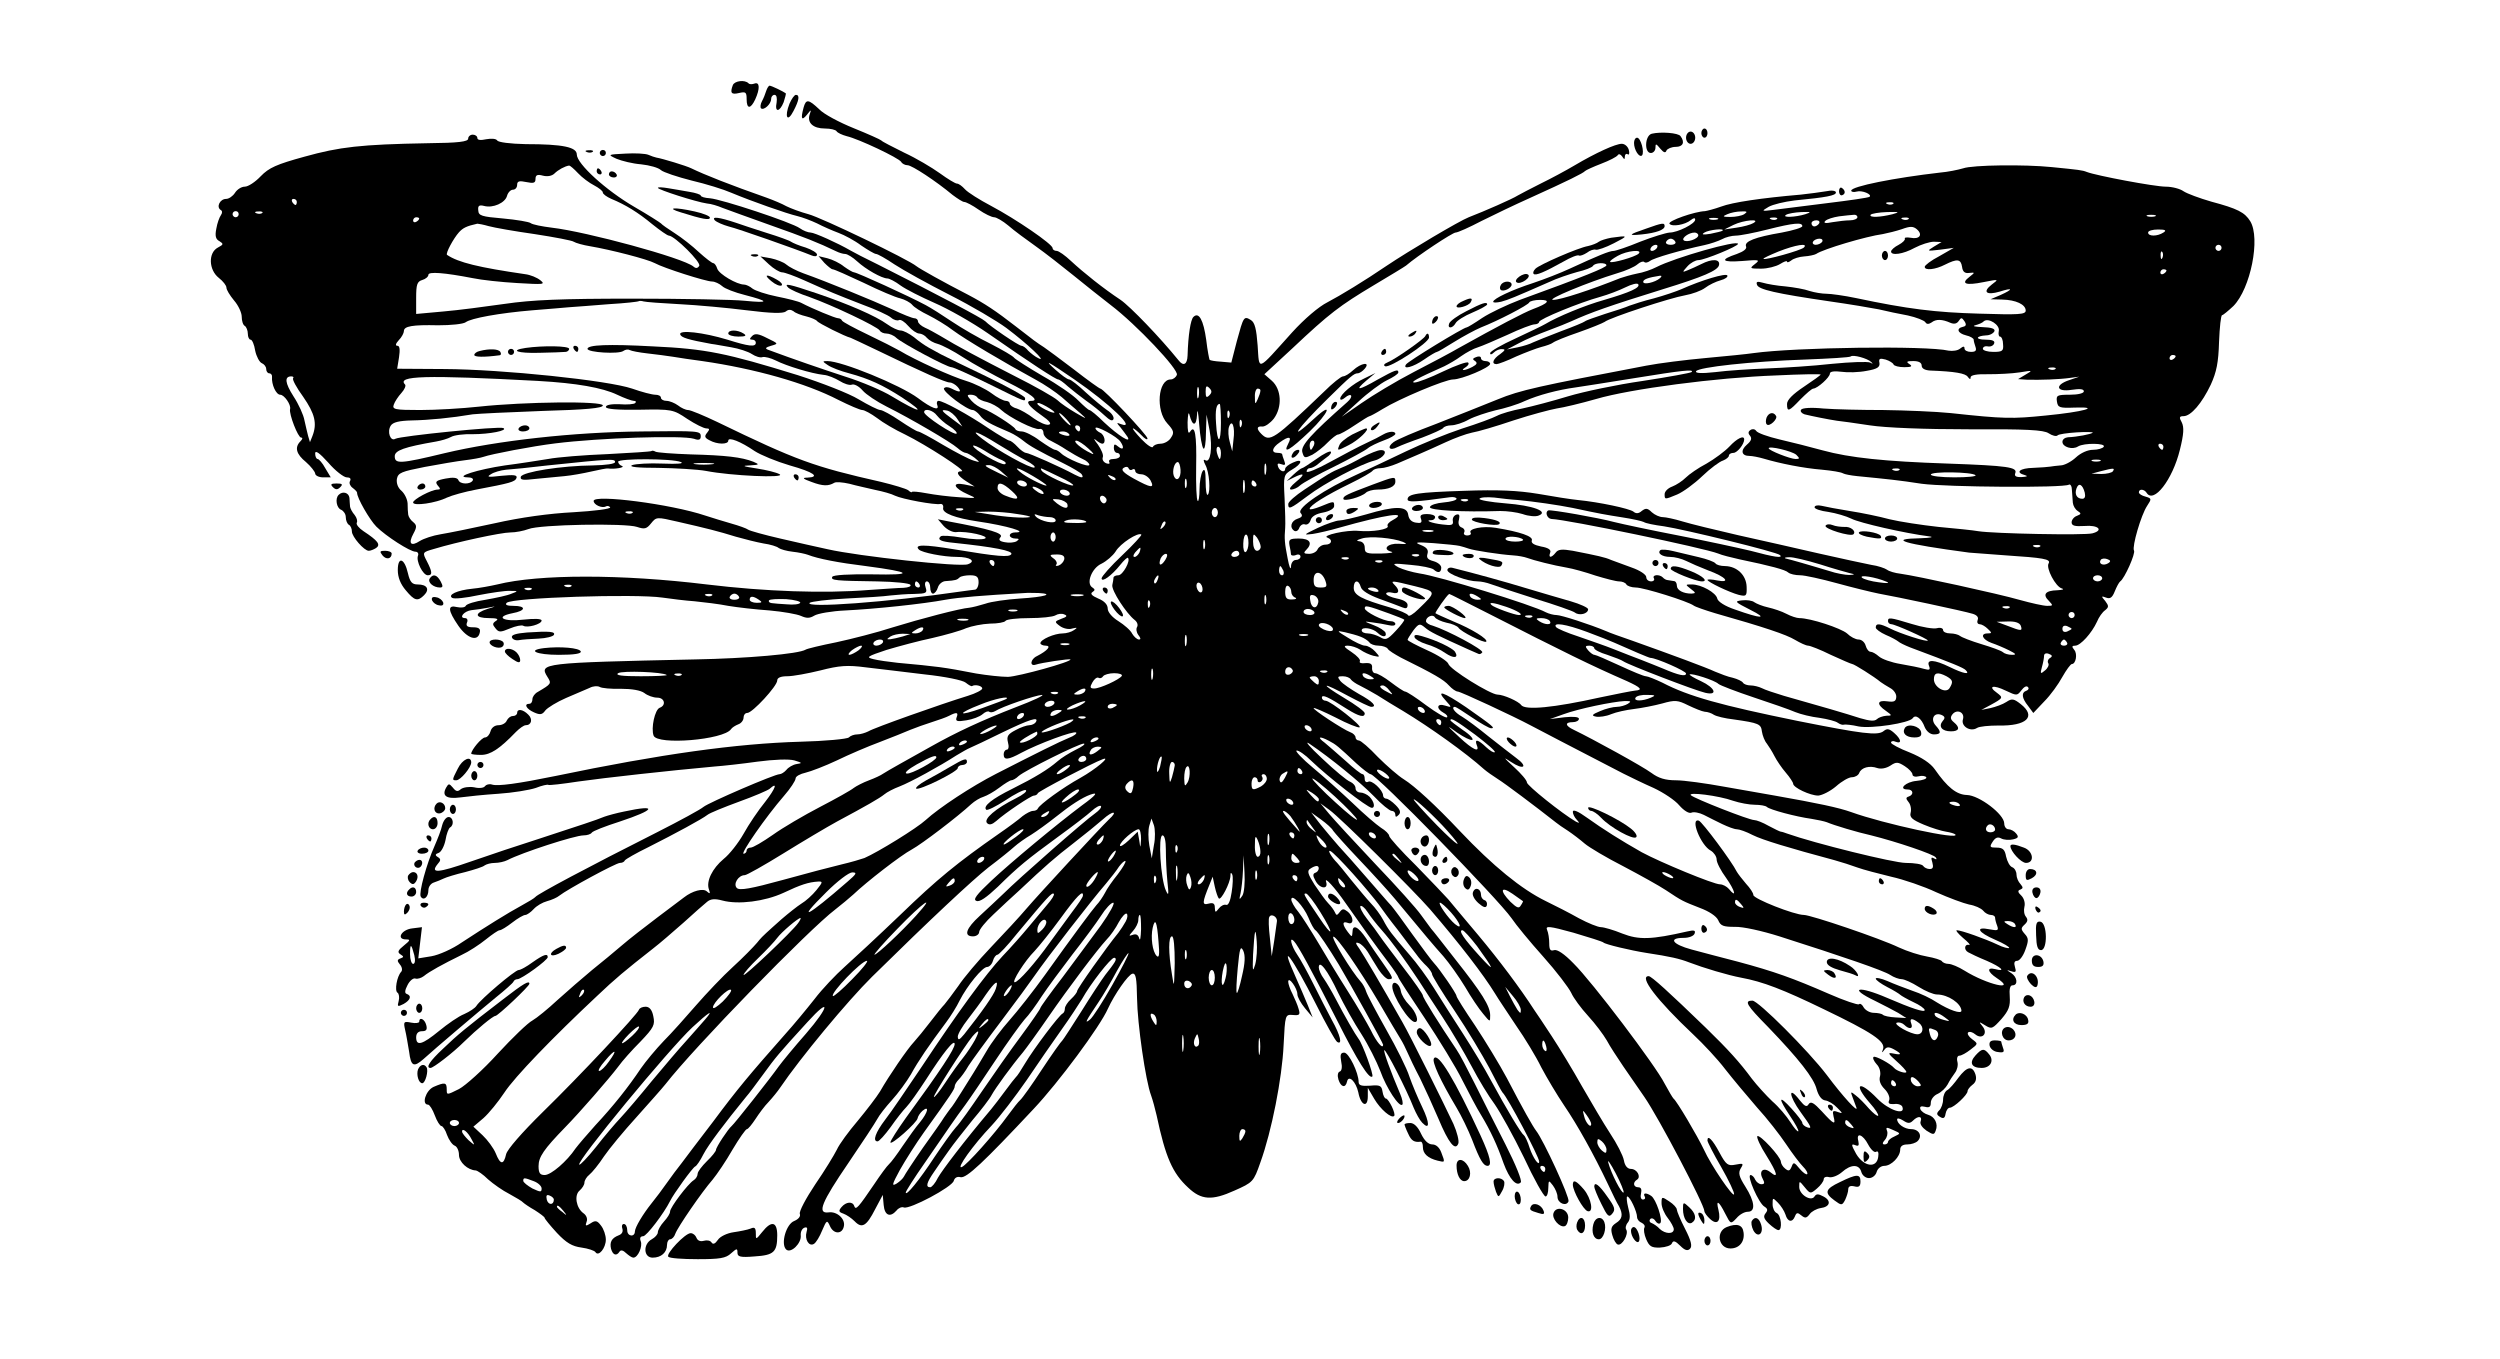 <svg xmlns="http://www.w3.org/2000/svg" width="1089.333" height="592" version="1.0" viewBox="0 0 817 444"><path d="M239.5 27.8c-1 2.6-.5 3.2 2 2.6 2.2-.5 2.5-.3 2.5 2 0 3.3 1.3 3.3 2.8.1 1.6-3.5 1.5-5.8-.2-5.2-.8.3-1.7.3-2-.1-1.2-1.2-4.5-.8-5.1.6zm10.9 1.9c-.3 1-.9 2.5-1.4 3.4-.5.9-.6 2-.3 2.3.9.8 3.3-1.4 3.3-3 0-.8.5-1.4 1.1-1.4.7 0 .9 1 .7 2.5-.7 3.3 1 3.2 2.3-.1.5-1.5.8-2.8.7-2.9-.8-.6-4.7-2.5-5.3-2.5-.3 0-.8.8-1.1 1.7zm7.6 4.2c-1.7 4.3-.7 6.3 1.3 2.4 1.9-3.6 2.1-5.3.8-5.3-.5 0-1.4 1.3-2.1 2.9z"/><path d="M262.6 35.2c-1 3.7-.6 4.4 1.1 2.3 1.4-1.8 1.5-1.8.9-.1-.9 2.7 1.1 4.6 5 4.6 1.8 0 3.5.4 3.8.9.3.5 1.8 1.2 3.3 1.6 3.9.9 17 7.1 17.8 8.4.3.6 1.3 1.1 2.1 1.1 1.4 0 9.3 5.2 14.7 9.7 1.6 1.2 3.3 2.3 3.8 2.3.6 0 2.7 1.1 4.7 2.5s4.3 2.5 5.1 2.5c.7 0 2.8 1.2 4.6 2.7 1.8 1.6 5.9 4.6 9 6.8 3.1 2.2 8.6 6.5 12.3 9.5 3.7 3 9.2 7.4 12.2 9.7 8.3 6.3 22.3 21.1 21.6 22.8-.3.8-1.2 1.5-2 1.5-4.2 0-5 10.2-1.1 14.4 2.1 2.3 2.3 3 1.2 4.6-.6 1.1-2.2 2-3.4 2-1.2 0-2.3.5-2.5 1-.2.6-1.9-.5-3.8-2.5-1.8-1.9-3.1-3.5-2.7-3.5.3 0 1.5 1 2.7 2.2 1.1 1.2 2 1.7 2 1.1 0-1.1-14.4-16.3-15.4-16.3-.3 0-4.2-2.8-8.7-6.3-4.5-3.4-8.9-6.7-9.7-7.2-2.5-1.6-3.3-2.2-9.2-6.8-6.7-5.2-10.2-7.5-15.5-10.3-8.2-4.2-16-8.6-17-9.4-2.6-2.2-31.1-15.9-35.3-17-2.6-.7-5.8-1.9-7.2-2.6-1.4-.8-4.3-2-6.5-2.8-11.7-4.1-20.3-7.5-24.6-9.6-1.6-.8-9.5-3.2-11.4-3.5-.5-.1-1.7-.5-2.6-.9-.9-.4-4.3-.6-7.5-.4-5.9.3-5.9.3-2.9 1.7 1.7.7 5.3 1.6 8 1.8 2.8.3 5.7 1.1 6.5 1.9.8.7 5.3 2.2 10 3.4 4.7 1.1 10.5 2.9 13 4 6.7 2.8 18.1 6.8 21.5 7.6 1.7.4 4.6 1.5 6.5 2.4 1.9 1 5.1 2.4 7 3.1 1.9.7 5.3 2.5 7.4 4.1 2.2 1.5 4.4 2.8 4.9 2.8s3.2 1.5 6 3.4c2.9 1.9 11 6.4 18.1 10 7.1 3.6 15.4 8.5 18.5 10.8 6.8 5.1 13.5 11.4 10.5 9.9-1.1-.5-2.6-1.7-3.4-2.5-.7-.9-1.7-1.6-2.2-1.6-.9 0-10.3-6.4-11.8-8-1-1-14.8-8.3-35-18.5-4.1-2-8.2-4.1-9-4.6-4.3-2.5-11.9-5.9-13.1-5.9-.8 0-2.4-.6-3.5-1.4-2.6-1.9-25.6-9.5-29.4-9.8-1.7-.1-3-.5-3-.9 0-.3-1.7-.9-3.7-1.2-2.1-.4-5.3-.9-7-1.2-1.8-.3-3.3-.4-3.3-.1 0 .6 12.5 4.6 16 5.1 1.4.1 3.6.8 5 1.4 1.4.5 8.4 3.1 15.5 5.6 11.6 4.1 15.9 5.8 21.7 8.6 1 .5 2.3.9 3 .9.7 0 2.5 1.1 3.9 2.4 2.8 2.6 8.1 5.6 9.9 5.6.6 0 2.6 1 4.3 2.3 1.8 1.3 6.8 3.8 11.1 5.7 4.4 1.9 12.2 6.3 17.4 9.9 14.2 9.9 22.2 15.1 23 15.1.4 0 1.8 1 3.2 2.3 1.4 1.2 4.1 3.3 6 4.7 1.9 1.3 4.6 3.5 6 4.8 1.7 1.6 2.6 2 2.9 1.1.2-.7-.7-2-2-2.8-1.3-.9-4.5-3.5-7-5.8-2.5-2.4-5-4.3-5.5-4.3-.6 0-2.5-1.4-4.4-3.1-4.3-3.8-2.5-2.8 6.1 3.1 11.5 7.9 20.6 16.6 15.2 14.6-1.5-.6-1.5-.5-.1 1.1.8 1 1.8 2.4 2.3 3.1 1.3 2.3-3-.4-7.7-4.8-2.2-2.2-4.4-4-4.8-4-.3 0-1.9-1.4-3.6-3.1-1.6-1.7-6.8-5.3-11.6-8-4.8-2.8-9-5.5-9.4-6-.3-.5-3.7-2.5-7.6-4.5-3.9-1.9-9.6-5.2-12.7-7.3-3.1-2.1-6.9-4.5-8.6-5.4C297.1 96.8 280 89 279.1 89c-.4 0-1.9-.9-3.3-1.9-1.3-1.1-3.8-2.3-5.4-2.7l-2.9-.7 1.9 2.2c1.1 1.1 2.3 2.1 2.7 2.1.5 0 5 2 10.1 4.4 5.1 2.5 10.5 4.8 12 5.1 1.5.4 3.2 1.3 3.9 2.1.6.8 3 2.3 5.3 3.4 2.2 1.1 5.9 3.3 8.1 5 3.9 2.9 16.7 10.5 27 16.1 2.8 1.5 6.6 4.1 8.5 5.7 1.9 1.7 4.6 4 6 5.2 2.4 2.1 2.3 2.1-1.5-.1-2.2-1.3-4.9-3.1-5.9-4.1-1.1-1-7.4-4.6-14-7.9-11.3-5.8-18.7-9.7-24.6-13.3-1.4-.8-3.5-2-4.7-2.5-1.3-.6-2.3-1.5-2.3-2.1 0-.5-.5-1-1.2-1-.6 0-3.9-1.3-7.2-2.9-6.1-2.8-21.5-9.1-29.1-11.8-2.2-.8-4.7-2.1-5.6-2.9-.8-.7-3.1-1.6-5-2l-3.4-.6 2.8 2.6c1.5 1.4 3.5 2.6 4.3 2.6.8 0 4.1 1.2 7.2 2.6 8 3.6 10.7 4.7 19.2 8 4.1 1.5 8.3 3.4 9.2 4.2.9.8 2.1 1.1 2.6.8.5-.3 1.9.6 3 1.9 1.2 1.4 2.8 2.5 3.6 2.5.7 0 1.9.6 2.5 1.4.7.8 2.3 1.7 3.6 2 1.4.4 5.1 2.3 8.3 4.4 3.2 2.1 9.8 5.7 14.5 8.1 7.8 3.9 10.6 6.1 7.7 6.1-2.1 0-.8 1.8 3.2 4.6 2.9 2 3.6 3 2.5 3.2-.9.2-3.1-.8-4.9-2.1-1.8-1.4-4.3-2.8-5.5-3.2-1.3-.3-2.3-1.1-2.3-1.6s-.6-.9-1.3-.9c-.7 0-2.9-1.1-4.7-2.5-1.9-1.4-5.6-3.2-8.2-4-4.7-1.4-16.7-6.8-21.8-9.9-1.4-.8-6.1-3.2-10.5-5.3-4.4-2.1-8.1-4.1-8.3-4.5-.2-.5-.8-.8-1.3-.8-.9 0-8.6-3.2-12-5-.9-.5-4.5-1.4-8-2.1-3.5-.7-7.1-1.9-8-2.6-.8-.7-2.1-1.3-2.7-1.3-2.4 0-8.2-3.4-8.8-5.2-.3-1-.9-1.8-1.3-1.8s-2.5-1.6-4.7-3.6c-2.1-2-5.7-4.8-7.9-6.2-2.2-1.4-4.2-2.8-4.5-3.2-.3-.3-4.2-2.8-8.7-5.4-9.3-5.4-18.8-14.1-18.8-17.1 0-2.4-4.4-3.4-16.7-3.4-5-.1-9-.6-9.3-1.2-.4-.6-1.9-.7-3.6-.4-1.8.4-2.9.3-2.9-.4 0-.6-.7-1.1-1.5-1.1s-1.5.6-1.5 1.3c0 1-3.1 1.4-13.2 1.5-22 .4-28.8 1.2-40.3 4.4-9.1 2.5-11.6 3.6-14.3 6.4-1.8 1.9-4.1 3.4-5.2 3.4-1.1 0-2.5.9-3.2 2-.7 1.1-2 2-2.9 2-2 0-3.3 2.6-1.8 3.6.6.3.6 1 .1 1.7s-1.2 2.6-1.5 4.4c-.5 2.4-.2 3.5 1 4.1 1.4.9 1.4 1.1-.5 2.1-3.2 1.7-3 7.3.3 9.9 1.4 1.1 2.5 2.5 2.5 3.2 0 .7 1.1 2.5 2.5 4.2 1.4 1.6 2.5 4 2.5 5.3 0 1.3.4 2.7 1 3 .5.3 1 1.5 1 2.6 0 1 .4 1.9.9 1.9s1.2 1.6 1.5 3.6c.4 1.9 1.4 3.8 2.2 4.1.7.3 1.4 1.1 1.4 1.9 0 .8.5 1.4 1 1.4.6 0 1 .6.9 1.2-.2 2.4 1.3 5.8 2.7 5.8 1.3 0 3.6 3.3 3.2 4.7-.4 1.6 2.6 9.3 3.6 9.3.6 0 .5.5-.2 1.2-2 2-1.4 4.2 1.8 6.8 1.6 1.4 2.9 3.1 3 3.7 0 .7 1.2 1.3 2.6 1.3h2.5l-1.8-3c-.9-1.7-2.1-3-2.5-3-.4 0-.8-.8-.8-1.8 0-1.2 1.4-.2 4.3 3 2.3 2.7 5.1 4.8 6 4.8 1.1 0 1.5.4 1.1 1.2-.4.6 0 1.6.8 2.2.8.6 1.5 1.3 1.5 1.6-.1 1.6 4.1 8.9 6.3 11.1 3.1 3.1 11 8.2 12.8 8.2.7 0 1.1.6.8 1.3-.7 1.7 1.6 6.4 3.2 6.4s1.5-1.1-.3-4.6c-1.5-2.9-1.5-2.9 2.3-4 7.6-2.3 22-5.4 25-5.4 1.7 0 4.3-.5 5.9-1.1 3.6-1.5 31.8-2 35.5-.7 2.4.8 3.1.7 4.6-1.2 1.7-2.1 1.8-2.1 8.7-.5 9.6 2.2 13.2 3.1 19 4.9 2.8.8 6.8 1.8 9 2.2 2.2.3 4.5 1 5 1.5.6.4 2.6 1 4.5 1.2 1.9.2 4.2.7 5 1 3.3 1.3 10 2.6 19 3.7 15.2 2 16 3 2 2.7-7.6-.1-12.7.2-13 .8-.6 1.2 1.1 1.3 14.7 1.5 5.7.1 10.5.6 10.8 1.1.4.5-.6.9-2.2 1-1.5 0-6.6.4-11.3.7-14.8 1.2-33.9.5-53-1.8-27.8-3.4-54.9-3.4-68.5 0-2.2.5-5.9 1.2-8.2 1.4-4.9.5-8.1 2-6.5 3 .7.4 4.5 0 8.6-.9 4.1-.8 8.8-1.5 10.3-1.4 2.7 0 2.7.1.5.9-1.3.6-5.1 1.4-8.5 2-3.4.5-6.3 1.4-6.5 2-.2.5-1.5.7-2.8.4-3.2-.8-3.1 1 .4 6.1 2.9 4.2 6.4 5.3 7 2.2.3-1.2-.3-1.7-2.2-1.7-1.8 0-2.4-.4-2-1.5.4-.8.1-1.5-.6-1.5-2.2 0-.4-2.3 2.1-2.6 1.3-.1 3.8-.5 5.4-.8 2.9-.6 2.8-.5-.2.4-4.4 1.4-4.2 3 .5 3 2.6 0 3.3.3 2.3.9-1.2.8-1.2 1.2-.2 2.4 1.1 1.4 1.6 1.4 4.7.1 1.9-.8 3.9-1.2 4.4-.9 1.3.8 6-.5 6-1.7 0-.6-2.2-.7-5.9-.3-6.6.8-9.6-.9-3.6-2.1 4.4-.8 4.6-2.4.3-2.4-2 0-2.9-.3-2.2-1 1.7-1.7 42.1-3 50.9-1.7 2.8.4 7.5 1 10.5 1.2 3 .3 8 .9 11 1.5 3 .5 9.1 1.2 13.5 1.5 4.4.4 9 1.2 10.3 1.8 1.8.8 2.8.8 4.3-.1 1.1-.7 5.7-1.5 10.2-1.7 9.9-.5 25.2-2.1 32.7-3.5 4.5-.8 12-1.4 26-2.2.8-.1 2.8 0 4.4 0 5.3.3 2 1.3-6 1.8-4.4.3-9.5 1-11.4 1.7-1.9.6-4.3 1.2-5.2 1.3-2.9.2-15.9 3.6-25.3 6.5-4.9 1.6-13.1 3.7-18.2 4.8-5 1-9.6 2.1-10 2.4-2.2 1.4-19.2 2.9-36.2 3.2-50 1.1-51 1.2-48.2 5.7 1.4 2.2 1.3 2.3-3.1 4.9-1 .5-1.8 1.6-1.8 2.4 0 .8-.4 1.5-1 1.5-1.9 0-1 1.7 1.5 2.8 2 .9 2.7.8 3.7-.6.7-.9 3.8-2.8 6.8-4.1 3-1.3 6.5-2.8 7.7-3.3 1.1-.6 2.6-.7 3.3-.3.6.4 3.7.7 6.9.6 3.6 0 6.5.5 7.7 1.4 1 .8 2.9 1.5 4.2 1.5 2.4 0 3 2.5.8 3.3-1.6.6-2.9 6.7-2 9.1 1.2 3.2 22.9 1.4 25.3-2.1.3-.5 1.4-1.2 2.4-1.6.9-.3 1.7-1.3 1.7-2.2 0-.8.5-1.5 1.2-1.5 1.7 0 9.8-8.8 9.8-10.6 0-.9 1.1-1.4 3.3-1.4 1.9 0 6.7-.9 10.8-1.9 6.2-1.6 8.8-1.8 14.9-1 4.1.5 12.8 1.5 19.2 2.3 6.6.7 12.5 1.9 13.4 2.7 1 .8 1.9 1.3 2.1 1.1.9-.6 3.3-.1 3.3.8 0 .5-2.1 1.6-4.7 2.4-8.8 2.7-30.8 10.5-32.5 11.6-1 .5-2.6 1-3.6 1s-2.2.4-2.8 1c-.5.5-7.7 1.2-15.9 1.4-20.8.6-45.4 4-80 11.2-12.2 2.5-18.8 3.4-20.7 2.8-.9-.3-1.9 0-2.3.5-.3.6-1.9.8-3.5.4-1.7-.3-3.6 0-4.4.6-1 .9-1.6.8-2.6-.5-1.2-1.4-1.4-1.4-2.2 0-1.5 2.7.1 3.8 4.6 3.2 2.2-.3 7.9-.9 12.5-1.2 4.6-.3 10.1-1.2 12.2-1.9 2-.8 3.9-1.2 4.1-1 .2.2 4.6-.3 9.8-1.1 8.4-1.2 30.1-3.6 44.5-4.9 2.8-.2 9.1-.9 14.1-1.6 5.3-.7 10.2-.9 12-.4 2.6.8 2.7.9.7 1.2-1.2.2-2.7 1.1-3.3 1.9-.7.8-1.7 1.4-2.2 1.4-1.7 0-23.2 9.3-24.9 10.7-.9.8-7.7 4.5-15 8.2-23 11.6-39.1 20.2-39.9 21.2-.3.4-2.3 1.6-4.5 2.8-4.6 2.5-11.5 6.8-19.6 12.1-3 2.1-7.5 4.1-9.9 4.5l-4.3.7.6-5.1.6-5.1-3.2.4c-3.5.4-5.3 3.6-2 3.6 1.5 0 1.4.3-.7 2-2 1.6-2.2 2.2-1.1 2.9 1.1.7 1.1.9 0 1.3s-1.2.8-.2 2c.7.8.9 1.9.4 2.4-1.4 1.5-2.2 6.2-1.2 6.8.5.3.7 1.6.4 2.7-.5 1.9-.4 2 1.6 1 2.3-1.3 2.7-2.7 1-3.3-.7-.2-.6-1.2.3-2.9.7-1.4 1.9-2.4 2.6-2.1.7.2 1.9-.2 2.7-.8 1.8-1.5 6.2-3.9 12.3-6.9 2.4-1.1 5.9-3.4 8-5.1 2-1.6 4-3 4.5-3s2.3-1.1 4.1-2.5c1.8-1.4 3.7-2.5 4.3-2.5.5 0 1.8-.9 2.7-1.9 1-1.1 2.9-2.2 4.4-2.6 1.5-.4 3.3-1.2 4-1.8 2.5-2 18.5-10.7 19.8-10.7.7 0 1.4-.3 1.6-.8.2-.4 3.7-2.4 7.8-4.4 8.9-4.5 17.4-9.1 19.2-10.5.7-.6 5.4-2.5 10.3-4.3 5-1.8 9.4-3.7 10-4.2 2.8-2.5 2-.2-1.4 4.2-2.2 2.7-5.4 7.4-7.1 10.5-1.7 3-4.6 6.7-6.5 8.2-3.7 3.1-5.8 7.3-4.8 10 .5 1.4.3 1.5-.7.6-1.2-1.1-4.7-.2-7.5 2-.5.4-4.4 3.3-8.5 6.4-4.1 3.1-9.4 7.2-11.7 9.2-2.3 2-6.7 5.6-9.8 8.1-3 2.5-8.1 6.9-11.3 9.8-3.1 2.9-6.8 5.9-8.2 6.7-1.4.7-6.5 5.6-11.3 10.8-4.8 5.3-10.6 10.5-12.7 11.6-4 2-4 2-4 .1 0-2.3-.6-2.4-4.3-.8-2.6 1.2-4 5.8-1.8 5.8.5 0 1.5 1.6 2.2 3.5.7 1.9 1.7 3.5 2.2 3.5.4 0 1.3 1.3 1.8 2.9.6 1.6 1.7 3.2 2.5 3.5.8.3 1.4 1.7 1.4 3 0 2.4 2.9 5 5.5 5.1.6.1 2.4 1.3 4 2.9 1.7 1.5 4.8 3.7 7 4.8 2.2 1.2 4.2 2.4 4.5 2.8.3.3 2 1.5 3.8 2.5 1.7 1.1 3.2 2.2 3.2 2.5 0 .3 1.8 2.5 4 4.9 3.1 3.3 5 4.4 8 4.8 2.2.3 4.3 1 4.6 1.5 1 1.6 3.4-1.3 3.4-4.1 0-1.4-.7-3.5-1.6-4.6-1.2-1.6-1.8-1.8-3.4-.7-1.6 1-1.8.9-1.3-.5.4-.9 0-2.1-1-2.8-2.4-1.7-3.1-5.9-1.3-7.4.9-.8 1.6-1.9 1.6-2.6 0-.7.7-1.9 1.6-2.6.9-.7 3.1-3.4 4.8-6 1.7-2.5 6.5-8.3 10.6-12.8 4.1-4.6 8.4-9.4 9.5-10.8 9.4-12.1 46.9-50.6 55.5-57.1 1.9-1.5 4.6-3.7 5.9-4.9 4.3-4.1 15.5-12.8 19.1-14.7 3.3-1.8 15.1-10.8 19.4-14.8 1.1-1 2.9-2.1 4-2.4 1.2-.4 3.5-1.7 5.2-3 1.7-1.3 3.5-2.4 3.9-2.4.5 0 1.6-.6 2.4-1.4 2.2-1.9 19.7-10.6 21.3-10.6.7.1-.5 1-2.6 2-2.2 1.1-4.9 2.8-6 3.8-3 2.6-7.2 5.2-14.8 9-6.7 3.3-9.6 5.7-8.5 6.8.3.4 3.1-1 6.2-3 3.1-2.1 6.1-3.6 6.7-3.4.7.3-.8 1.5-3.2 2.7-6.6 3.3-10.7 6.8-9.4 8.1.7.7 1.6.5 3-.7 3-2.7 11.4-8.3 12.3-8.3.5 0 1.1-.3 1.3-.8.2-.6 17.9-9.9 21.2-11.1 2.9-1.1-2.3 3.3-7.3 6.1-5.8 3.2-13.3 8.7-13.9 10-.2.5-.9.8-1.6.8-.7 0-2.2.8-3.4 1.7-1.1 1-4.6 3.6-7.8 5.8-13.6 9.5-20 14.7-32.2 26.5-7.2 6.9-15.4 14.5-18.2 17-2.8 2.5-7.3 7.2-9.8 10.5-2.6 3.3-6.9 8.5-9.7 11.6-11.4 12.9-15.6 17.9-23.4 28.4-4.6 6-9.3 12.2-10.4 13.7-1.2 1.5-3.3 4.3-4.7 6.3-1.4 2-3.7 5.1-5.1 6.8-2.8 3.5-5.3 7.7-5.4 9.1 0 2-2.5 1.7-2.5-.3 0-1.2-.5-2.1-1.1-2.1-.6 0-.8.7-.5 1.5.3 1-.1 1.8-1.2 2.2-2.3.9-3 2.2-2.5 4.4.6 2.1 1.8 2.5 2.8.9.4-.6 1.2-.4 2.1.5.9.8 1.9 1.5 2.4 1.5 1.5 0 3.1-3.7 2.4-5.4-.4-1-.1-1.6.8-1.6 1.1 0 6.8-7.5 8.8-11.5 1.1-2.3 7.4-11 8.2-11.3.5-.2 1.7-2 2.7-4 1.6-3.1 6.9-10.1 13.9-18.7 1-1.1 3.5-4.5 5.7-7.5 4-5.5 4.8-6.5 14.4-17 7.7-8.5 7.2-5.1-.5 3.8-3.8 4.3-7.8 9.2-8.9 10.7-2.6 3.7-14.5 18.8-15.4 19.5-1.1.9-5.1 6.9-5.1 7.8 0 .4-1.3 2.1-3 3.7-1.6 1.6-3 3.4-3 4.1 0 .7-.6 1.7-1.3 2.1-1.9 1.2-7.7 8.9-7.7 10.2 0 .7-.9 2.1-2 3.3-1.1 1.2-2 2.8-2 3.5 0 .7-.9 1.7-2 2.3-2.9 1.6-2.7 6 .3 6 2.8 0 4.7-1.7 4.7-4.2 0-1 .5-1.8 1-1.8.6 0 1.4-.8 1.7-1.8.8-2.2 8.7-13.7 12.2-17.7 1.4-1.7 4.4-6.1 6.5-9.8 2.2-3.7 4.3-6.7 4.7-6.7.4 0 1.6-1.5 2.8-3.3 1.1-1.7 3-4.3 4.3-5.6 1.3-1.4 3-3.5 3.8-4.7 6.5-9.6 22-28.3 30-36.2 19.3-19 32.7-31.5 38-35.7 3.6-2.7 7.4-5.8 8.5-6.8 1.1-1 3.6-2.8 5.5-3.9 1.9-1.2 5.5-3.8 8-5.8 5-4 8.6-6.3 11.3-7.3 2.8-1 2 .1-2.7 3.5-8.4 6.3-23.2 18.6-29.6 24.6-4.9 4.6-6.1 6.2-4.9 6.6 1 .5 3.3-1.1 7-4.6 6.8-6.7 9.4-8.8 19.9-16.5 4.7-3.4 9.5-7.1 10.8-8.3 1.3-1.2 2.6-1.9 3-1.6.3.4-.5 1.4-1.9 2.4-3.1 2.1-25.2 21.5-29.9 26.2-2 1.9-5.5 5.2-7.8 7.3-4.5 4.1-5.4 6.7-2.2 6.7 1.1 0 2-.7 2-1.4 0-.8 2.1-3.4 4.7-5.8 2.5-2.4 6.3-5.9 8.4-7.8 8.6-8.1 11.7-10.8 17.8-15.5 3.6-2.8 7.8-6.2 9.5-7.7 3.3-3 5.2-2.9 2 0-3.1 3-22.8 24.3-27 29.2-2.1 2.5-7.3 8.1-11.5 12.5s-9 10.1-10.7 12.7c-1.8 2.5-3.8 5.2-4.5 6-.7.7-2.8 3.3-4.7 5.8-1.9 2.5-4.3 5.4-5.3 6.5-2.1 2.2-8.2 11.1-11.1 16.2-1.1 1.8-4.4 6.1-7.3 9.6-2.9 3.4-6 7.6-6.8 9.4-.9 1.8-4 6.9-7.1 11.4-3 4.5-5.3 8.8-5 9.6.3.8-.4 1.7-1.8 2.3-2.7 1-4.5 7.5-2.7 9.3 1.5 1.5 5.1-2 4.8-4.6-.1-1.1.4-2.2 1.2-2.5.9-.3 1.1.1.7 1.4-.7 2.4.8 4.9 2.4 3.9.7-.4 1.9-2.4 2.7-4.4 1.5-3.5 1.6-3.5 2.6-1.3 1.2 2.6 4 2.6 4.5-.1.5-2.4-2.3-4.9-5-4.5-3.9.5-2.3-3.3 6.5-16.2 4.5-6.6 8.7-13 9.4-14.3.6-1.2 2.8-4 4.8-6.2s4.8-6 6.2-8.4c2.4-4.4 5.9-9.5 11.5-17 1.5-2 3.5-5.2 4.4-7.1 2.5-4.9 7.5-11 9-11 .7 0 1.6-.9 1.9-2 .3-1.1 1-2 1.5-2 .4 0 3.3-3 6.3-6.8 10-12 11.5-13.7 12.1-13.1.3.3-.7 1.9-2.2 3.6-1.5 1.8-4.3 5.1-6.2 7.4-1.9 2.3-5.6 6.5-8.3 9.3-5.7 6.1-14.6 18.3-26.4 36.1-4.8 7.1-10.1 15-12 17.4-3.2 4.2-4.2 7.1-2.5 7.1.5 0 2.4-2.1 4.3-4.7 1.8-2.6 4.1-5.5 5.1-6.5s3.9-5.1 6.5-9.1c5.5-8.6 9.3-13.4 9.3-11.5 0 1.6-4.4 8.3-16 24.2-2.7 3.8-5 7.4-5 7.9 0 1.3 8.8-6.5 8.9-7.9.1-.6.8-1.7 1.6-2.4 2.3-1.9 1.8.5-.8 3.7-1.3 1.5-3.8 5-5.7 7.8-1.8 2.7-3.8 5.4-4.5 6-.6.5-2.8 3.5-4.8 6.5-5.1 7.5-6 8.6-6.5 7.2-.5-1.7-2.7-1.5-4.2.3-1 1.2-.9 1.6.6 2.1 1.1.4 2.7 1.5 3.7 2.5 2.4 2.5 3.9 1.6 6.7-3.9l2.5-4.7.3 3.3c.3 3.4 2.1 4.2 4.2 1.8.6-.8 1.7-1.3 2.4-1 1.9.7 15.8-6.7 16.3-8.7.3-1 1.1-1.5 2.2-1.2 1.9.5 7.6-4.9 23.9-22.3 8.2-8.7 21.7-26.9 24.3-32.8 2.1-4.6 6.6-11.1 8-11.4 1.1-.2 1.4 1.4 1.5 8 .1 8.3 2.8 27.1 4.6 31.8.5 1.4 1.3 4.3 1.8 6.5 2.9 13.7 5.2 18.9 10.3 23.6 4.3 4.1 7.8 4.3 15.1 1 6.1-2.7 6.3-2.9 8.5-9.2 3.7-10.2 7.1-27.5 7.6-38.4.5-10 .5-10 3.1-9.8 2.1.2 2.4-.1 1.8-2-.3-1.2-1.3-3.4-2-4.9-.8-1.5-1.4-3.3-1.4-4 .1-1.9 3 2.2 3 4.1 0 .9 1.1 2.9 2.5 4.6l2.5 3-1.6-4c-.9-2.2-2.7-6.4-4-9.3-5.7-12.6-1-6.3 6.7 9 3.2 6.4 6.3 11.9 6.9 12.3 1.8 1.1 1.1-2.1-1.7-7.1-1.4-2.7-4.2-8-6.1-11.9-1.9-3.8-4.3-8.2-5.3-9.6-1.9-2.8-2.7-6.1-1-4.3 1.3 1.3 6 10 14.1 25.9 6.7 13.3 10.5 19.3 11.5 18.3.5-.5-3.2-10.7-4.5-12.3-1-1.3-4.7-7.7-7.5-13.1-1.2-2.3-2.9-5.2-3.8-6.5-1-1.3-1.7-3-1.7-3.7 0-2.8 2.9.9 6.3 8.2 1.9 3.9 5.3 10 7.6 13.5 2.3 3.6 5 9 6.2 12.1 2 5.6 6.2 12 7.2 11 .3-.3 0-1.9-.7-3.5-3.2-7.5-5.5-13.9-5.2-14.3.5-.4 7.3 12.9 9.6 18.8.8 1.9 2 4.1 2.8 4.9 2.5 2.6 2.5.1 0-5.1-1.4-2.9-3.3-7.4-4.2-10-.8-2.6-4.2-9.4-7.5-15.2-3.2-5.7-6.2-11.3-6.6-12.5-.3-1.1-1.2-2.7-1.8-3.3-3-3.3-10-14.8-8.9-14.7 1.1 0 8.5 10.7 14.8 21.4 3.2 5.5 6.4 10.9 7.1 12 .7 1.1 1.7 3.1 2.3 4.5.6 1.4 2.4 5.2 4.1 8.4 1.6 3.3 4.3 9.2 6 13.2 3.3 7.9 5.5 10.7 6.5 8.1.3-.8-.4-3.7-1.6-6.4-2.9-6.2-14.1-28.8-16.7-33.3-7.3-12.9-12.6-21.8-14-23.9-1.4-1.9-1.4-2.3-.3-1.9.8.2 2.1 1.5 3 2.9.8 1.4 2.4 3.9 3.5 5.7 1.1 1.7 2.6 3.2 3.3 3.2 1.7 0 1.6-.4-1.8-5.2-1.7-2.4-4.2-6-5.5-8.1-2.7-4-4.5-4.8-4.5-2-.1 1.6-.2 1.6-1.5-.1-1.9-2.5-1.9-3.7 0-3 2 .8 2-2-.1-3.7-1.3-1-1.7-1-2.6.2-.8 1.1-1.1 1.1-1.5.1-.3-.7-1.3-2.1-2.2-3-.9-.9-2.9-3.7-4.5-6.1-2.2-3.5-2.5-4.5-1.4-5.2.7-.5 1.6-.9 2.1-.9 1.1 0 .8 1.8-.4 2.2-.9.3-.9 1 0 2.6 1.4 2.7 4.3 3 3.5.4-.7-2 2.8 1.8 6.4 7 4.6 6.6 10.2 14.4 13.7 19 1.9 2.5 3.5 4.9 3.5 5.2 0 .3 3.9 6.3 8.6 13.3 4.7 7.1 10.3 16.2 12.3 20.3 2.1 4.1 4.8 9.3 6.2 11.5 3 5 5.2 9.7 7.3 15.7 1.9 5.1 4.2 7.7 5.6 6.2.5-.5-1.6-5.7-5-12.4-3.2-6.3-7.8-15.3-10.1-20-2.3-4.6-4.9-9.6-5.9-11-5.6-8.3-11-16.9-11-17.7 0-.4-2.8-4.5-6.3-9-3.4-4.5-6.9-9.1-7.7-10.3-.8-1.2-2.7-3.8-4.3-5.8-1.5-1.9-2.4-3.8-2.1-4.1.3-.3 1.4.5 2.3 1.9.9 1.4 3 4.1 4.7 6 3.2 3.6 7.4 9.4 12.1 16.5 1.4 2.2 4.9 7.6 7.8 12 2.9 4.4 7.1 11.6 9.4 15.9 2.3 4.4 5.7 10 7.6 12.5 1.8 2.6 6.1 10.3 9.5 17.3 3.3 7.1 6.5 12.8 7.1 12.8.5 0 .9-1.2.9-2.8.1-2.6.1-2.6 1.5-.8.8 1.1 1.5 2.7 1.5 3.7 0 2.1 2.9 3.3 3.6 1.5.5-1.2-8.2-20.1-10.6-23.1-1-1.3-4.2-6.9-9.5-17.1-2.4-4.5-7.1-12.2-10.4-17.2-3.4-5-6.1-9.3-6.1-9.7 0-.8-5.5-8.8-7.3-10.7-.7-.7-3.8-4.9-7-9.3-3.1-4.4-6.3-8.7-7-9.5-.8-.8-4.3-4.9-7.9-9-3.6-4.2-7.8-8.9-9.3-10.5-1.5-1.7-4.1-4.8-5.9-7l-3.1-4 3.2 2.3c1.8 1.3 3.6 2.9 4 3.7.5.7 4.2 4.9 8.3 9.2 4.1 4.3 9.5 10.2 12 13.2 10.3 12.4 12.3 14.8 15.7 18.6 1.9 2.2 5.1 6.7 7.1 10 1.9 3.3 4.6 7.3 5.9 8.8 2.3 2.8 2.3 2.8 2.3.5 0-3-2.7-7.3-11.4-18.3-3.9-5-7.4-9.5-7.9-10-.4-.6-1.9-2.6-3.3-4.5-1.3-1.9-8-9.4-14.8-16.5-6.8-7.2-13.6-14.6-15.2-16.5l-2.9-3.5 3 2.2c3.5 2.5 27.2 26 32.8 32.4 9.8 11.4 17.5 21.4 21.3 27.6 1 1.7 4.2 6.4 6.9 10.5 2.8 4 6.5 10.1 8.2 13.6 1.8 3.4 5.2 9.1 7.5 12.5 4.3 6.3 9.7 16 14.3 25.7 1.4 3 3 6.3 3.6 7.2 1.4 2.7 1.1 4.2-1 5.5-1.5 1-1.8 1.8-1.2 3.9.4 1.5 1.2 2.9 1.8 3.1 1.4.5 3.6-3.4 2.8-4.8-.4-.5-.2-1.6.5-2.4.8-1 .8-2.4.1-4.9-.5-2-.6-3.6-.3-3.6.9 0 3.2 5 3.2 6.7 0 .8.7 1.6 1.5 1.9.8.4 1.2 1 .9 1.6-.3.5-.1 2.2.6 3.8 1 2.3 1.7 2.8 4.5 2.7 1.9-.1 3.7-.7 3.9-1.4.4-1 1.1-.8 2.7.8 1.5 1.5 2.4 1.8 3.2 1 .8-.8.4-2.6-1.6-6.5-1.5-2.9-2.7-5.8-2.7-6.3 0-.6-1.1-1.8-2.5-2.7-2.4-1.6-2.5-1.6-2.5.6 0 1.3.9 3.4 2 4.8s2 3.1 2 3.7c0 1.7-2.8 1.6-4.6-.1-.7-.8-1.9-1.6-2.6-1.9-.7-.2-.9-.8-.5-1.3s1.2-.2 1.7.6 1.2 1.1 1.6.7c.9-.9-1.4-7.9-3-8.9-1.6-1.1-2.8-1-2.1.2.3.5.1 1-.6 1-.6 0-.9-.8-.6-2 .3-1.3 0-2-.9-2-1.6 0-1.9-1.6-.4-2.5 1.4-.9 0-3.5-2-3.5-1.1 0-2-1-2.3-2.8-.3-1.6-2.3-5.5-4.5-8.8-2.1-3.2-6.2-10.2-9.2-15.4-2.9-5.2-7.4-12.6-9.9-16.4-2.5-3.8-5-7.6-5.6-8.4-4.7-7.3-11.7-16.6-18.4-24.6-4.4-5.2-8.8-10.5-9.8-11.7-1-1.1-5.7-6.1-10.5-11-4.9-4.8-8.8-9.2-8.8-9.7 0-.6-1.2-1.8-2.7-2.7-1.5-1-5.7-4.6-9.3-8.1-3.6-3.4-9.4-8.6-12.9-11.5-3.5-2.9-5.9-5.5-5.4-5.6.6-.2 2.8 1.3 4.9 3.4 5.3 5.1 18.2 15.2 19.7 15.3 1.2 0 .8-2-.7-3.6-.8-.8-2.2-1.4-3-1.4-.9 0-1.6-.6-1.6-1.4 0-.8-.8-1.7-1.7-2.1-1-.3-5.2-3.8-9.3-7.7-4.1-3.8-5.9-6-4-4.7 6.8 4.6 16.4 12.4 21 17.1 2.5 2.7 5.2 4.8 5.8 4.8.7 0 1.2.5 1.2 1.2 0 .9.3.9 1.1.1s.5-1.7-1-3.2c-1.2-1.2-2.5-2.1-3.1-2.1-.5 0-1-.5-1-1 0-1.8-3.8-5.3-4.9-4.5-.6.3-1.1-.1-1.1-.9 0-.9-.3-1.6-.7-1.6-.5 0-2.9-1.9-5.5-4.3-2.6-2.3-5.7-5-6.9-6-2.6-1.9-1.8-2.3 1.4-.6 2.3 1.2 2.9 1.7 9 7.4 2.1 1.9 4.2 3.5 4.6 3.5 1.9 0 41.8 40.9 46.1 47.1 1.4 2.1 6 7.7 10.3 12.5 4.3 4.8 8.4 10.2 9.2 11.9.7 1.6 3.2 5 5.5 7.5s5 6.1 6.1 8c1 1.9 3.5 5.7 5.4 8.5 1.9 2.7 5 7.2 6.9 10 4.7 6.8 19.6 35.2 19.6 37.3 0 .5.9 1.7 1.9 2.6 2.3 2.1 3.6.7 2.7-3-.9-3.5.1-3 2.2 1.2 1.8 3.5 1.8 3.5 3.7 1.5 1-1.2 2.6-2.1 3.7-2.1 2.6 0 2.3-3.3-.8-8.2-2.1-3.3-2.4-4.5-1.5-6 1-1.6.8-1.7-1.7-1.2s-3.1.1-5.3-4c-2.2-4.1-3.9-5.9-3.9-3.9 0 .5 2 4.4 4.5 8.7 2.5 4.4 4.4 8.4 4.2 8.9-.3 1.1-7.5-9.4-9.9-14.7-2.1-4.4-8.8-15.8-9.9-16.6-.3-.3-1.6-2.5-2.9-4.9-2.9-5.8-23.7-33.3-29.8-39.3-3-3.1-5.3-4.6-6.3-4.3-1.2.4-1.6-.1-1.6-2.2 0-1.6-.3-3.5-.7-4.4-.6-1.4.6-1.3 8.6.9 5.1 1.5 9.5 2.9 9.8 3.2.5.6 8.9 2.6 14 3.4 7.9 1.2 10.9 1.9 14 3.1 4.7 1.8 12.7 4.2 17 5 7.1 1.3 13.8 3.9 27 10.3 15.8 7.6 20.2 10.5 19.4 13-.5 1.3-.4 1.4.4.3.7-1 1.4-1.1 3.1-.2 2.7 1.5 2.7 2-.1 1.4-2-.4-1.9-.1 1 2.5 1.7 1.5 3.2 3.1 3.2 3.5 0 .7-3.2-.3-4-1.3-1.2-1.4-6.2-4.1-6.7-3.6-.4.3.1 1.4 1 2.4 1 1 1.4 2.7 1.1 3.9-.4 1.4.1 2.8 1.5 4.2 1.1 1.1 1.8 2.7 1.5 3.6-.5 1.1 0 1.4 1.6 1.3 1.3-.2 2.5.3 2.7.9 1.1 3-4.5 1.1-8.2-2.7-6-6.2-8-4.9-2.4 1.5 1.8 2 2.9 3.8 2.7 4.1-.3.3-1.6-.8-3-2.3-1.3-1.5-3.2-3.5-4.3-4.3-1.7-1.4-1.8-1.3-1.1.5.4 1.1 1 2.7 1.3 3.5.6 1.8-4.4-3.6-9.7-10.7-6-7.9-22.4-24.3-24.3-24.3-2.8 0-2 1.4 5.1 8.6 10 10.4 15 16.7 15.9 20.4.6 2.1 1.6 3.4 2.7 3.6 1.1.1 2.9 1.2 4 2.4 1.9 1.9 1.9 2 .2 1.4-1.6-.6-1.8-.4-1.4 1.4.8 3 .2 2.8-3.8-1.6-2.6-2.8-3.6-3.4-4.3-2.4-.6 1.1-1.3.8-2.9-1.2-3.9-5.1-3.7-1.6.3 3.9 3.5 4.8 3.8 5.5 2.1 4.9-.9-.3-1.6-1-1.6-1.5 0-.4-1.6-2.5-3.5-4.6-4.3-4.7-4.5-3.6-.5 2.4 1.7 2.5 2.9 4.7 2.7 5-.3.2-1.4-1.1-2.6-3-1.2-1.9-3.8-5-5.9-6.8-2-1.9-5-5.2-6.7-7.4-3.9-5.3-7.7-9.5-15-16.6-12.1-11.7-17.8-16.9-18.7-16.9-3.3 0 2.6 7.8 14.6 19.1 3.2 3 7.9 8 10.4 11.3 2.5 3.2 7.2 8.8 10.4 12.5 3.3 3.6 7.5 9 9.5 12s4.5 6.3 5.5 7.3c1.1 1.1 1.7 2.2 1.4 2.5-.3.3-1.4-.5-2.5-1.8-1.8-2.2-2-2.2-2.6-.6-.6 1.4-1 1.5-2.1.6-.8-.6-1.4-1.7-1.4-2.3-.1-1.6-6.9-9-7.7-8.3-.3.4 1 3.3 3 6.4 3.6 5.8 4 7.6 1.3 5.4-2.2-1.8-3.9-.5-2.6 2 .8 1.5.7 1.9-.4 1.9-.7 0-1.6-.7-2-1.5-.3-.8-1-1.5-1.5-1.5-1.4 0 2.7 9.3 4.5 10.3 1.1.7 1.2 1.2.4 2.2-.8 1-.6 1.8 1.1 3.4 1.3 1.2 2.6 2.1 3.1 2.1 1.4 0 .9-5-.6-5.6-.7-.3-1.3-1.6-1.3-2.8 0-2.3 0-2.3 1.7-.6 1 1 2.1 2.7 2.5 3.9.7 2.5 2.3 2.7 3.1.6.5-1.3.9-1.3 2.1-.3 1.2 1 1.7.9 2.7-.4.6-.9 2.3-1.8 3.6-2 3.1-.4 3.6-2.4.9-3.8-1.7-.9-2.3-.9-2.9 0-1.1 1.8-5-.6-5-3.1 0-2.1 0-2.1 1.8.1s1.9 2.2 4 .4c1.2-1 2.2-2.4 2.2-3 0-.7.8-1 1.8-.7 1 .2 2.8-.5 4.1-1.6 3-2.7 5.7-2.7 6.4-.1.3 1.1 1.4 2 2.5 2s2.2-.9 2.5-2c.3-1.1 1.4-2 2.5-2 2.3 0 5.2-3 5.2-5.3 0-1.1.8-1.7 2.3-1.7 1.3 0 2.8-.5 3.4-1.1 1.7-1.7.4-3.9-2.1-3.9-2.2 0-4.6-1.7-4.6-3.2 0-.5.9-.3 2 .4 1.5 1 2.2 1 3.2 0 1.6-1.6 3.1-1.5 2.5.2-.4.9.5 2.1 1.9 3.1 2.2 1.4 2.5 1.4 3 0 .9-2.2-.3-4.6-2.5-5.2-1.1-.3-2.2-1.1-2.5-1.8-.3-.9.2-1.1 1.5-.8 1.4.4 1.9 0 1.9-1.3 0-1.1 1-2.4 2.2-2.9 1.3-.6 2.7-2 3.3-3.1.6-1.2 1.7-2.9 2.4-3.8.7-.9 1.1-2.5.8-3.6-.3-1.1 0-2 .6-2 .7 0 2.3-.9 3.7-2 2.5-1.9 2.5-1.9.5-3.4-1.1-.8-1.7-1.8-1.3-2.2.4-.4 1.5-.1 2.3.6 2.3 1.9 4.3-.3 2.4-2.6-1.3-1.6-1.2-1.6.9-.3s2.4 1.1 5.3-2.1c2.4-2.8 2.9-4.2 2.7-7.3-.2-2.5.1-3.7.9-3.7 1.9 0 1.6-2.7-.4-4-1.7-1.1-1.7-1.1 0-.6 1.5.5 1.7.2 1.2-1.4-.4-1.3-.2-2 .7-2 .8 0 2-1.6 2.7-3.6 1.1-3 1.1-3.8-.2-5.2-1.3-1.5-1.3-1.9-.1-3 1.1-1 1.2-1.7.5-2.6-.6-.7-.8-2.1-.5-3.3.3-1.1-.1-2.7-1-3.6-1.2-1.1-1.3-1.7-.3-2 .9-.4.9-.7 0-1.8-.7-.7-1.3-2.1-1.3-3.1s-.6-2.1-1.4-2.4c-.8-.3-1.6-1.8-2-3.5-.4-2.3-1.1-2.9-3.1-2.9-2.2 0-2.4-.2-1.3-1.9.9-1.4 1.7-1.7 2.8-1.1.9.5 2.7.6 3.9.3 1.7-.4 1.9-.8 1-1.9-.6-.8-1.8-1.4-2.5-1.4-.8 0-1.4-.9-1.4-1.9 0-3-8.2-9.2-12.2-9.3-3.4-.1-6.4-2.5-10.5-8.4-1.4-2-4.3-3.9-8.2-5.5-3.4-1.3-6.1-2.8-6.1-3.2 0-.5.7-.7 1.5-.3 2.1.8 1.9-.8-.5-2.9-1.6-1.4-2.3-1.5-3.4-.6-1.9 1.6-7 .9-28.1-3.3-25-5.1-35.6-8-44.2-12.5-2.3-1.1-4.8-2.1-5.4-2.1-.7 0-4.5-1.6-8.6-3.5s-7.8-3.5-8.2-3.5c-.5 0-1.4-.7-2.1-1.5-1-1.2-1-1.5.4-1.5.9 0 1.6.4 1.6.8 0 .5 1.9 1.5 4.3 2.2 2.3.8 4.7 1.7 5.2 2.1 1.5 1.1 23.6 9.6 26.8 10.3 4.2 1 3.3-1.6-1.4-3.8-2.2-1-3.9-2-3.7-2.2.6-.5 8.2 1.9 9.4 3.1.6.5 5.8 2.5 11.5 4.4 5.7 1.9 11.8 4 13.6 4.8 1.7.7 5.3 1.6 8 1.9 2.6.4 5.3 1.1 5.9 1.6.7.5 1.6.8 2 .6.5-.1 2.7.1 4.8.6 4.2.8 16.6-1.1 17.7-2.7.9-1.4 2.9.1 3.9 2.9.6 1.4 1.8 2.4 3 2.4 2.4 0 2.5-.8.6-2.9-1.8-2-.6-4.4 1.8-3.5 1.2.5 1.4 1 .5 2-1.5 1.8-.3 3.4 2.7 3.4 2.7 0 3.1-1.2.9-3-1.1-.9-1.2-1.6-.4-2.6 1.5-1.8 4.1-.6 3.4 1.7-.7 2.2 2.4 4.2 4.6 2.8.7-.5 3.9-.8 7-.8 9.2.2 12.5-2.9 7.3-7-2.3-1.8-2.9-1.9-4.7-.7-1.2.8-3.5 1.6-5.2 2l-3 .6 3-1.6c4.2-2.3 4.2-2.4 2.1-4-3.1-2.2-1.2-2.7 2.9-.7 3.6 1.7 3.7 1.7 5.1-.1.8-1.1 1.7-1.6 2.1-1.1.5.4.2 1-.4 1.2-1.8.6-1.6 2.4.5 5l1.7 2.3 3.6-3.8c2-2 4.6-5.6 5.9-8 1.3-2.3 2.7-4.2 3.1-4.2 1.3 0 1.9-3.3.8-4.6-.9-1.1-.8-1.4.3-1.4 1.7 0 5.4-4.1 7.1-7.8.6-1.5 1.8-3.2 2.7-3.8 1.2-1 1.2-1.4 0-3-1.4-1.6-1.3-1.7.3-1.1 1.3.5 2 0 2.8-2 .6-1.5 1.4-3 1.8-3.3 1.4-.9 5.1-9.2 4.5-10.1-.7-1.2 2.3-11.6 4.3-14.6 1.5-2.3 1.5-2.4-.5-3-1.2-.3-2.2-.9-2.2-1.4 0-1.2 1.7-1.1 2.5.1 2.3 3.8 8.5-4.2 10.9-14 1.3-5.2 1.4-7.4.6-9-.9-1.6-.8-2 .6-2 2.4 0 6-4.2 8.9-10.3 1.9-4.2 2.5-7.2 2.7-14 .2-4.8.6-8.7 1-8.7.3 0 2-1.4 3.7-3 5.6-5.7 8.9-22.1 5.5-27.7-1.8-2.9-4.1-4.1-12.7-6.4-3.8-1.1-7.9-2.6-9.1-3.4-1.1-.8-3.7-1.5-5.8-1.5-3.6 0-22.7-3.6-25.8-4.8-1.5-.6-2.5-.7-11.5-1.6-8.8-.9-25.8-.7-28.9.4-1.7.5-5.1 1.2-7.6 1.4-14.8 1.7-29 4.5-29 5.9 0 .4.8.6 1.8.3 1.7-.5 5.1.9 4.2 1.7-.3.3-6.6 1.2-14 2.1-7.4.9-15.3 1.9-17.5 2.2-3.9.5-3.9.4-1.5-1 1.4-.8 5.2-1.7 8.5-2.1 10.4-1 13.5-1.6 13.5-2.6 0-.6-1.4-.8-3.2-.4-1.8.3-5.5.8-8.3 1.1-12.8 1.1-22.3 2.5-26 3.9-2.2.8-4.6 1.4-5.3 1.5-3.3.1-12.2 3.2-11.6 4.1.7 1.1 5.1.4 7-1.2.9-.7 1.4-.8 1.4-.1 0 1.3-5.7 4.2-8.4 4.2-1.2.1-5.5 1.4-9.6 3-4.1 1.7-8 3-8.7 3-1.3 0-5 1.5-14.3 5.8-3 1.4-8.4 3.5-12 4.7-6.8 2.2-13 5.1-13 6.1 0 .4 1.2.3 2.6 0 2.5-.7 4-1.3 15.6-6.4 2.5-1.2 6.7-2.6 9.2-3.3 2.6-.6 4.9-1.5 5.2-2 .6-1.1 4.4-1.2 4.4-.2 0 .7-7.1 3.6-28.3 11.3-4.2 1.6-9.7 4.2-12.3 5.9-2.5 1.7-4.8 3.1-5.1 3.1-1 0-19.2 11.1-19.8 12.1-1.2 1.8 2.3.9 5.9-1.6 2-1.4 3.9-2.5 4.2-2.5.3 0 2.8-1.5 5.7-3.3 2.9-1.8 6.8-3.9 8.7-4.7 5.4-2.1 15.5-7.3 15.8-8.2.2-.4 1.8-.8 3.5-.8 3.6 0 2.8 1.1-2.3 3-3.1 1.2-11.3 5.5-24.4 12.8-2.2 1.3-8.8 4.8-14.6 7.8-5.8 3-13.4 7.6-17 10.1l-6.5 4.5 5.5-5c3-2.8 7.2-5.9 9.2-6.9 2.1-1 3.8-2.1 3.8-2.6 0-1.2-1.1-.8-6.7 2.3-6.4 3.7-7.8 3.8-3.8.4l3-2.5-3.5 1.7c-3.9 1.8-8 5.3-8 6.7 0 .5.7.4 1.5-.3 2.2-1.9 3-.5.8 1.4-11.9 10.5-15.2 14.2-14.7 16.3.6 2.1.8 2.1 3.3.9 1.4-.8 3.7-2.6 5-4 1.4-1.4 2.9-2.6 3.4-2.6s2.9-1.3 5.4-3c2.4-1.6 4.6-3 4.9-3 .2 0 2.1-1 4.2-2.3 5.3-3.3 20.5-9.7 23.1-9.7 2.8 0 12.1-3.9 12.1-5.1 0-.5-.7-.9-1.5-.9s-1.5-.4-1.5-1c0-.5-.7-.7-1.6-.3-1.2.4-1.2.8-.3 1.3.8.6.6 1.1-.9 1.9-2.5 1.3-4.3 1.4-2.2.1.8-.5 1.2-1.2.8-1.5-.3-.4-4 .9-8.2 2.9-4.1 2-8.3 3.6-9.3 3.6-1.6 0 .7-1.3 9.7-5.3 1.4-.7 3.9-2.1 5.5-3.3 1.7-1.2 4.1-2.5 5.5-2.9 1.3-.4 5.7-2.3 9.7-4.1 4-1.9 8-3.4 8.8-3.4.8 0 1.5-.4 1.5-.8 0-.9 13.1-6.3 20-8.2 2.5-.7 6.2-2.1 8.2-3.1 2-1 3.9-1.5 4.2-1 .7 1.1-2.6 2.6-11.1 5.1-6.4 1.8-15.3 5.5-19.3 7.9-.8.5-5.2 2.6-9.7 4.7-4.6 2.1-8.3 4.2-8.3 4.8 0 .6.5.5 1.2-.2s1.9-1.2 2.7-1.1c1.2 0 1 .4-.6 1.6-2.4 1.6-3 3.3-1.2 3.3.5 0 3.5-1.1 6.4-2.5 3-1.3 6.7-2.7 8.2-3.1 1.6-.4 3.3-1 3.8-1.4.6-.5 4.3-2 8.4-3.4 4-1.4 7.9-3 8.5-3.4 1.7-1.4 21.6-7.9 26.3-8.7 2.3-.4 5.3-1.5 6.5-2.4 1.3-1 3.6-2.1 5.1-2.5 1.5-.4 2.5-1.1 2.2-1.6-.5-.8-8.3 1.5-15 4.5-1.6.7-5.7 2.1-9 3-3.3.8-6.9 2-8 2.4-1.1.5-4.7 1.7-8 2.7-3.3 1.1-6.2 2.1-6.5 2.4-.3.3-3.9 1.8-8 3.3-4.1 1.6-8.2 3.2-9 3.6-.9.5-3.1 1.2-5 1.6l-3.5.7 4-2.1c2.2-1.2 6.5-3 9.5-4.1 3-1.1 6.4-2.5 7.5-3 6.4-2.9 12.3-5 30-10.5 13-4 18-6.1 18.3-7.9.4-2-2.3-2.1-5.8-.3-1.4.7-3.4 1.6-4.4 2-1.9.8-1.9.7-.1-1.3 1-1.1 2.6-2 3.6-2 1.9 0 12.9-4.5 12.9-5.3 0-1.4-20.7 4.5-26.7 7.6-1.5.8-4.4 1.8-6.3 2.1-1.9.4-4.4 1.1-5.5 1.5C520 94.7 510 98 507.6 98c-2.6 0 11.4-5.8 20.9-8.7 2.8-.8 5.7-2.1 6.6-2.9.9-.8 1.9-1.1 2.2-.8.4.4 1.2.2 1.9-.3 1.2-1 10.3-3.6 17.8-5.2 1.9-.4 4.5-1.3 5.7-1.9 1.2-.7 3.3-1.2 4.6-1.2 1.3 0 6-.9 10.3-2 8.7-2.2 11.4-2.4 11.4-1.1 0 .5-3 1.4-6.7 2.1-8.8 1.5-12.3 2.9-11.7 4.5.4.8-.8 1.7-3 2.5-5.7 1.9-5 2.8 1.7 2.3 5.7-.5 6-.4 4.2 1-1.8 1.4-1.7 1.5 2 1.5 2.1 0 4.9-.7 6.2-1.5 1.3-.8 2.3-1.2 2.3-.8 0 .4.6.2 1.4-.4.7-.6 2.6-1.2 4.2-1.3 1.6-.1 3.4-.5 3.9-.8 2.3-1.6 16.5-5.8 21.8-6.5 1.6-.3 4.4-1 6.2-1.6 2.7-1 3.7-1 4.9 0 2.1 1.8.9 3.4-2 2.8-1.3-.2-2.1-.1-1.9.3.2.4-.7 1.3-2 2-1.4.7-2.5 1.7-2.5 2.2 0 1.4 3.9.9 7.7-1.2 2.1-1.1 4.9-2 6.3-2l2.5.1-2.5 1.5c-2.4 1.5-2.4 1.5 2 1l4.5-.6-4.7 2.7c-2.7 1.4-4.8 3-4.8 3.5 0 1.3 3.5.9 6.6-.7 4-2 5.2-1.9 5.6.7.2 1.6.9 2.2 2.3 2 2-.2 2-.2.1 1.3-2.9 2.2-1.3 2.9 4.6 1.7 5.1-1 5.1-1 2.7.8-3.1 2.4-1.8 3.6 2.6 2.3 4.4-1.4 4.5-.8.3 1.1l-3.3 1.4 3.8.1c4.5.1 7.7 1.6 7.7 3.6 0 1.3-2.3 1.4-15.2 1-14.3-.4-23.3-1.5-40.3-5.1-3.8-.8-8.2-1.4-9.6-1.4-1.4 0-3.9-.4-5.5-.9-1.6-.6-5.1-1.2-7.9-1.5-2.7-.2-6.1-.8-7.4-1.2-1.8-.5-2.3-.4-1.9.7.5 1.5 6 2.8 23.8 5.4 6.3.9 13.5 2.1 16 2.6 2.5.6 6.7 1.5 9.5 2 2.7.6 5.3 1.6 5.7 2.2.4.7 1.1.7 2 .1 1.5-1.2 3.5-1.1 6.2.1 1.2.5 2.1.3 2.7-.6.8-1.2 1-1.2 1.9.1.7 1.1.5 1.6-.5 1.8-2.3.5-1.8 2.1 1 2.8 1.4.3 2.5 1 2.5 1.4 0 .5.3 1.5.6 2.4.4 1.2 0 1.6-1.5 1.6-1.2 0-2.1-.5-2.1-1.1 0-.8-.4-.8-1.4 0-.8.7-2.5.9-3.8.7-7.2-1.7-50-1.1-63.8.8-1.9.3-8.9 1-15.5 1.6-6.6.6-15.4 1.7-19.5 2.5-35.2 6.7-41.2 8-48.5 11-4.4 1.8-13.5 5.4-20.1 8-6.7 2.5-13 5.2-14 6-2.3 1.7-1.3 3 1.3 1.6 1-.5 4.6-1.9 8.1-3.1 3.4-1.3 6.5-2.7 6.8-3.1.3-.5 1.5-.9 2.7-.9 1.2 0 3.8-.8 5.7-1.9 1.9-1 5.9-2.3 8.7-3 2.9-.6 7.2-1.9 9.5-3 4.5-2 10.9-3.7 16.8-4.5 1.9-.3 10.5-1.6 19-3 16-2.6 19.8-3 18.8-2-.4.3-7.5 1.6-16 2.9-8.4 1.2-19.3 3.5-24.3 5-4.9 1.5-11.7 3.3-15 4-3.3.6-7 1.7-8.3 2.4-1.3.7-6.4 2.6-11.5 4.2-5.1 1.7-13.2 5-18.2 7.4-4.9 2.4-12.1 5.7-15.9 7.5-10.7 4.8-19.8 11-18.6 12.6.8.9.6 1.4-.9 1.9-2.2.7-2.8 2.9-1.1 4 .6.3 1.3-.1 1.6-1 .4-.9 1.2-1.4 1.9-1.1.7.2 1.5-.4 1.8-1.4.3-1.2 1.8-2.1 4.1-2.5 2.1-.4 3.6-1.3 3.6-2.1 0-1.7 0-1.7-4.4.1-2 .8-3.6 1.2-3.6.8 0-1.1 5.3-4.4 13.3-8.3 3.7-1.8 7-3.7 7.3-4.2.3-.4 1.4-.8 2.6-.8 1.1 0 3.5-.7 5.4-1.5 1.9-.8 5.1-2.2 7.2-3.1 2-.9 6-2.6 8.7-3.9 2.8-1.3 6.6-2.7 8.5-3.1 1.9-.3 8-2.1 13.6-4 5.5-1.8 11.9-3.5 14.1-3.9 2.2-.3 8-1.7 12.9-3.1 11.2-3.3 39.4-7 58.7-7.7 8.1-.4 14.7-.5 14.7-.3s-2.5 2-5.5 4c-3.6 2.4-5.5 4.3-5.5 5.6 0 2.8.6 2.5 4.4-1.5 1.9-1.9 3.7-3.5 4.2-3.5 1.4-.1 5.4-3.7 5.4-4.9 0-.7 1.4-.9 3.8-.6 2 .3 5.7.2 8.2-.3 3.5-.6 4.4-1.2 4.2-2.6-.3-1.4.1-1.6 2-1.1 1.3.4 2.5 1.2 2.6 1.6.2.5 1.8.9 3.5.9 2.4 0 2.8-.3 1.7-1-1.2-.8-.9-1 1.3-1 1.7 0 2.7.5 2.7 1.5 0 .9 1 1.5 2.8 1.6 8 .3 11.6.9 12.3 2.1.6.8.9.9.9.1 0-.7 2-1.1 5.8-1 3.1 0 7.7-.2 10.2-.6 4.3-.7 4.4-.7 2 .7l-2.5 1.5 3 .2c4.3.1 10.5-.1 14-.6l3-.4-3.2 1.1c-4.9 1.6-4.4 4 .7 3.2 2.7-.4 4-.3 4 .5 0 .6-1.8 1.1-4.6 1.1-4.1 0-4.5.2-4.2 2.2.3 2 .8 2.2 5.8 2 8.9-.3 2.9 1.4-9.5 2.6-10.9 1.1-13.5 1.1-31-.8-4.9-.5-14.8-.9-22-1-7.1 0-16-.2-19.7-.5-3.8-.4-6.9-.2-7.2.4-.4.5.2 1.2 1.1 1.5 2.4.6 7.9 1.7 10.6 2.1 1.2.1 6 .8 10.7 1.5 5.1.8 18 1.3 32.5 1.3 18.7-.1 24.4.2 26 1.3 1.2.8 2.5 1.1 2.9.7.3-.4 3.2-.8 6.3-1 3.1-.2 5.5-.1 5.2.1-.5.5-5.2 1.4-8.1 1.5-1 .1-1.8.7-1.8 1.5 0 1.7 3.3 2.7 5.1 1.5 2-1.2 9.2-1.1 8.4.1-.3.5-1.9 1-3.5 1-1.7 0-4 1-5.6 2.5-1.5 1.4-3.8 2.6-5 2.6-1.3.1-2.8.3-3.4.4-.5.1-3 .3-5.5.4-4.5.1-6.1 1.5-2.7 2.4 1 .3.7.5-1 .6-2 .1-2.6-.3-2.2-1.3.7-1.9-2.3-2.4-22.1-3.1-20.7-.7-32-1.9-40.8-4.3-4-1.1-10.3-2.7-14.2-3.6-3.8-.9-7.2-2.1-7.6-2.8-.4-.6-1.2-.7-1.8-.3-.8.5-.9 1.1-.2 1.9.7.9.4 1.7-1 2.9-2.2 1.9-1.8 3.7.8 3.7.9 0 3 .4 4.7.9 5.4 1.6 12.9 3.1 19 3.6 3.2.3 6.3.8 6.9 1.2.5.3 2.6.7 4.6.9 10.1 1 13.3 1.3 21.1 2.5 8.3 1.1 46.3 1.4 48.1.3.5-.3 1 .5 1 1.8.1 1.3.2 3.1.3 4.1.1 1 .8 2.2 1.6 2.7 1.2.8 1.2 1-.3 1.6-.9.3-1.7 1.3-1.7 2.1 0 1.1 1 1.4 4.2 1.2 4.5-.4 6.4 1.4 2.6 2.4-2.5.7-32.4.1-37.3-.7-1.6-.3-7.5-.9-13-1.4-5.5-.6-12.7-1.7-16-2.5-3.3-.9-9.1-2.1-13-2.7-3.8-.6-8-1.4-9.2-1.7-1.3-.3-2.3-.1-2.3.5 0 .5 2 1.2 4.5 1.5 2.5.4 5.9 1.4 7.5 2.2 2.7 1.4 17.6 4.8 25.5 5.8 1.7.2.4.5-2.8.6-11.1.2-5.9 1.8 15.8 4.7 1.1.1 6.5.5 12 .9 12.1.8 14.8 1.2 14 2.6-1 1.5 2.3 7.7 4.3 8.2.9.3.3.5-1.5.6-3.9.1-4.9 1.4-2.7 3.5 1.4 1.5 1.4 1.6-.6 1.6-1.2 0-5.2-.9-8.8-1.9-7.3-2.1-33.9-7.9-39.1-8.6-1.8-.2-3.8-.8-4.4-1.3-.7-.5-3-1.3-5.2-1.6-2.2-.4-9.8-2.1-17-3.7-7.1-1.6-19.1-4.4-26.5-6-7.4-1.7-15.6-3.7-18.2-4.5-2.6-.8-5.5-1.4-6.4-1.4-1 0-2.6-.7-3.6-1.6-1.4-1.4-2-1.4-3.3-.4-1 .9-1.9.9-2.7.2-1.3-1-11.1-3.1-18.2-3.8-2.1-.2-7.9-1.1-12.9-2-6.7-1.1-13-1.4-24.2-1-15.3.5-18.5 1-18.5 2.8 0 1 2.4.9 13.8-.7 1.2-.2 2.2.1 2.2.5 0 .5-1.9 1-4.2 1.2-2.3.2-4.3.8-4.5 1.5-.4 1.1 10.8 1.7 23 1.3 2.2 0 5.4.4 7.3 1 1.9.7 4.3.9 5.2.5 3.5-1.3-1.7-3.3-10.8-4-5-.4-8.8-1.1-8.5-1.5.3-.5 2.4-.6 4.8-.4 2.3.3 5.8.7 7.7.8 5.3.5 13 1.6 18 2.6 8.8 1.9 10.6 2.2 16.3 3.1 3.3.5 6.3 1.2 6.9 1.5.5.4 3.5 1 6.6 1.4 6.6 1 37 8.4 37.9 9.4 1.1 1.1-1.8.7-9.6-1.4-4.2-1-14.8-3.3-23.6-5-8.8-1.7-18.2-3.7-21-4.4-5.2-1.4-20.6-4.1-21.5-3.8-1.2.5-.4 2.7 1 2.8 5.3.2 50 9.5 54.5 11.3 1.1.5 4.3 1.3 7 1.9 10.1 2.1 15 3.4 15.9 4.3.6.5 2.3.9 3.9.9 1.5 0 6.9 1.2 12 2.6 5.1 1.4 11.2 2.9 13.7 3.4 5.7 1 27.8 5.7 30.7 6.6 1.3.4 2 1.1 1.6 2-.3.8 0 1.4.7 1.4.6 0 1.8.7 2.6 1.5 1.4 1.3 1.4 1.5 0 1.5-2.6 0-1.8 2 1.2 3.1 1.5.5 4.1 1.6 5.7 2.4 2.4 1.2 2.6 1.5 1 1.5-1.2 0-2.5-.4-3-.9-.6-.5-3.7-1.6-7-2.6s-6.4-2.2-7-2.7c-.5-.4-1.9-.8-3.2-.8-1.3 0-2.3-.5-2.3-1.1 0-.6-.9-.9-2-.6-1.1.3-4.8-.3-8.3-1.4-7.2-2.2-7.7-2.2-7.7-.9 0 .5.5 1 1.1 1 1.2 0 11.9 4.8 11.9 5.3 0 .7-9.2-2.3-12.3-3.9-3.4-1.7-4.7-1.8-4.7-.3 0 .5 1.5 1.6 3.3 2.4 1.7.7 3.5 1.7 4 2.1.4.4 2.2 1.3 4 2 14.2 5.3 17.3 6.6 18.1 7.4 1.6 1.6-.7 1.2-5.2-1-5.1-2.5-7.7-2.6-6.8-.4.5 1.3.2 1.5-1.6 1-1.3-.4-4.7-1.1-7.7-1.6s-6.1-1.6-7.1-2.5c-.9-.8-2.1-1.5-2.7-1.5-.6 0-1.3-.9-1.6-2-.3-1.1-1.3-2-2.3-2-1 0-2.7-.9-3.8-2-2-1.7-11.9-5-15.6-5-.8 0-2.7-.6-4.2-1.4-1.5-.8-4.2-1.7-6-2.1-1.8-.4-3.8-1.2-4.5-1.7-.6-.5-2.4-.8-4-.6-2.6.3-2.4.5 2.7 3.1 6 3 3.7 3-5-.1-3.3-1.1-5.6-2.6-5.8-3.6-.4-1.9-5.2-4.6-8.3-4.6-2.2 0-2.2 0-.3 1.5 1.6 1.2 1.7 1.4.2 1.5-2.7 0-4.8-1.1-4.8-2.6 0-.8-.4-1.5-1-1.5-.5-.1-1.4-.2-1.9-.3-.5 0-1.3-.4-1.7-.9-1.1-1.1-3.6-.9-2.9.3.3.5-.1 1-.9 1-.9 0-1.6-.6-1.6-1.4 0-.8-2.1-2.2-4.7-3.1-2.7-1-5.7-2.1-6.8-2.5-2-.9-4.4-1.4-12.5-3-3.5-.6-4.8-.5-5.6.6-1.4 1.8-2.5 1.8-1.8 0 .4-.9-.6-1.6-3-2-2.3-.5-3.3-1.1-3-2 .5-1.3-3.8-2.8-11.8-4.1-4.2-.7-9.1.3-8.2 1.6.3.5-.2.9-1.1.9-.9 0-1.3-.5-1-1 .3-.6 0-1.3-.8-1.6-.9-.3-1.3-1.3-.9-2.6.3-1.5.1-1.9-.9-1.6-.8.3-1.3 1.2-1.1 2.1.2 1.3-.4 1.5-3.4 1.1-3.6-.4-6-1.4-3.6-1.4.7 0 1.2-.5 1.2-1 0-.6-1.2-1-2.6-1-2 0-2.5.4-2 1.6.4 1.2 0 1.5-1.7 1.2-1.4-.2-2.3-1.1-2.5-2.6-.4-2.9-4.3-2.9-13.7-.1-3.9 1.1-7.8 2-8.8 2-1 0-4.2 1.1-7 2.4-4.8 2.3-4.9 2.4-1.7 2 1.9-.3 5.8-1.2 8.5-2 15.6-4.4 23.1-5.5 17.6-2.5-1.2.6-1.9 1.5-1.6 1.9.6 1.1-5 2-9.5 1.6-3.8-.4-12.3 1.5-10.2 2.2 1.9.7 1.4 2.3-.7 2.3-1 0-2.1.7-2.5 1.5-.3.8-1.5 1.5-2.8 1.5-1.7 0-1.9-.3-1-1.2 2.3-2.3 1.3-3.8-2.3-3.8-3.1 0-3.4.3-3.1 2.2.3 1.3.5 2.6.5 3 .1.4.8.5 1.6.2.8-.4 1.5-.1 1.5.5s-.7 1.1-1.5 1.1c-.9 0-1.6 1-1.6 2.2-.1 1.3-.6 0-1.1-2.7-1-5.1-1.1-6.4-.8-10 .1-1.1 0-5.4-.2-9.7-.4-7.4-.3-7.7 2.4-9.3 3.5-2 3.7-3.9.3-2.3-1.4.6-2.5 1.5-2.5 2 0 1.4-1.7.9-2.3-.6-.4-1.1-.1-1.3 1-.9 1.3.5 1.5.2 1-1.1-.4-1-.7-2-.7-2.2 0-.2-.7-.4-1.5-.4-2.2 0-1.8-1.7.7-3.4 3-2.2 4.1-2 2.8.4-1.9 3.6.6 2.1 7-4 6.3-6.1 7.8-10 1.7-4.4-9.3 8.6-6.1 3.8 4.3-6.4 7.3-7.2 8.5-8.2 9.7-8.2.6 0 1.6-.7 2.3-1.5 2-2.4-1.2-1.9-3.8.5-1.2 1.1-2.6 2-3.3 2-.6 0-3.4 2.2-6.2 5-16.5 15.8-17.7 16.6-20.5 13.8-1.7-1.7-1.5-2.6.4-2.4.9 0 2.5-1.1 3.7-2.6 2.8-3.8 2.5-9.6-.7-12.4l-2.4-2.1 9.2-8.5c12.1-11.4 15.4-13.9 26.6-20.6 5.2-3.1 10-6 10.5-6.4 3.7-3.2 15.2-10.8 16.2-10.8.7 0 4.5-1.7 8.5-3.8 4-2 11.1-5.4 15.8-7.5 12.6-5.7 17.4-8.1 18-8.8.3-.3 2.7-1.4 5.3-2.4 2.6-1 5-2.2 5.4-2.8.3-.5.9-.3 1.4.4.7 1.1.9 1.1.9.1 0-.7.4-1.1.9-.8.5.4.7-.3.4-1.4-.3-1.1-1.3-2-2.3-2-2 0-8.4 2.9-15.5 7.1-2.7 1.6-7.7 4.3-11 5.9-3.3 1.7-6.7 3.4-7.5 3.9-1.7 1.1-10.8 5.1-16 7.1-3.1 1.2-19.6 11-26.9 15.9-7.2 4.9-15.1 9.7-19.3 11.9-2.8 1.4-7.5 5.4-11.5 9.8-11.8 13.1-10.7 12.7-11.3 4.3-.4-5.3-.9-7.5-2.2-8.3-2.3-1.4-2.4-1.2-4.6 6.9l-1.8 7-3.4-.3c-1.9-.1-3.5-.4-3.7-.6-.1-.1-.7-3-1.1-6.5-.9-6.5-2.4-9.3-4.2-7.5-.9.9-1.7 5.8-1.9 12.6-.1 3-1.4 3.6-3 1.5-5.9-7.3-15.7-17.5-18.9-19.7-5.6-3.7-12.1-8.9-16.2-12.7-1.9-1.8-4-3.3-4.7-3.3-.7 0-1.3-.4-1.3-.9 0-1.3-12-9.5-20.1-13.8-3.8-2-7.6-4.4-8.5-5.4-1-1.1-2.1-1.9-2.7-1.9-.5 0-3-1.5-5.6-3.4-2.5-1.8-7.7-4.9-11.6-6.7-3.8-1.9-7.2-3.6-7.5-4-.3-.3-4.3-2.1-9-4s-9.8-4.6-11.3-6.2c-3.5-3.3-4.3-3.4-5.1-.5zm-73.7 21.4c1.3 1.4 3.7 3.2 5.3 4 1.5.8 2.8 1.8 2.8 2.3 0 .5 1.2 1.4 2.8 2.1 4.6 1.9 8.7 4.4 13.4 8.3 2.5 2 4.9 3.7 5.4 3.7 1.9.1 10.7 8.8 9.9 9.9-.5.8-1.1.9-1.9.2-3.3-2.8-35-11.4-46.3-12.7-3.2-.4-6.3-1-6.9-1.5-.5-.4-4.6-1.1-9-1.5-7-.6-8-.9-8.1-2.6-.2-1.6.3-1.9 1.9-1.5 2.9.8 6.9-1 7.5-3.3.3-1.1 1.2-2 1.9-2 .8 0 1.4-.7 1.4-1.6 0-1.2.7-1.4 3-.9 2.4.5 3 .3 3-1s.6-1.6 2.4-1.1c1.5.4 3 .1 3.8-.7 1.2-1.2 3.4-2.4 4.8-2.6.3 0 1.6 1.1 2.9 2.5zM97 66c0 .5-.2 1-.4 1-.3 0-.8-.5-1.1-1-.3-.6-.1-1 .4-1 .6 0 1.1.4 1.1 1zm521.7.6c-.3.3-1.2.4-1.9.1-.8-.3-.5-.6.6-.6 1.1-.1 1.7.2 1.3.5zM78 70c0 .5-.4 1-1 1-.5 0-1-.5-1-1 0-.6.5-1 1-1 .6 0 1 .4 1 1zm7.7-.4c-.3.3-1.2.4-1.9.1-.8-.3-.5-.6.6-.6 1.1-.1 1.7.2 1.3.5zM570 70c-.8.5-2.8.9-4.5.9-2.6 0-2.7-.2-1-.9 1.1-.5 3.1-.9 4.5-.9 2-.1 2.2.1 1 .9zm20 0c-3.2 1-7.9 1.2-6.3.2.6-.4 2.9-.8 5-.9 3.2-.1 3.4 0 1.3.7zm28.5 0c-4 1-7.7 1.2-7.2.2.3-.4 2.7-.8 5.4-.9 4-.1 4.3 0 1.8.7zM607 71c0 .5-1.1 1-2.4 1-1.3 0-3.9.3-5.7.6-2.4.5-3.1.3-2.4-.4.6-.6 2.6-1.2 4.5-1.5 1.9-.2 4.1-.5 4.8-.5.6-.1 1.2.2 1.2.8zm97.3-.3c-.7.2-1.9.2-2.5 0-.7-.3-.2-.5 1.2-.5s1.9.2 1.3.5zm-567.3.7c0 .3-.4.8-1 1.1-.5.3-1 .1-1-.4 0-.6.5-1.1 1-1.1.6 0 1 .2 1 .4zm424.3.3c-.7.2-1.9.2-2.5 0-.7-.3-.2-.5 1.2-.5s1.9.2 1.3.5zm19.4-.1c-.3.3-1.2.4-1.9.1-.8-.3-.5-.6.6-.6 1.1-.1 1.7.2 1.3.5zm43 0c-.3.3-1.2.4-1.9.1-.8-.3-.5-.6.6-.6 1.1-.1 1.7.2 1.3.5zM573 72.9c-.8.5-3.3 1.2-5.5 1.5l-4 .6 3-1.5c3.3-1.6 9.1-2.1 6.5-.6zm21.5.1c-.3.5-1 1-1.6 1-.5 0-.9-.5-.9-1 0-.6.7-1 1.6-1 .8 0 1.2.4.9 1zm-434.8.9c1.8.5 8.6 1.7 15 2.6 6.5 1 12.3 2.1 12.8 2.5.6.4 3 1.1 5.5 1.5 6.5 1.1 18.6 4.2 21 5.5 2.9 1.6 16.7 6 18.7 6 .9 0 2.4.7 3.3 1.5.8.8 4.2 2.1 7.4 2.9 8.1 2.1 8.1 2.7 0 1.9-3.8-.4-20.4-.7-36.9-.7-23 0-32.7.4-41.5 1.7-6.3.9-15.4 2.1-20.2 2.5l-8.8.8v-5.2c0-4.4.3-5.4 2-5.9 1.1-.3 2-1.1 2-1.7 0-1.1 5.2-.7 14.5 1.1 2.8.6 9.3 1.3 14.5 1.6 8.7.5 9.3.5 7.6-.9-1.1-.9-3.3-1.8-5-2-15.1-2.2-21.8-3.8-25.5-6.3-.6-.4 2.1-5.4 3.9-7.4 1.3-1.4 2.4-2 6-2.8.3 0 2 .3 3.7.8zm403.2 1.5c-.2.2-2 .6-3.9 1-2.5.4-3.1.3-2-.4 1.4-.9 6.9-1.5 5.9-.6zM707 76c-2 1.3-5 1.3-5 0 0-.6 1.5-1 3.3-1 2.4 0 2.8.3 1.7 1zm-152 .9c0 1.2-3.9 2.5-4.8 1.6-.7-.7 1.7-2.5 3.6-2.5.6 0 1.2.4 1.2.9zm-7.5 2.1c.3.5-.3 1-1.5 1s-1.8-.5-1.5-1c.3-.6 1-1 1.5-1s1.2.4 1.5 1zm48 0c-.3.5-1.3 1-2.1 1s-1.2-.5-.9-1c.3-.6 1.3-1 2.1-1s1.2.4.9 1zm-54 2c-.3.5-1.1 1-1.6 1-.6 0-.7-.5-.4-1 .3-.6 1.1-1 1.6-1 .6 0 .7.4.4 1zm48-.1c-1.1 1-12.7 4.2-13.2 3.7-.2-.2 2-1.2 4.9-2.4 5.6-2.2 9.9-2.9 8.3-1.3zM726 81c0 .5-.4 1-1 1-.5 0-1-.5-1-1 0-.6.5-1 1-1 .6 0 1 .4 1 1zm-190.5 1.9c-1.2 1.1-8.7 3.2-9.3 2.7-.2-.3.9-1.1 2.5-2 3-1.7 8.3-2.2 6.8-.7zm171.2 1.3c-.3.8-.6.5-.6-.6-.1-1.1.2-1.7.5-1.3.3.3.4 1.2.1 1.9zm1.3 4.2c0 .3-.4.8-1 1.1-.5.3-1 .1-1-.4 0-.6.5-1.1 1-1.1.6 0 1 .2 1 .4zm-165.5 2.5c-1.6 1.4-5.5 2.3-5.5 1.2 0-.8 1.6-1.4 5.5-2 .6 0 .6.2 0 .8zM222 99.4c5.8.3 15.7 1.2 22 2 7.9 1 11.9 1.1 12.8.4.8-.7 1.6-.7 2.5-.1.6.6 2.5 1.3 4.2 1.7 1.6.4 3.2 1.1 3.5 1.5.4.7 9.2 5.1 11 5.5.3.1 4.1 1.9 8.5 4C302 121.9 309 125 310.4 125c.7 0 1.9.7 2.6 1.5 1.4 1.7.7 1.9-2 .5-1.2-.6-2.1-.6-2.5-.1-.6 1 7.5 7.1 9.4 7.1.5 0 1.6.8 2.3 1.7 1.2 1.7 3.2 2.8 9.8 5.6 1.4.6 3.4 1.9 4.5 2.8 2.1 1.7 4.6 3.1 13.2 7.4 2.8 1.4 5.5 3 5.8 3.5.8 1.3 0 1.3-2.3.1-4.4-2.4-15-7.1-15.9-7.1-.5 0-1.8-.9-2.8-2-1-1.1-2.2-2-2.6-2-.4 0-3.5-1.8-6.8-4-6.8-4.6-14.9-9-16.4-9-.5 0-.7.7-.4 1.4.8 2-1.8 1.1-6.3-2.3-5.8-4.3-24.9-12.1-29.6-12.1-1.7 0-1.7.1.1 1.3 1.1.8 4.3 2 7 2.7 6.6 1.8 10.9 3.8 17.3 7.9 8.3 5.5 5.9 5.2-3.4-.4-2.9-1.8-9.7-4.7-15.1-6.4-8.2-2.7-16.4-5.5-25.3-8.8-1.1-.4-.8-.8 1-1.3 2.5-.7 2.4-.7-1.3-2.5-2.9-1.5-4-1.6-4.9-.7-.9.9-.9 1.2 0 1.2.7 0 1.2.4 1.2 1 0 1.5-2.3 1.2-9.3-1-7.9-2.4-16-3.3-15.4-1.7.3 1 2.5 1.7 10.2 3.1 1.1.1 4 .7 6.5 1.1 2.4.4 5.5 1.4 6.7 2.2 1.2.8 2.8 1.3 3.5 1 .7-.2 2.7.3 4.3 1.1 3.5 1.8 11.8 4.3 15.6 4.7 1.5.1 3.8 1.1 5.3 2 1.4.9 3.2 1.5 4 1.2.7-.3 2.3.5 3.5 1.9 1.1 1.3 4.7 3.7 7.9 5.3 7.8 3.9 21 11.6 23.1 13.5 1 .9 2.2 1.6 2.7 1.6s1.8.8 2.9 1.6c1.9 1.6 1.9 1.6-.4.9-1.4-.4-5.8-2.7-9.9-5.1-4-2.4-7.7-4.4-8.2-4.4-.4 0-3.1-1.6-5.9-3.5-2.8-1.9-5.7-3.5-6.4-3.5-.7 0-3.9-1.6-7.1-3.5-3.1-1.9-12.1-5.4-19.9-7.9-23.3-7.2-30-8.6-47.3-9.4-14.7-.8-21.4-.5-21.4.8 0 1.2 10.3 1.8 11.7.7.7-.5 1.6-.6 2.1-.3s3.1.8 5.8 1.1c2.7.3 6.5.8 8.4 1.1 1.9.3 6.2 1 9.5 1.4 17.3 2.5 33.9 7.2 44.5 12.7 3.6 1.8 7.1 3.3 7.8 3.3.7 0 2.9 1.2 4.8 2.6 1.9 1.5 6 3.9 9.2 5.4 6.9 3.4 20.2 12 18.5 12-2.1 0-1.5 1.4 1.5 3.3l2.7 1.7-3.4-.7c-4.2-.8-3.5 1.2 1.3 3.3 3 1.3 2.9 1.3-2.9.9-3.3-.2-8.1-.8-10.7-1.3-2.7-.5-4.8-.7-4.8-.4 0 .2-.6 0-1.2-.6-.7-.5-4.7-1.7-8.8-2.7-22.1-5-27.6-7-53.6-19.6-4.4-2.1-8.7-3.9-9.5-3.9-.8 0-2.3-.7-3.3-1.5-1.1-.8-2.8-1.5-3.8-1.5s-1.8-.5-1.8-1c0-.6-.8-1-1.8-1-1.1 0-4.5-.9-7.6-2-7.9-2.7-42.4-6.3-61.4-6.4l-15.4-.1.6-3.7c.4-2.6.2-3.8-.5-3.8-.8 0-.6-.7.4-1.8 1-1 1.7-2.4 1.7-3 0-1.6 2.7-2.1 11.2-1.9 4.2 0 8.2-.4 9-1 1.7-1.3 11-3 21.8-3.9 4.7-.4 10.1-.8 12-1 1.9-.1 7.8-.6 13-1 5.2-.3 9.7-.8 9.8-1 .2-.1.9-.1 1.5.1.7.2 5.9.6 11.7.9zm431.2 8.8c-.2 1 0 1.8.4 1.8.5 0 1 1.1 1 2.5.2 2.2-.2 2.5-3.2 2.5-1.9 0-3.4-.5-3.4-1 0-.6.7-1 1.6-.8 1 .2 1.9-.3 2.1-1 .3-.8-.6-1.2-2.8-1.2-3.5 0-3.3-1.2.2-1.4 1.2 0 2.4-.7 2.7-1.4.2-.8-1-1.2-4-1.3-2.3-.1-3.4-.3-2.3-.6s2.4-.8 2.8-1.3c1.5-1.3 5.4 1.2 4.9 3.2zm-41.7 10.1c.7.7.6.7-.3.2-.8-.4-6.4-.2-12.5.4-6.2.7-15.7 1.3-21.2 1.5-5.5.2-13.1.7-16.9 1.2-4.6.5-6.7.4-6.3-.3.8-1.3 18-3.2 35.6-3.8 7.9-.3 14.6-.7 14.9-1 .7-.7 5.5.6 6.7 1.8zm99.5-1.9c0 .3-.4.8-1 1.1-.5.3-1 .1-1-.4 0-.6.5-1.1 1-1.1.6 0 1 .2 1 .4zm-39.3 4.2c-.3.3-1.2.4-1.9.1-.8-.3-.5-.6.6-.6 1.1-.1 1.7.2 1.3.5zm-575.9 3c-.4.3 1.1 3.1 3.3 6.1 3.8 5.5 4.6 8.7 3 12.8l-.8 2-.6-2c-.3-1.1-.8-3.4-1.2-5.1-.3-1.8-1.9-5.3-3.6-7.9-2.8-4.4-3-6.5-.7-6.5.6 0 .9.3.6.6zm80.2.9c12.4.7 20.9 2.2 25.7 4.5 2.3 1.1 4.8 2 5.4 2 .7 0 .9.3.5.7-.3.4-2.7.6-5.1.4-2.7-.1-4.5.2-4.5.9s3.8 1 10.9.9c10.7-.2 11.1-.1 15.7 3 2.6 1.7 5.4 3.1 6.2 3.1 1.1 0 1.2.3.3 1.4-1 1.2-.8 1.7.8 2.5 2.5 1.4 6.1 1.4 6.1.1 0-1.3 4.1.3 8.6 3.4 2 1.3 7.1 3.4 11.5 4.7 7.8 2.2 10.1 3.8 5.7 4-1.8 0-1.4.4 1.4 1.4 3.7 1.4 5.5 1.4 7.4.3.5-.4 2.8-.2 5 .3 2.1.6 5.9 1.4 8.4 2 2.5.5 5.4 1.3 6.5 1.9 2.3 1.1 13 3.1 14.8 2.7.7-.1 1.1.5.9 1.4-.2 1.6 3.9 3.2 11.3 4.3 9.6 1.4 16.9 3.6 12.2 3.6-.9 0-1.7.4-1.7 1 0 .5.8 1 1.8 1 1.3 0 1.4.2.4.9-.7.4-2.4.6-3.8.3-1.8-.3-2.2-.8-1.4-1.7 1-1.2-3.5-2.6-17-5.1l-3.5-.7 1.9 2.2c1.1 1.2 2.9 2.1 4 2 3.6-.4 11.1 1.3 9.5 2.1-.8.4-4.2.3-7.6-.3-3.5-.6-6.6-.8-6.9-.4-1.2 1.1.1 1.7 4.3 2.1 13.3 1.4 19.4 2.6 18.8 3.7-.7 1.1-4.3.8-18.8-1.6-9.7-1.6-13.1-1.6-11.4.1 1 1 8 2.4 12.4 2.4s6.4 1.4 3.6 2.4c-2.5 1-35.7-2.6-45.8-4.9-3.3-.7-10.3-2.3-15.5-3.5-5.2-1.2-9.9-2.5-10.5-2.9-.5-.4-3-1.3-5.5-2s-6.3-1.9-8.5-2.6c-11.3-3.8-36.5-7-36.5-4.8 0 1.3 2.8 2.5 4 1.8.5-.3 1.1-.1 1.4.3.3.5-5.1 1.2-12 1.6-7.9.4-17.3 1.7-25.7 3.6-7.3 1.6-15.2 3.2-17.7 3.6-2.5.4-5.5 1.4-6.8 2.2-2.9 1.9-3.9.9-2.1-2.4 1.2-2.2 1.1-2.8-.1-3.8-.8-.6-1.5-1.7-1.6-2.4-.1-.6-.2-2.3-.2-3.7-.1-1.4-1-3.2-2-4.1-1.2-1-1.7-2.5-1.5-3.9.4-2 1.5-2.4 9.1-3.9 4.8-.9 10.7-1.9 13.2-2.2 2.5-.3 5.2-.8 6-1.1 2.5-.9 16.1-3.5 23.5-4.4 14.5-1.8 41.4-2.7 45.3-1.5 1.6.6 2.2.3 2.2-.8 0-1.8-.7-1.8-19-1.6-22.5.2-47.5 3-64.7 7.1-14.5 3.5-16.3 3.6-16.3 1 0-1.9 3.1-3 13.5-4.8 1.7-.3 3.8-.9 4.9-1.5 1-.6 4.2-1 7.1-.9 5.5 0 11.6-1.2 10-2-1.3-.7-33.8 2.6-35.3 3.5-1.6 1-2.8-2.3-1.5-4.3.7-1.1 2.7-1.6 6.9-1.7 5.5-.1 12.8-.8 19.9-2 1.7-.2 11.9-.7 22.8-1.1 14.2-.4 19.7-.9 19.7-1.8 0-1.5-25.6-1.2-40.5.4-5.5.6-14.1 1.1-19.2 1.1-8.4 0-9.2-.2-8.6-1.8.3-.9 1.4-2.6 2.5-3.8 1-1.1 1.5-2.3 1.2-2.7-2.9-2.9 6.3-3.2 43.6-1.2zm215.7 5.2c-.3 1-.5.4-.5-1.2 0-1.7.2-2.4.5-1.8.2.7.2 2.1 0 3zm3.5-.5c-.9.9-1.2.7-1.2-1.2s.3-2.1 1.2-1.2c.9.9.9 1.5 0 2.4zm16.7-1.5c0 .5-.4 1.7-.9 2.8-.8 1.8-.9 1.7-.9-.8-.1-1.5.4-2.7.9-2.7.6 0 1 .3.9.7zm-92.5 2.2c.3.5 1.7 1.2 3.2 1.5 1.4.4 3.5 1.5 4.5 2.5 2.7 2.5 11 6.7 12.6 6.3.7-.2 1.3.4 1.3 1.3 0 .8 1 2 2.3 2.5 1.2.6 3.6 1.9 5.2 3 1.7 1.1 4 2.4 5.3 3 1.2.5 2.2 1.4 2.2 1.9 0 1.1-7.5-2-9.3-3.8-.6-.6-1.5-1.1-1.9-1.1-.5 0-2.7-1.4-5-3-2.2-1.7-4.9-3-5.9-3-.9 0-1.9-.3-2.1-.8-.5-1-8-5.8-10.4-6.6-1.2-.4-2.9-1.5-3.9-2.6-1.6-1.8-1.6-2-.2-2 .9 0 1.8.4 2.1.9zm25.2 4.9c-.6.5-5.6-2.1-5.6-2.9 0-.5 1.3 0 2.9.9 1.6.9 2.8 1.8 2.7 2zm48.7 11.8c.4.4.8-1.9.8-5.2l.2-5.9 1 5.2c1 5.6.3 10.8-1.4 9.7-.7-.4-.7.1 0 1.5 1.3 2.3 1.8 8.8.8 9.8-.4.3-.7-1.6-.7-4.3 0-3.5-.3-4.5-1-3.4-.5.8-1 3.5-1 5.9 0 2.4-.3 4.2-.6 3.8-.4-.3-.6-5.4-.5-11.2.2-10.6-.4-13.9-2-11.4-.6.9-.8-.2-.8-3.1.1-2.5.3-3.6.6-2.5 1 4 2.3 3.9 2.5-.1.1-2.2.4-.8.7 3.3.3 3.9.9 7.5 1.4 7.9zm5.7-8.4c0 7-1.2 7.1-1.6.1-.3-4.3.1-6.3 1.2-6.3.2 0 .4 2.8.4 6.2zm-92.8-2.4c.7.9 2.6 2.6 4.1 3.5 1.6 1 2.6 2.1 2.3 2.4-.7.7-10.6-5.8-10.6-7 0-1.4 2.9-.7 4.2 1.1zm6.7 1.2 1.6 2.4-3.2-2.4c-3.7-2.7-4.1-3.3-1.7-2.8.9.2 2.4 1.4 3.3 2.8zm88.8-.8c-.3.8-.6.5-.6-.6-.1-1.1.2-1.7.5-1.3.3.3.4 1.2.1 1.9zm-53.2.8c1 1.1 1.6 2 1.3 2-.3 0-1.3-.9-2.3-2-1-1.1-1.6-2-1.3-2 .3 0 1.3.9 2.3 2zm57.2 2.2c-.3.8-.6.5-.6-.6-.1-1.1.2-1.7.5-1.3.3.3.4 1.2.1 1.9zm-2.6 4.5-.4 3.8-.8-3c-.5-1.7-.6-3.8-.3-4.9 1-3 2.1-.1 1.5 4.1zM353 140c0 .5-.2 1-.4 1-.3 0-.8-.5-1.1-1-.3-.6-.1-1 .4-1 .6 0 1.1.4 1.1 1zm13.2 4.4c1.3 1.9.9 2.9-.7 1.6-1.2-1-1.5-1-1.5.4 0 .9.5 1.6 1 1.6.6 0 1 .4 1 1 0 .5-.9 1-2.1 1-1.1 0-1.7.4-1.4 1 .3.6-.1.7-1 .4-.9-.4-1.4-1.2-1.1-2 .3-.7-.5-2.5-1.6-4.1-1.2-1.5-1.5-2.2-.8-1.6.8.7 1.8 1.3 2.2 1.3 1.4 0 .8-3-.7-3.6-.8-.4-1.5-1-1.5-1.5 0-1 7.2 2.8 8.2 4.5zm-40 .8c2.9 1.8 7 4.2 9.1 5.3 2.1 1.1 3.3 2.1 2.7 2.3-1.2.4-12.1-5.6-17-9.4-4.5-3.4-1.5-2.4 5.2 1.8zm23.2-3.3c.4.5-.3.7-1.4.4-2.3-.6-2.6-1.3-.6-1.3.8 0 1.7.4 2 .9zm6.3 4.7c1.8 1.6 2.1 2.2.8 1.5-3.2-1.5-6.1-4-4.8-4.1.7 0 2.5 1.2 4 2.6zm73.7-1.1c-.4.8-.8 1.5-1 1.5-.2 0-.4-.7-.4-1.5s.4-1.5 1-1.5c.5 0 .7.7.4 1.5zm-101.9 4.9c1.1.5 1.5 1 .9 1.3-1.3.4-10.3-4.8-10.4-6 0-.4 1.7.3 3.8 1.6 2 1.3 4.6 2.7 5.7 3.1zM707 146c0 .5-.2 1-.4 1-.3 0-.8-.5-1.1-1-.3-.6-.1-1 .4-1 .6 0 1.1.4 1.1 1zm-308 2c0 1.1-.2 2-.4 2s-.6-.9-.9-2c-.3-1.1-.1-2 .4-2s.9.9.9 2zm188 .6c1.2 1.2 1.2 1.4-.2 1.4-1.7 0-8.8-2.8-8.8-3.5 0-.9 7.6.9 9 2.1zm99.3 2.1c-.7.2-1.9.2-2.5 0-.7-.3-.2-.5 1.2-.5s1.9.2 1.3.5zm-300.5 2.8c.2 2.8-1.3 4.2-2.2 2-.6-1.6.2-4.5 1.3-4.5.4 0 .8 1.1.9 2.5zm27.9 1.2c-.3 1-.5.4-.5-1.2 0-1.7.2-2.4.5-1.8.2.7.2 2.1 0 3zm-86.6-.7 2.4 2.1-3.5-1.7c-4.3-2.1-4.7-2.4-2.8-2.4.9 0 2.6.9 3.9 2zm43-.6c.5-.3.9 0 .9.5 0 .6.9 1.1 2 1.1 1 0 2.4.9 3 2 1.4 2.7.2 2.5-5.5-.6-3.4-1.9-4.3-2.9-3.3-3.5.7-.5 1.4-.4 1.6.1.2.6.8.8 1.3.4zm-32.5 2.2c2.4 1.4 4.4 2.8 4.4 3 0 .6-5.4-2-7.9-3.8-3.5-2.6-1.6-2.2 3.5.8zm8.7.3c2.7 1.2 4.7 2.5 4.4 2.7-.6.6-9.5-3.5-10.3-4.8-.4-.6-.3-.9.2-.6.5.2 3.1 1.4 5.7 2.7zm274.4-2.3c-.3.3-1.2.4-1.9.1-.8-.3-.5-.6.6-.6 1.1-.1 1.7.2 1.3.5zm69.8.4c-.3.5-2.1.9-3.8.9l-3.2-.1 3-.8c4.3-1.1 4.7-1.1 4 0zm-44.9 1.3c.4.4-2.7.7-6.9.7-4.3 0-7.7-.4-7.7-.9 0-1.1 13.5-.9 14.6.2zm-281.1 1.5c-.3.3-1.1 0-1.8-.7-.9-1-.8-1.1.6-.5 1 .3 1.5.9 1.2 1.2zm23.2 2.4c-.3.7-.5.2-.5-1.2s.2-1.9.5-1.3c.2.7.2 1.9 0 2.5zm19 1.5c-.3 1-.5.2-.5-1.7s.2-2.7.5-1.8c.2 1 .2 2.6 0 3.5zm-71.2-2.7c.3.5-.1 1-.9 1s-1.8-.5-2.1-1c-.3-.6.1-1 .9-1s1.8.4 2.1 1zm75 0c.3.5.1 1-.4 1-.6 0-1.1-.5-1.1-1 0-.6.2-1 .4-1 .3 0 .8.4 1.1 1zm-79.8 2.5c2.9 2.6 2.1 3.2-2.1 1.5-1.4-.5-2.6-1.6-2.6-2.5 0-2.2 1.5-1.9 4.7 1zm350.6.5c.3 1.3 0 2-.8 2-1.8 0-2.6-1.5-1.9-3.4.7-2 2-1.3 2.7 1.4zM340 160c.8.5 1.2 1.1 1 1.4-.3.2-1.4-.2-2.4-1-2.2-1.5-1-1.9 1.4-.4zm9.5 1c.3.5-.1 1-.9 1s-1.8-.5-2.1-1c-.3-.6.1-1 .9-1s1.8.4 2.1 1zm12 1.9c.3.5.1 1.2-.4 1.5-.5.3-1.1-.1-1.5-.9-.6-1.6.9-2.1 1.9-.6zm-12.7 1.8c.5 1.8-1 1.6-3.4-.2-1.8-1.5-1.8-1.5.5-1.3 1.4.2 2.6.9 2.9 1.5zm130.9-1.1c-.3.3-1.2.4-1.9.1-.8-.3-.5-.6.6-.6 1.1-.1 1.7.2 1.3.5zm-165 3c-.3.3-1.2.4-1.9.1-.8-.3-.5-.6.6-.6 1.1-.1 1.7.2 1.3.5zm83.3.9c0 .8-.4 1.5-1 1.5-.5 0-1-.7-1-1.5s.5-1.5 1-1.5c.6 0 1 .7 1 1.5zm-191.3.1c-.3.3-1.2.4-1.9.1-.8-.3-.5-.6.6-.6 1.1-.1 1.7.2 1.3.5zm125.8.4c2.8.4 4.6.8 4 1-1.8.4-7.9 0-13-.9l-5-.8 4.5-.1c2.5 0 6.8.3 9.5.8zm10.6 1c1 0 1.9.5 1.9 1.1 0 1.3-5 .3-6.5-1.3-.7-.8-.4-.9.8-.4 1 .3 2.7.6 3.8.6zm11.9 1.6c0 .2-1.9.4-4.2.3-3.1 0-3.7-.3-2.4-.8 1.8-.7 6.6-.3 6.6.5zm25.1 1.7c-1 .9-1.1.8-.5-.6.3-1 .9-1.5 1.2-1.2.3.3 0 1.1-.7 1.8zm88.2 1.4c-.7.2-2.1.2-3 0-1-.3-.4-.5 1.2-.5 1.7 0 2.4.2 1.8.5zM345 175.5c0 .8-.4 1.5-.8 1.5-.5 0-.9-.7-.9-1.5s.4-1.5.9-1.5c.4 0 .8.7.8 1.5zm21.7 6c-3.7 3.5-6.7 6.9-6.7 7.5 0 1.5 3.3-.9 6.1-4.4 1.2-1.5 2.3-2.5 2.5-2.3 1 .9-1.7 5.7-3.1 5.7-.8 0-1.5.3-1.6.7 0 .5-.2 1.6-.4 2.5-.3 1.8 4.6 9.3 7.3 11.4.8.6 1.2 1.6.8 2.3-.4.6-.2 1.8.4 2.6.8 1 .9 1.5.2 1.5-.6 0-1.6-.9-2.2-1.9-.5-1.1-2.6-2.9-4.5-4.1-2.1-1.3-3.5-3-3.5-4.1 0-1.3-1.1-2.5-3.1-3.3-2.1-.9-2.7-1.6-1.9-2.1.9-.6.9-.9 0-1.5-2.2-1.3-.2-6.4 3-7.8 1.6-.8 3.7-2.6 4.6-4 1.5-2.6 7.4-6.4 8.4-5.5.2.2-2.6 3.3-6.3 6.8zm41.3-4c0 1.3-.4 2.6-.9 2.9-.5.3-.9-1-.8-2.8.1-3.8 1.7-3.9 1.7-.1zm4 1.2c0 .7-.6 1.3-1.2 1.3-.8 0-1.3-1.3-1.3-3 0-2.7.1-2.8 1.3-1.3.6.9 1.2 2.3 1.2 3zm46.5-1.6c1.6.7 1.2.8-1.4.6-3.6-.2-5.5 1.8-2.4 2.6 1 .3-.6.5-3.4.6-4.7.1-5.3-.1-5.3-1.9 0-1.2-.7-2-1.7-2.1-1.2-.1-1-.4.7-.9 2.7-.9 10.3-.2 13.5 1.1zm39.2-.8c.3.4-.8.7-2.5.7-1.8 0-3.2-.4-3.2-.9 0-1.1 4.6-.8 5.7.2zm-104 2.9c-.3.7-.5.2-.5-1.2s.2-1.9.5-1.3c.2.7.2 1.9 0 2.5zm83.3-.8c.8.2 2.2.6 3 .9 1.7.6 10 1.9 14.5 2.2 1.7.1 3.7.5 4.5.8 2.1.8 8.8 2.5 13 3.2 1.9.3 6.2 1.5 9.4 2.6 3.3 1 6.7 1.9 7.7 1.9s2.1.4 2.4 1c.3.5 1.7 1 3.1 1 2.6 0 17 4.5 18.9 5.9.5.4 3.7 1.5 7 2.5 16.2 4.6 23.3 7 26.1 8.7 1.7 1 3.6 1.9 4.3 1.9.6 0 4 1.3 7.4 3 3.5 1.6 6.7 3 7 3 .6 0 7.3 4.2 9.3 5.9.5.4 2 1.3 3.2 2 1.1.6 2 1.9 1.9 2.9-.1 1.4-.7 1.7-2.9 1.4-3.4-.5-3.6 1-.5 3.1 2.1 1.5 2.1 1.6.2 1.6-1.2.1-2.6.6-3.1 1.1-.8.8-2.4.6-5.5-.3-4.3-1.4-13.5-4.1-24.9-7.3-3-.9-6.3-2-7.2-2.5-1-.5-2.7-.9-3.7-.9-1.1 0-2.2-.4-2.5-.9-.3-.5-1.8-1.2-3.3-1.6-1.6-.3-4.1-1.3-5.8-2-3-1.4-14.1-5.5-27-10.1-3.8-1.3-7.7-2.7-8.5-3.1-5.5-2.3-14.8-5.3-16.3-5.3-.9 0-2.5-.4-3.5-.9-4.3-2.4-35.3-11.9-41.3-12.7-2.4-.4-5.5-1.3-6.9-2-2.3-1.3-2-1.4 4-.8 3.6.3 6.9 1 7.5 1.5 1.4 1.3 2.5 1.1 2.5-.6 0-.8-1.1-1.7-2.5-2.1-1.9-.5-2.4-1.1-2-2.4.4-1.3-.2-2.1-2.2-2.9-2.3-.9-1.5-1 4.2-.6 3.9.3 7.7.7 8.5.9zm189.7.2c-.3.3-1.2.4-1.9.1-.8-.3-.5-.6.6-.6 1.1-.1 1.7.2 1.3.5zm-294.3 1.9c-.4.8-1.1 1.5-1.6 1.5-.6 0-.5-.6.2-1.5.7-.8 1.4-1.5 1.6-1.5.2 0 .1.7-.2 1.5zm32.6.5c0 .5-.7 1-1.6 1-.8 0-1.2-.5-.9-1 .3-.6 1-1 1.6-1 .5 0 .9.4.9 1zm-57.2 1.8c-.2.8-1 1.7-1.8 2-.8.3-1.2.1-.8-.3.4-.4 0-1.4-.9-2-1.5-1.1-1.3-1.3 1.1-1.3 1.9 0 2.6.5 2.4 1.6zm33 .2c-1.4 2.2-2.4 1.9-1.5-.5.4-.8 1.1-1.5 1.7-1.5.6 0 .6.7-.2 2zm82.9-1.4c-.3.3-1.2.4-1.9.1-.8-.3-.5-.6.6-.6 1.1-.1 1.7.2 1.3.5zm-23 1c-.3.3-1.2.4-1.9.1-.8-.3-.5-.6.6-.6 1.1-.1 1.7.2 1.3.5zm154 1.8c4.3 1.4 8.7 2.6 9.8 2.9 1.8.4 1.8.5-.2.6-1.2 0-4.2-.5-6.5-1.3-2.4-.7-6.3-1.9-8.8-2.6-2.5-.7-4.9-1.4-5.5-1.5-.5-.2 0-.4 1.2-.4 1.2-.1 5.7 1 10 2.3zm94.2-.3c-1.5.9-3.2.2-2.4-1.1.3-.5 1.3-.6 2.1-.3 1.2.4 1.3.8.3 1.4zM325 184c0 .5-.2 1-.4 1-.3 0-.8-.5-1.1-1-.3-.6-.1-1 .4-1 .6 0 1.1.4 1.1 1zm126.7-.4c-.3.3-1.2.4-1.9.1-.8-.3-.5-.6.6-.6 1.1-.1 1.7.2 1.3.5zm-32.3 2.9c.3.8.1 1.5-.4 1.5-.6 0-1-.7-1-1.5s.2-1.5.4-1.5.6.7 1 1.5zm13.7 3.2c.7 2 .5 2.3-1.5 2.3-1.9 0-2.3-.5-2.3-2.5 0-3.2 2.6-3 3.8.2zm-113.3.6c0 1.3-.6 2.4-1.2 2.4-.6.1-2.7.3-4.6.6-23.8 3.5-51.3 5.5-49.4 3.7.5-.4 5.9-1.1 11.9-1.4 6.1-.3 12.6-.7 14.5-1 1.9-.2 5.4-.5 7.8-.5 3.9-.1 4.3-.3 3.7-2.1-.4-1.1-.2-2 .4-2 .6 0 1.1.9 1.1 2s.4 2 .9 2 1.3-.9 1.6-2c.3-1.1 1.5-2.1 2.6-2.1 3.2-.2 3.7-.4 4.5-1.2.4-.4 2-.7 3.4-.7 2.2 0 2.8.5 2.8 2.3zm58.5-.8c-.3.9-.8 1.4-1 1.1-.3-.3-.2-.9.2-1.5.9-1.6 1.5-1.3.8.4zm238.2.6c1.2.5.3.6-2.5.2-2.5-.3-4.9-1-5.5-1.5-1.1-1.1 4.5-.2 8 1.3zM687 189c0 .5-.7 1-1.5 1s-1.5-.5-1.5-1c0-.6.7-1 1.5-1s1.5.4 1.5 1zm-386.5 2c.3.5.1 1-.4 1-.6 0-1.1-.5-1.1-1 0-.6.2-1 .4-1 .3 0 .8.4 1.1 1zm92.5 1.6c0 .8-.4 1.2-1 .9-.5-.3-1-1.3-1-2.1s.5-1.2 1-.9c.6.3 1 1.3 1 2.1zm51.7-.8c.3 1.2 2.6 2.6 6.1 3.9 3.1 1.1 6.5 2.4 7.5 2.8 1.2.5 1.7.3 1.7-.8 0-.9-1.4-1.7-3.5-2.1-1.9-.4-3.5-1.1-3.5-1.6 0-.4.9-.6 2-.3 2.2.6 2.6-.7.8-2.5-1.6-1.6-1-1.5 6.7.4 7 1.8 7 1.7 1 7.5-1.6 1.6-3.1 2.5-3.3 2-.2-.5-2.9-1.7-6-2.6-9.3-2.7-11.8-4-11.8-6.4 0-2.6 1.6-2.8 2.3-.3zm-258-.2c-.3.3-1.2.4-1.9.1-.8-.3-.5-.6.6-.6 1.1-.1 1.7.2 1.3.5zm235.3 1.9c0 .7.6 1.6 1.3 1.8.6.3.2.6-1 .6-1.8.1-2.3-.4-2.3-2.5 0-1.4.4-2.3 1-1.9.6.3 1 1.2 1 2zm-248.3-.9c-.3.3-1.2.4-1.9.1-.8-.3-.5-.6.6-.6 1.1-.1 1.7.2 1.3.5zm276.7.3c.4.5-.3.7-1.4.4-2.3-.6-2.6-1.3-.6-1.3.8 0 1.7.4 2 .9zm-217.7 1.7c-.3.3-1.2.4-1.9.1-.8-.3-.5-.6.6-.6 1.1-.1 1.7.2 1.3.5zm8.8.4c.3.5-.3 1-1.5 1s-1.8-.5-1.5-1c.3-.6 1-1 1.5-1s1.2.4 1.5 1zm112.3-.3c-1 .2-2.6.2-3.5 0-1-.3-.2-.5 1.7-.5s2.7.2 1.8.5zm59.9 2.5c-.3.7-.5.2-.5-1.2s.2-1.9.5-1.3c.2.7.2 1.9 0 2.5zm17.1-.3c-.5 2.4-2.3 1.9-2.6-.6-.3-1.8 0-2.1 1.3-1.7.9.4 1.5 1.4 1.3 2.3zm55.8 3.7c24.9 12.7 33.2 16.8 45.1 22 4.6 2.1 5.3 2.9 2.6 3.1-1 .1-6.1 1.1-11.3 2.2-15.3 3.4-24.6 4.3-25.9 2.5-.8-1.2-5.8-3.4-7.7-3.4-2.3 0-15.7-8.3-16.1-10.1-.3-.8-3.3-2.8-6.9-4.4-3.5-1.6-6.4-3.1-6.4-3.4 0-.3.9-1.7 1.9-3.1 1.8-2.3 2.1-2.3 3.8-.9 1.6 1.4 3.9 2.5 14.3 7.2 1.4.6 2.8 1.2 3.2 1.4.4.2.9-.1 1.2-.5.5-.9-11.4-7.2-16.1-8.7-1.3-.3-2.3-1-2.3-1.5 0-1.4 2.2-2.4 2.9-1.3.3.6 2.1 1.4 3.8 1.8 1.8.3 3.5 1.1 3.9 1.6.7 1.3 8.5 5.2 9.1 4.6.7-.8-4.8-4.2-10.7-6.6-3-1.3-5.7-2.5-5.9-2.7-.2-.2 3.7-5.9 4.5-6.3 0-.1 5.9 2.9 13 6.5zM483 195c1.3.8 1.3 1-.2 1-.9 0-2-.5-2.3-1-.8-1.3.5-1.3 2.5 0zm-235 1c1.2.8 1.1 1-.7 1-1.3 0-2.3-.5-2.3-1 0-1.3 1.1-1.3 3 0zm13.5 1c-.3.5-2.2.7-4.3.5-2-.1-4.3-.3-5-.4-.7-.1-1.1-.4-.9-.9.3-.4 2.8-.5 5.6-.4 2.8.2 4.9.8 4.6 1.2zm114.2 1.2c-.3.8-.6.5-.6-.6-.1-1.1.2-1.7.5-1.3.3.3.4 1.2.1 1.9zm116.5.1c3.8 1.3 5.9 2.7 4.2 2.7-1.4 0-8.3-2.5-9-3.3-1.1-1 .7-.8 4.8.6zm-38.2 2.2c2.5.9 4.7 1.8 4.9 2 .2.2-1.1 1.9-2.8 3.7-2.7 2.9-3.3 3.1-5.1 2-1.1-.6-2.9-1.2-4-1.2s-2-.4-2-1c0-1.3 3.7-.7 5.2.8s3.1 1.5 2.6 0c-.2-.6-2-1.8-3.9-2.5-3.3-1.3-3.3-1.3-.4-.9 1.7.2 4 .6 5.3.9 1.2.3 2.2.2 2.2-.4 0-.5-.7-.9-1.6-.9-2.3 0-8.4-3.1-8.4-4.2s.8-.9 8 1.7zm202.7-1.9c-.3.3-1.2.4-1.9.1-.8-.3-.5-.6.6-.6 1.1-.1 1.7.2 1.3.5zm-324.4 1.1c-.7.2-1.9.2-2.5 0-.7-.3-.2-.5 1.2-.5s1.9.2 1.3.5zm97.2.3c.3.5-.3 1-1.4 1-1.2 0-2.1-.5-2.1-1 0-.6.6-1 1.4-1 .8 0 1.8.4 2.1 1zm11 .8c-.3.3-1.1 0-1.8-.7-.9-1-.8-1.1.6-.5 1 .3 1.5.9 1.2 1.2zm-93.6 1.4c-2.3.9-2.4 1-.5 2.4 1.1.8 2.9 1.2 4 .8 1.7-.4 1.8-.3.6.5-.8.6-2.5 1.1-3.7 1.1-2.7 0-7.3 2-7.3 3.2 0 .4.8.8 1.7.8 2 0 .7 1.6-2.8 3.4-2.2 1-2.5 3.5-.4 2.8 1.7-.6 11-2 11.3-1.7.7.7-17 5.6-20.4 5.7-2.2 0-6.8-.5-10.4-1.1-10.8-2.1-12.7-2.3-25.7-3.5-2.8-.3-6.4-.8-7.9-1.2-2.5-.6-2-.9 4.3-3 4-1.2 10.7-3 15-3.9 4.3-1 9.3-2.4 11-3.2 1.8-.7 5.3-1.4 7.8-1.5 2.5 0 4.8-.4 5.1-.9.3-.5 3.8-.9 7.7-.9 4 0 7.8-.4 8.6-.9.8-.5 2.1-.7 2.9-.3 1.1.4.9.8-.9 1.4zM678 201c0 .5-.4 1-1 1-.5 0-1-.5-1-1 0-.6.5-1 1-1 .6 0 1 .4 1 1zm-177.3.6c-.3.3-1.2.4-1.9.1-.8-.3-.5-.6.6-.6 1.1-.1 1.7.2 1.3.5zm-184.4 1.1c-.7.2-2.1.2-3 0-1-.3-.4-.5 1.2-.5 1.7 0 2.4.2 1.8.5zm190.2.3c.8 1.3-1.5 1.3-3.5 0-1.2-.8-1.1-1 .7-1 1.2 0 2.5.4 2.8 1zm-71 3c-.3.4-1.6.3-2.9-.3-1.5-.7-2-1.4-1.3-1.9 1.4-.8 5 1 4.2 2.2zm224.9-1.5c.6 1.8.2 1.8-4.4 0l-3.5-1.3 3.6-.1c2.4-.1 3.9.4 4.3 1.4zm-141.8 2c3.8 1.4 7.8 3 8.9 3.5 5.4 2.4 11.4 5 11.9 5 1.8 0 11.6 4.3 11.6 5.1 0 1.1-2.4.6-7.5-1.6-1.6-.7-4.8-1.9-7-2.8-2.2-.8-6.2-2.4-9-3.5-2.7-1.1-8-2.9-11.7-4.2-3.7-1.2-7-2.6-7.3-3.1-1.1-1.6 3.1-1 10.1 1.6zm158.4-1c0 .2-.7.5-1.5.9-.9.3-1.5 0-1.5-.9s.6-1.2 1.5-.9c.8.4 1.5.7 1.5.9zm-375.5.5c-.3.5-1.4 1-2.3 1-1.5 0-1.5-.2-.2-1 2-1.3 3.3-1.3 2.5 0zm143.2 2.1c1.1.4 2.4 1.3 2.8 1.8.3.6 1.7 1.1 3 1.1s2.7.5 3 1c.3.6 2.3 1.8 4.3 2.9 10.9 5.4 14 7.2 15.7 9.1 1 1.1 2.3 2 2.9 2 .9 0 18.3 8.1 23.9 11.1 1.5.8 14.5 7.6 30.2 15.7 2.2 1.1 6.7 3.3 9.9 4.7 3.2 1.5 7 4 8.4 5.7 1.5 1.7 3.1 2.7 3.9 2.4.8-.4 2.7 0 4.1.7 1.5.8 4.2 2.1 6 3 1.9.9 4 1.7 4.8 1.7.8 0 3.1.8 5.2 1.9 3.2 1.6 11.8 4.2 26.7 8.2 2.2.6 5.6 1.7 7.5 2.4 1.9.7 6.9 2 11 3 4.1.9 10.8 3.2 14.8 5.1 4 1.8 8.9 3.6 10.7 4 1.9.3 3.9 1.2 4.6 2 .6.8 1.8 1.4 2.5 1.4.8 0 1.4.4 1.4.9s.3 1.7.7 2.7c.5 1.5.2 1.6-2.5 1.1-4.9-1-3.8 1 1.8 3.4 2.8 1.2 4.8 2.4 4.6 2.7-.3.2-2-.2-3.8-1.1-4-1.9-11.9-4.7-13.3-4.7-.5 0 .4 1.1 2 2.5 1.7 1.4 2.6 2.4 2 2.3-1.5-.4-1.8 1.6-.3 2.4.7.4 3.4 1.7 6.1 2.8 4.8 2.1 6.4 3.7 2.7 2.7-2.8-.7-2.5.9.5 2.9 6.9 4.5-3.1 2.2-10.5-2.4-1.9-1.2-4.3-2.2-5.2-2.2-.9 0-1.9-.4-2.2-.9-.3-.4-2.5-1.1-4.8-1.5-2.4-.4-6.5-1.7-9.3-3-6-2.9-28.7-10.6-31-10.6-3.1 0-16.5-5.3-16.5-6.5 0-.7-1.1-2.3-2.4-3.7-1.2-1.4-2.6-3.2-3-3.9-1.6-3.3-11.3-16.3-12.4-16.7-3-1 .6 8.1 3.9 9.8 1 .6 1.9 1.9 1.9 2.9s1.4 3.7 3.1 6c2.9 4.1 3.6 6.9.9 3.6-.7-.8-2-1.5-2.9-1.5-2.1 0-19.5-7.2-25.6-10.5-6.7-3.8-12.6-7.5-17.9-11.3-2.9-2.1-4.6-2.8-4.6-1.9 0 .7.6 1.9 1.3 2.6 1 1.1.9 1.2-.3.6-4.5-2.6-16-11.8-16-12.8 0-.7-1.9-2.9-4.2-5-3.5-3.2-3.7-3.5-1-1.7 4.2 2.8 5.7 1.6 1.7-1.3-1.6-1.2-5.7-4.4-9-7-3.3-2.7-7.2-5.6-8.7-6.5-2.5-1.4-3.7-3.2-2.3-3.2.3 0 2.8 1.6 5.6 3.5s5.6 3.5 6.2 3.5c1.5 0 .5-.8-8.2-6.9-7.5-5.1-10.1-5.9-6.5-2 1.9 2.1 1.9 2.2-.3 1.5-2.7-.9-3.1.9-.6 2.3 1 .5 1.5 1.2 1.2 1.5-.3.4-3.4-1.4-6.8-3.9-3.3-2.5-6.4-4.5-6.9-4.5-.4 0-2.5-1.4-4.6-3-2.2-1.7-4.5-3-5.2-3-.6 0-1.1-.8-1-1.8.1-1.2-.5-1.6-2.2-1.5-1.3.2-2.1-.1-1.8-.6.3-.5-.9-1.8-2.7-3-2.6-1.7-2.8-2.1-1.2-2.1 1.1 0 2.9.6 4 1.3 1.1.8 3.1 1.7 4.3 2 2.3.5 2.3.5.6-1.4-.9-1-2.4-1.9-3.3-1.9-.9 0-3.4-1.2-5.6-2.6-3.8-2.3-3.8-2.4-1-1.8 1.7.4 4 1 5.2 1.5zM295 208c-1.4.4-3.2.8-4 .9-1.3.1-1.3 0 0-.9.8-.5 2.6-.9 4-.9l2.5.1-2.5.8zm92.7 2.7c-.3 1-.5.4-.5-1.2 0-1.7.2-2.4.5-1.8.2.7.2 2.1 0 3zm39.6-3c-.7.2-1.9.2-2.5 0-.7-.3-.2-.5 1.2-.5s1.9.2 1.3.5zM288.5 210c-.3.5-1.3 1-2.1 1s-1.2-.5-.9-1c.3-.6 1.3-1 2.1-1s1.2.4.9 1zm387 0c.3.5-.1 1-1 1s-1.3-.5-1-1c.3-.6.8-1 1-1 .2 0 .7.4 1 1zm-326.2.7c-.7.2-1.9.2-2.5 0-.7-.3-.2-.5 1.2-.5s1.9.2 1.3.5zm-68.7 1.8c-1.1.8-2.5 1.5-3 1.5-.6 0-.2-.7.8-1.5 1.1-.8 2.5-1.5 3-1.5.6 0 .2.7-.8 1.5zM670 215c-.7.4-1 1.2-.6 1.8.3.5-.2 1.6-1.1 2.3-1.5 1.3-1.6 1.1-1-1.1.4-1.4.7-3 .7-3.7 0-.7.7-1 1.6-.6 1.1.4 1.2.8.4 1.3zm-293.3 6.7c-.3 1-.5.4-.5-1.2 0-1.7.2-2.4.5-1.8.2.7.2 2.1 0 3zm45.7-2.8c.3.5-.1 1.1-.9 1.5-.9.3-1.5 0-1.5-.9 0-1.6 1.6-2 2.4-.6zm-204.5 1.7c.2.2-3.6.4-8.5.4-6.2 0-8.4-.3-7.4-1 1.3-.9 14.8-.4 15.9.6zm215.8-1c-.3.3-1.2.4-1.9.1-.8-.3-.5-.6.6-.6 1.1-.1 1.7.2 1.3.5zm-211 1c-.3.3-1.2.4-1.9.1-.8-.3-.5-.6.6-.6 1.1-.1 1.7.2 1.3.5zm143.9.3c-.8 1.2-7.1 4.1-9 4.1-1.4 0-1.5-.4-.6-2 .6-1.1 1.5-1.8 2-1.5.5.3 1.1.1 1.5-.5.3-.5 2-1 3.6-1 1.7 0 2.8.4 2.5.9zm81.4.1c1.3.8 1.3 1-.2 1-.9 0-2-.5-2.3-1-.8-1.3.5-1.3 2.5 0zm188.1 0c2.1 1.2 2.3 1.8 1 3.9-1.2 1.9-5.1-.3-5.1-2.9 0-2.2 1.2-2.5 4.1-1zM431 222.6c0 1.4-.3 1.4-1.5.4-.8-.7-1.5-1.4-1.5-1.6 0-.2.7-.4 1.5-.4s1.5.7 1.5 1.6zm10.5-.5c.4.5 1.7 1.4 2.8 1.9 1.2.6 3.8 2 5.8 3.2 2 1.3 5.8 3.6 8.5 5.2 8.6 5.2 20.4 13.6 26.4 19 .8.7 2.9 2.2 4.5 3.2 2.4 1.5 12 8.7 19 14.2.6.5 2.3 1.7 3.9 2.7 1.5 1 4 2.9 5.5 4.2 1.4 1.2 7.1 4.6 12.6 7.4 5.5 2.9 11.8 6.4 13.9 7.8 5.4 3.6 5.5 3.6 11.1 5.8 3 1.1 5.4 2.7 6 4 .8 1.9 1.7 2.2 5.5 2.2 2.5-.1 8.8 1.3 14.5 3.1 21 6.7 34.1 11.2 36.2 12.6 1.2.8 2.9 1.4 3.8 1.4.8 0 3.3 1.1 5.5 2.5s4.9 2.5 6 2.5c3.6 0 7.9 2.9 8 5.3 0 1.2-4-.2-8-2.7-1.9-1.3-5.5-3-8-3.8-2.5-.9-6.2-2.3-8.2-3.2-2.1-.9-3.8-1.2-3.8-.8 0 .5 1.7 1.7 3.8 2.8 2 1 3.9 2.2 4.2 2.5.3.3 2.2 1.4 4.3 2.4 2 .9 3.7 2.1 3.7 2.6 0 .9-4.4-.6-12.3-4-9.5-4.1-12.9-3.3-3.9 1 2.6 1.3 5.9 3 7.5 3.9l2.7 1.7-3.5-.2c-2-.1-3.9-.5-4.2-.9-.3-.3-1.7-.6-2.9-.6-1.3 0-2.7-.8-3.3-1.7-.5-1-1.2-1.5-1.6-1.1-.3.3-4.8-1.2-9.8-3.4-11.7-5.1-17.8-7.3-29.7-10.5-5.2-1.3-12.1-3.2-15.2-4-6.3-1.7-7.7-3.8-2.6-3.8 1.8 0 3.3-.6 3.6-1.4.4-1.1-.2-1.2-2.4-.7-11.8 2.7-15.8 2.8-21.2.7-2.9-1.2-6.1-2.1-7-2.1-1 0-4.2-1.3-7.2-2.9-3-1.7-7.9-4.2-10.8-5.6-8-3.9-17.3-11.5-28.1-22.9-7.9-8.4-14.9-14.8-18.3-16.9-1.8-1.1-5.6-4.4-8.5-7.3-2.8-3-5.6-5.4-6.2-5.4-.6 0-1.1-.5-1.1-1 0-.6-.8-1.4-1.7-1.7-2.4-.9-12.4-7.5-12-7.9.2-.2 3.4 1.2 7.2 3.1 3.8 2 7.3 3.4 7.8 3.2 1.1-.3-9.5-8.7-11.1-8.7-.7 0-1.2-.5-1.2-1 0-1.2 2-.3 8.2 3.7 4 2.5 5.8 2.9 5.8 1.4 0-.6-3-2.8-6.7-5-8.3-5-7.4-5.4 1.4-.6 3.6 1.9 6.9 3.5 7.4 3.5 2.1 0 .6-1.7-4-4.2-2.6-1.5-5.4-3.4-6.1-4.3-1-1.3-.9-1.5.8-1.5 1.2 0 2.4.5 2.7 1.1zm12.6 3.6c1.3 1.5 1.2 1.5-.8.4-2.4-1.2-2.9-2.1-1.4-2.1.5 0 1.5.7 2.2 1.7zm-99.6.3c-.3.5-1.4 1-2.3 1-1.5 0-1.5-.2-.2-1 2-1.3 3.3-1.3 2.5 0zm-8.8.6c-.3.3-1.2.4-1.9.1-.8-.3-.5-.6.6-.6 1.1-.1 1.7.2 1.3.5zm-13.7 4.5c-11.3 4.4-19.3 8.1-28 13-3 1.7-7.5 4.2-10 5.6-2.5 1.4-4.9 2.8-5.5 3.2-.5.4-2.6 1.4-4.5 2.1-1.9.7-4.2 1.9-5 2.5-.8.7-5.8 3.5-11 6.2s-12.2 6.8-15.4 9.1c-3.3 2.3-6.5 4.2-7.3 4.2-.7 0-1.3.4-1.3 1 0 .5-.5 1-1 1-1.1 0 7.3-12.1 13.2-18.9 2.1-2.4 3.8-5 3.8-5.7 0-.7 1.5-1.5 3.3-1.9 1.7-.4 6.4-2.2 10.2-4 3.9-1.9 10.2-4.6 14-6 3.9-1.5 8.4-3.3 10-4 1.7-.7 4.8-1.8 7-2.5s4.8-1.6 5.7-2.1c2.5-1.3 3.1-1.1 2.4.6-.4 1.2.2 1.4 3.2.9 2-.3 4.4-1.2 5.3-2 .9-.8 1.8-1.1 2.2-.8.3.3 1.2.2 1.9-.2 2.3-1.5 13.2-5.2 15.3-5.3 1.1 0-2.7 1.8-8.5 4zm207.5-3.1c-2.8 1.2-5.7 1.2-5 0 .3-.6 2.1-1 3.8-.9 2.7 0 2.9.2 1.2.9zm-210.6.4c-.2.2-3.8 1.5-7.9 3-8.1 2.9-8.5 1.9-.5-1.2 4.4-1.8 9.6-2.9 8.4-1.8zm15.6 1.6c-.3.5-1.3 1-2.1 1s-1.2-.5-.9-1c.3-.6 1.3-1 2.1-1s1.2.4.9 1zm8.5.5c-1.4.8-3.2 1.4-4 1.4-.8 0-.1-.6 1.5-1.4 4-1.8 5.7-1.8 2.5 0zm179-.5c-.8.5-2.5 1-3.6 1-1.2 0-3.7.6-5.5 1.4-2.7 1.1-2.9 1.5-1.3 1.8 1 .2 3.3-.1 4.9-.8 1.7-.7 5-1.4 7.5-1.7 2.5-.3 6.6-1.1 9.2-1.8 4.2-1.2 5.1-1.1 8.5.6 2.1 1 4.5 2 5.4 2.1.9 0 2.3.5 3 1 .8.5 3.7 1.2 6.4 1.5 8.4 1.2 9 1.5 9.3 4 .2 1.3.9 3.1 1.6 3.9.6.8 1.8 2.7 2.5 4.1.7 1.4 2.4 3.9 3.7 5.4 1.3 1.5 2.4 3.2 2.4 3.6 0 1.3 5.6 3.9 8.2 3.9 1.3-.1 3.9-1.4 5.8-3 1.9-1.7 4.2-3 5.2-3s2.1-.6 2.4-1.4c.7-1.8 3.4-2.5 5.9-1.6 1.2.4 2.9.1 4.3-.8 1.9-1.3 2.5-1.2 4.7.2 1.4.9 2.5 2.1 2.5 2.7 0 .6.9.9 2 .6 1.1-.3 2.2-.1 2.5.3.3.5-1.1 1-3.2 1.2-3.5.3-6.1 2.8-2.9 2.8 1.9 0 2.1 1.7.4 2.3-1 .3-1 .7-.1 1.8.7.8 1 2.4.7 3.5-.4 1.5.5 2.3 4.3 3.9 2.6 1.1 5.9 2.1 7.3 2.3 1.3.2 2.7.6 3 .9 1.8 2-23.5-3.5-34-7.3-4.2-1.5-10.9-2.9-25-5.4-3-.5-10.4-1.8-16.5-2.9-6-1.1-13.2-2.1-15.8-2.1-3.5 0-5.7-.7-8-2.4-2.8-2.1-19-11-25.4-14.1-2.8-1.3-3-2.5-.3-2.5 1.1 0 2-.5 2-1.1 0-.6-1.7-.8-4.7-.5l-4.8.6 4.5-1.6c4.9-1.8 16-4.1 20-4.3 2 0 2.2.1 1 .9zm-167 .4c0 .2-.7.6-1.5 1-.8.3-1.5.1-1.5-.4 0-.6.7-1 1.5-1s1.5.2 1.5.4zm100.5 1.6c.3.5.2 1-.4 1-.5 0-1.3-.5-1.6-1-.3-.6-.2-1 .4-1 .5 0 1.3.4 1.6 1zM346 233c-2 1.3-3.3 1.3-2.5 0 .3-.6 1.4-1 2.3-1 1.5 0 1.5.2.2 1zm-11.5 1c-.3.5-1.1 1-1.6 1-.6 0-.7-.5-.4-1 .3-.6 1.1-1 1.6-1 .6 0 .7.4.4 1zm20.2.6c-.3.3-1.2.4-1.9.1-.8-.3-.5-.6.6-.6 1.1-.1 1.7.2 1.3.5zm-16.2 1.4c-.3.5-1.3 1-2.1 1s-2.9.7-4.5 1.6c-2.5 1.3-3 2-2.5 4 .4 1.4.2 2.4-.4 2.4-.5 0-1 .7-1 1.5 0 2 1.4 1.9 5.8-.5 5.4-2.9 17.2-7.3 17.9-6.6.3.3-.7 1.1-2.3 1.7-3 1.2-11.4 5.4-23.9 11.8-8 4.1-18.5 11-23 15.1-2.8 2.6-15.6 10.5-20 12.4-1.1.4-4.5 1.4-7.5 2.1-3 .7-11.7 3-19.3 5.1-10.2 2.8-14 3.5-14.9 2.6-1.3-1.3.5-4.2 2.6-4.2.6 0 6.3-3.2 12.6-7.1 6.3-3.9 14.2-8.6 17.5-10.4 9.7-5.2 13.9-7.6 15.5-8.9.8-.7 3.1-1.9 5-2.6 3.6-1.4 13.1-6.6 18.5-10.1 1.7-1 3.7-2.2 4.5-2.5.8-.3 5.6-2.6 10.5-5 8.9-4.3 12.2-5.4 11-3.4zm11.3.1c-2.9 1.6-10.4 4.1-9.3 3 1.1-1.1 8.2-3.9 10-4 .6 0 .2.4-.7 1zM471 236c0 .5-.2 1-.4 1-.3 0-.8-.5-1.1-1-.3-.6-.1-1 .4-1 .6 0 1.1.4 1.1 1zm11.1 4.1c3.8 2.9 6.7 5.4 6.4 5.7-.3.3-1.5-.4-2.8-1.6-2.7-2.6-3.9-2.8-3.1-.7 1.1 2.6-1.2 1.6-5.7-2.6-4.3-4-4.3-4.1-.6-1.4 2.1 1.4 4.2 2.5 4.8 2.3.6-.2-.7-1.7-3-3.2-2.3-1.6-4.1-3-4.1-3.2 0-1 1.7 0 8.1 4.7zM324 238.5c-1.4.8-2.9 1.4-3.5 1.4-.5 0 .1-.6 1.5-1.4 1.4-.8 3-1.4 3.5-1.4.6 0-.1.6-1.5 1.4zm104.5-.5c.3.5.2 1-.4 1-.5 0-1.3-.5-1.6-1-.3-.6-.2-1 .4-1 .5 0 1.3.4 1.6 1zm-89.5 1.8c0 1-5 3.5-5.7 2.8-.3-.3 2.9-2.4 5.5-3.5.1-.1.2.3.2.7zm20 1.6c0 .2-.7.7-1.6 1-.8.3-1.2.2-.9-.4.6-1 2.5-1.4 2.5-.6zm-43 1c0 .2-.7.7-1.6 1-.8.3-1.2.2-.9-.4.6-1 2.5-1.4 2.5-.6zm-4 2c0 .2-.7.7-1.6 1-.8.3-1.2.2-.9-.4.6-1 2.5-1.4 2.5-.6zm46.6 1.1c-2.1 1.6-3.2 1.3-2.1-.4.3-.6 1.4-1.1 2.3-1.1 1.5.1 1.5.2-.2 1.5zm-52.6 2c0 1.1-8.3 5.6-9.7 5.3-.9-.2.5-1.4 3.3-3 4.9-2.7 6.4-3.2 6.4-2.3zm49 .5c0 .5-.7 1-1.6 1-.8 0-1.2-.5-.9-1 .3-.6 1-1 1.6-1 .5 0 .9.4.9 1zm24.1 2.6c-.5 1.6-1 2.1-1 1.2-.1-1.8 1-5.1 1.5-4.5.2.1-.1 1.6-.5 3.3zm4.8-.4c-.1.7-.5 2.4-.9 3.8-.7 2.2-.8 2.1-.9-1.3-.1-2 .4-3.7.9-3.7.6 0 1 .6.9 1.2zm-35.5 1.3c-1 .8-2.3 1.5-2.8 1.5-.6 0-.1-.7 1-1.5 1-.8 2.3-1.5 2.8-1.5.6 0 .1.7-1 1.5zm39.7 4.2c-.9 1.5-1 1.3-1.1-1.3 0-1.7.3-3.4.8-3.8 1.1-1.2 1.4 3.2.3 5.1zm37.4-3.7c.3.5.1 1-.4 1-.6 0-1.1-.5-1.1-1 0-.6.2-1 .4-1 .3 0 .8.4 1.1 1zm28.5 2.2c0 .5-.9.3-2-.4s-2-1.6-2-2c0-.5.9-.3 2 .4s2 1.6 2 2zm-34.1 0c-.9 1.6-1.4 1.9-1.7.9-.2-.7.2-1.7.9-2.2 2-1.3 2.1-1.1.8 1.3zm-5.9.3c0 .8-.9 1.9-1.9 2.5-2.7 1.4-3.1 1.3-3.1-1 0-1.1.5-2 1-2 .6 0 1 .5 1 1.1 0 .5.5.7 1 .4.6-.4.8-1.1.5-1.6-.4-.5-.1-.9.4-.9.6 0 1.1.7 1.1 1.5zm25 8.4c3.6 3.5 5.4 5.7 4 4.8-1.4-.8-5.6-4.5-9.5-8.2-3.8-3.7-5.7-5.9-4-4.8 1.6 1 5.9 4.7 9.5 8.2zm-68.7-5.5c-.4 2-.8 2.2-1.8 1.3-.9-.8-1-1.6-.3-2.5 1.7-1.9 2.6-1.4 2.1 1.2zm-18.8 2.2c-3.8 3-6.1 3.6-3.2 1 1.5-1.4 3.3-2.6 4-2.6.7 0 .3.8-.8 1.6zm79.5 1.6c0 1.2-.6.9-2.6-1.3-1.9-2.2-1.9-2.2.4-.8 1.2.8 2.2 1.7 2.2 2.1zm135.4.5c2.1.7 5.3 1.3 7.1 1.3 1.7 0 3.5.3 3.9.7.9.9 9.5 3.2 14.6 3.9 1.9.3 4.2.8 5 1.1 2.3 1 10 3.3 14.5 4.3 8.4 2.1 20.5 6.2 21.1 7.2.5.7.2.8-.6.3-.9-.5-1-.2-.5 1.4.4 1.5.2 2.1-.9 2.1-.8 0-1.8-.5-2.1-1-.3-.6-2.9-1-5.7-1-3.9 0-29.8-6.4-38.8-9.6-.8-.3-1.7-.6-2-.6-.3 0-2.1-.9-4-1.9-1.9-1.1-4-1.9-4.7-1.9-1.7 0-19.5-7-20.7-8.1-1.3-1.2 9.1.1 13.8 1.8zm-143.9.3c.3.5.2 1-.4 1-.5 0-1.3-.5-1.6-1-.3-.6-.2-1 .4-1 .5 0 1.3.4 1.6 1zm50.4 9.4c5.9 6.6 3.8 5.5-3.3-1.7-4.2-4.3-7.6-8.1-7.6-8.4 0-.8 7 5.7 10.9 10.1zm167.5-8.5c.4.5-.3.7-1.4.4-2.3-.6-2.6-1.3-.6-1.3.8 0 1.7.4 2 .9zM342.5 266c-.3.5-1.2 1-1.8 1-.7 0-.6-.4.3-1 1.9-1.2 2.3-1.2 1.5 0zm79.2.7c1.6 2.1 3.9 6.2 2.7 4.8-4.7-5.2-5.6-6.5-4.9-6.5.4 0 1.4.8 2.2 1.7zm-44.6 9.5-.7 4.3-.8-4.2c-.4-2.3-.4-5.2 0-6.5l.7-2.3.8 2.2c.4 1.2.5 4.2 0 6.5zm51.9-5.7c1.4 1.9 1.4 1.9-.2.6-1-.7-1.8-1.8-1.8-2.4 0-.6.1-.8.3-.6.1.2.9 1.3 1.7 2.4zm223 .6c0 .5-.7.9-1.5.9-1.5 0-2-1.2-.9-2.3.8-.8 2.4.1 2.4 1.4zm-320 2.4c-1.9 1.4-3.6 2.5-3.9 2.5-1.1-.1 5-5 6.2-5 .6 0-.4 1.1-2.3 2.5zm40.9.7c-.2 3.2-.2 3.2-.6.4l-.5-2.8-2.9 2.8c-1.6 1.5-2.9 2.3-2.9 1.7 0-1.2 4.7-5.3 6.1-5.3.5 0 .8 1.5.8 3.2zm41.8 1.5c-.3 1-.5.4-.5-1.2 0-1.7.2-2.4.5-1.8.2.7.2 2.1 0 3zm8.3-2.7c0 .5-.2 1-.4 1-.3 0-.8-.5-1.1-1-.3-.6-.1-1 .4-1 .6 0 1.1.4 1.1 1zm26.5 0c.3.5.2 1-.4 1-.5 0-1.3-.5-1.6-1-.3-.6-.2-1 .4-1 .5 0 1.3.4 1.6 1zm-89.1 1.5c-.4.8-1.1 1.5-1.6 1.5-.6 0-.5-.6.2-1.5.7-.8 1.4-1.5 1.6-1.5.2 0 .1.7-.2 1.5zm20.6 3.2c0 2.7.2 7.3.5 10.3.5 4.5.4 5-.5 3-1.7-3.7-2.6-18-1.1-18 .7 0 1.1 1.8 1.1 4.7zm30.9.5c.1 1-.3 1.8-.9 1.8-.5 0-1-1.7-.9-3.8 0-3 .2-3.3.9-1.7.5 1.1.9 2.8.9 3.7zm20.6-3.2c1 1.1 1.3 2 .7 2-.6 0-1.6-.9-2.2-2-.6-1.1-.9-2-.7-2 .2 0 1.2.9 2.2 2zm-47.8 3.2c-.3.8-.6.5-.6-.6-.1-1.1.2-1.7.5-1.3.3.3.4 1.2.1 1.9zm-20.9 1.8c-.7 1-1.4 1.7-1.7 1.5-.4-.4 1.8-3.5 2.5-3.5.2 0-.1.9-.8 2zm78.4 5.6c3.5 3.9 7.2 8.4 8.3 9.9 1.1 1.6 3.9 5.4 6.3 8.4 2.3 3.1 5 6.6 6 7.9.9 1.3 2.5 3.1 3.5 4 .9.9 1.7 2.1 1.7 2.6s3.3 5.9 7.4 12c4.1 6.1 9.1 14.5 11.3 18.6 2.1 4.1 4 7.7 4.3 8 1.7 1.6 12 21.1 12 22.6 0 1.7-2-1.2-3.1-4.4-.6-2-1.5-3.9-1.9-4.2-.9-.6-5.6-8.4-10.8-18-1.9-3.6-6-10.4-9.1-15.2-3.1-4.8-7.4-11.5-9.5-14.9-2.1-3.4-5.7-8.3-8-10.9-5.7-6.6-6.9-8.1-8.6-11.4-.8-1.5-2.6-4-4-5.4-1.4-1.5-4.3-5-6.5-7.7-2.2-2.8-4.2-5.2-4.5-5.5-1.8-1.8-3.3-4.3-2.3-3.9.7.2 4 3.6 7.5 7.5zm-27.5-3.4c-.3.7-.5.2-.5-1.2s.2-1.9.5-1.3c.2.7.2 1.9 0 2.5zm9.3-1.7c1 1.2 1 1.5-.4 1.5-.9 0-1.6-.7-1.6-1.5s.2-1.5.4-1.5.9.7 1.6 1.5zm33.1.2c1.3 1.6 1.2 1.7-.3.4-1.7-1.3-2.2-2.1-1.4-2.1.2 0 1 .8 1.7 1.7zm-135.6.3c-.3.5-1.1 1-1.6 1-.6 0-.7-.5-.4-1 .3-.6 1.1-1 1.6-1 .6 0 .7.4.4 1zm84.5 11.7c-1 1.5-1.1 1.4-.6-.7.3-1.4.7-4.8.8-7.5l.2-5 .3 5.7c.2 3.2-.1 6.6-.7 7.5zm-40.7-7c-1.7 2.1-3.6 4.8-4.2 6.1-.7 1.3-1.9 3.1-2.8 4-1.7 2-7.3 9.5-16.8 22.8-3.8 5.3-9.1 12-11.6 14.8-2.5 2.8-5.9 7.3-7.5 10.1-1.6 2.7-3.5 5.9-4.2 7-.7 1.1-2.5 4-4 6.4-1.5 2.4-3.1 4.9-3.7 5.5-.5.7-1.4 1.9-2 2.8-.5.9-3.6 5.3-6.9 9.9-3.2 4.6-6 8.9-6.2 9.4-.3.6-1.3 1.6-2.4 2.3-1.7 1-1.5.3 1.1-4.5 1.8-3.2 5.3-8.7 7.8-12.2 9-12.5 10.1-14.2 10.1-15.1 0-.5.6-1.5 1.3-2.2.7-.7 2.2-2.7 3.2-4.5 1.1-1.7 5.9-8.3 10.6-14.5 4.7-6.2 9.6-12.9 10.9-14.8 4.3-6.2 18.4-24.4 23.4-30.2 1.5-1.8 3.5-4.3 4.3-5.6.9-1.2 1.8-2 2.1-1.8.2.3-.9 2.2-2.5 4.3zm19.4 1.5c-.2 1.3-.4.5-.4-1.7-.1-2.2.1-3.2.4-2.3.2 1 .2 2.8 0 4zm26 0c-.3.7-.5.2-.5-1.2s.2-1.9.5-1.3c.2.7.2 1.9 0 2.5zm52.8.6c-.6.7-3.5-1.8-3.5-3.1 0-.5.9-.2 2 .8s1.8 2 1.5 2.3zm-186.5.3c-13.3 11.6-17.1 13.5-7 3.5 3.6-3.6 7.4-6.5 8.5-6.5 1.7 0 1.4.5-1.5 3zm81-1.2c-1.1 2.1-3 3.7-3 2.5 0-.8 3-4.4 3.7-4.4.2 0-.1.9-.7 1.9zm31.2 3c-.4 1.1-.7 1-1.2-.5-.4-1-.5-2.5-.2-3.3.4-1.1.7-1 1.2.5.4 1 .5 2.5.2 3.3zm13.3 1.7c-.4 2.8-1.1 4.4-1.8 4.1-.7-.2-1.7.3-2.4 1.2-1.1 1.4-1.2 1.4-1.3-.3 0-1.3-.5-1.7-2-1.3-2.2.6-2.2-.2.3-6.3l1-2.5.7 3.3c.4 1.8 1 3.5 1.3 3.8.7.8 3.7-5 3.8-7.3 0-1.2.2-1.3.6-.5.3.7.2 3.3-.2 5.8zM546 286c.8.5 1.1 1 .5 1-.5 0-1.7-.5-2.5-1s-1-1-.5-1c.6 0 1.7.5 2.5 1zm-168.3 2.2c-.3.8-.6.5-.6-.6-.1-1.1.2-1.7.5-1.3.3.3.4 1.2.1 1.9zm15.7-.7c-.4.8-1.1 1.5-1.6 1.5-.6 0-.5-.6.2-1.5.7-.8 1.4-1.5 1.6-1.5.2 0 .1.7-.2 1.5zm30.6-.5c0 .5-.2 1-.4 1-.3 0-.8-.5-1.1-1-.3-.6-.1-1 .4-1 .6 0 1.1.4 1.1 1zm-112 .9c0 .5-.7 1.2-1.6 1.5-1.4.5-1.5.4-.4-.9 1.4-1.7 2-1.9 2-.6zm127 .6c.7.9.8 1.5.2 1.5-.5 0-1.2-.7-1.6-1.5-.3-.8-.4-1.5-.2-1.5s.9.7 1.6 1.5zm-172.2 2.4c-1.3 1.6-3.5 3.6-4.9 4.4-1.4.9-4.3 3.2-6.5 5.1-2.1 1.9-4.4 3.9-5 4.5-.6.5-2 1.9-3 3.2-1.1 1.3-4.6 4.9-7.9 7.9-3.3 3-8.6 8.6-12 12.5-3.3 3.8-8 9.1-10.6 11.7-2.5 2.6-5.9 6.7-7.5 9-4 6-9 12.3-14.8 18.5-2.7 3-5.6 6.4-6.5 7.6-2.8 4.2-8 8.7-10.1 8.7-1.5 0-2-.6-2-2.9 0-3 1.7-5.5 8.7-12.7 4.7-4.8 14.3-15.8 17.4-19.9 1.2-1.7 4.4-5.3 7.2-8.1 4.4-4.6 4.8-5.5 4.2-8.3-.4-2.1-1.3-3.1-2.5-3.1-1 0-2 .4-2.2 1-.5 1.5-19.1 21.4-31.5 33.5-6.8 6.7-11.5 12.1-11.9 13.7-.8 3.6-1.9 3.5-3.4-.3-.7-1.7-2.7-4.4-4.3-5.9l-3-2.8 3.3-2.8c1.8-1.6 4.8-5.3 6.8-8.3 3.4-5.2 15.9-18.1 30.3-31.6 6-5.7 9-8.2 18.3-15.5 2.1-1.6 6.6-5.5 10-8.5 3.3-3 6.8-6.1 7.7-6.8 1.1-.9 2.4-1.1 5-.4 5.2 1.4 13.8.3 19.9-2.5 5.7-2.7 8.2-3.5 11.3-3.7 1.7-.1 1.6.2-.5 2.8zm230.9 3.6c.1 0-.2.7-.7 1.4-.6 1.1-1.3.8-3.4-1.2-3.6-3.7-3.2-5.3.7-2.6 1.7 1.2 3.3 2.3 3.4 2.4zm-143.8-1.8c0 .5-1.6 2.8-3.5 5.3-1.8 2.5-5.1 7-7.3 10-4.7 6.6-10.3 13-11.5 13-1.1 0 3.3-7 6.5-10.2 1.4-1.5 5.3-6.3 8.5-10.7 5.3-7.3 7.5-9.5 7.3-7.4zm77.6 5.4c4.6 7.4 4.2 8.7-.5 1.6-5-7.4-5.2-7.7-4.2-7.7.5 0 2.6 2.7 4.7 6.1zm-3.9 1.8c.8 2 1.8 3.8 2.3 4.1.7.4 4.5 6.1 7.6 11.2 4.1 6.9 14.5 25.7 14.5 26.2 0 1.7-2.2-.9-4-4.7-1.2-2.3-4.5-8-7.5-12.7-3-4.7-7.3-11.8-9.7-15.9-2.4-4-5.3-8.6-6.5-10.1-1.3-1.5-2.3-3.4-2.3-4 0-2.2 4 2.1 5.6 5.9zm141.4-4.4c1.1 1.3 1 1.4-.4.9-.9-.3-1.6-1-1.6-1.5 0-1.3.6-1.1 2 .6zm-269.6 3.7c-4.9 5.4-12.7 12.7-13.6 12.8-.4 0 2.9-3.8 7.5-8.5 8.4-8.7 12.9-11.8 6.1-4.3zm60.4 3.2c-2.9 4-8.6 11.6-12.5 16.9-4 5.2-7.3 9.8-7.3 10.1 0 .3-2.8 4.4-6.2 9-3.5 4.7-9.2 12.8-12.8 18.1-3.6 5.3-7.4 10.7-8.6 11.9-1.2 1.3-4.3 5.7-7 9.7-4.9 7.5-9.4 13-9.4 11.6 0-.4 2.8-4.8 6.3-9.8 3.4-4.9 7.2-10.4 8.4-12.2 1.2-1.8 3.4-4.8 4.8-6.7 1.4-1.9 5.8-8.4 9.7-14.3 3.9-5.9 8.3-12 9.6-13.5 1.4-1.4 3.9-4.9 5.7-7.7 1.8-2.7 6.3-8.8 9.9-13.5 3.7-4.7 7.9-10.4 9.4-12.7 1.5-2.4 3.3-4.3 4-4.3.7 0-1.1 3.3-4 7.4zm114.4-4.2c3 3.4 3.9 5.9 1.3 3.8-2.2-1.8-5.8-7-4.9-7 .4 0 2 1.4 3.6 3.2zm-106.3 2.9c-.6 1.1-1.7 2.8-2.4 3.7-4 4.9-13.5 18.3-13.5 19.1 0 .4-.9 1.6-2 2.6s-2 2.4-2 3.1c0 .7-.3 1.4-.7 1.6-1.1.4-9.5 11.6-12.3 16.3-1.3 2.2-2.6 4.2-3 4.5-.3.3-1.9 2.3-3.5 4.5s-3.7 4.9-4.6 6c-8.7 10.3-16 19.9-17.4 22.4-.8 1.7-2 3.1-2.5 3.1-1.6 0-1.2-1.5 1.3-5.1 1.3-1.9 3.4-5 4.8-6.9 1.3-1.9 4.8-6.3 7.6-9.8 2.9-3.4 5.8-7.2 6.4-8.4 1.2-2.2 6.5-9.5 10.2-13.9 1.2-1.5 4.9-6.6 8.2-11.4 6.9-10 15.9-21.9 19.1-25.4 1.3-1.3 3.1-3.9 4-5.7 1-1.8 2.2-3.1 2.6-2.8.4.3.3 1.4-.3 2.5zm55.1-.5c0 .8-.4 1.4-1 1.4-.5 0-1-.9-1-2.1 0-1.1.5-1.7 1-1.4.6.3 1 1.3 1 2.1zm-50.1 3.1c-.1 2.7-.3 4-.6 3-.3-1.2-1-1.6-2.1-1.2-1.4.5-1.4.4.1-1.3.9-1 1.7-2.6 1.7-3.5 0-.9.2-1.7.5-1.7s.4 2.1.4 4.7zm44.4-2.6c-.1.8-.5 3.6-.9 6.4l-.8 5-.6-6c-.4-3.3-.5-6.4-.2-6.8.6-1.3 2.7-.1 2.5 1.4zm-156.5.6c-1.9 2.7-17.8 17.8-17.8 16.9 0-.5 2.1-2.9 4.8-5.5 2.6-2.5 5.4-5.5 6.2-6.6 1.4-1.9 6.8-6.5 7.6-6.5.2 0-.1.8-.8 1.7zm79.8 2.1c-1.4 1.4-1.6 1.4-1.6.1 0-2 2.3-4.4 2.9-2.8.2.6-.4 1.8-1.3 2.7zm38 3.9c.4 4.3.2 5.5-.6 4.7-1.4-1.4-2-6.1-1.3-9.2.8-3.4 1.4-2.1 1.9 4.5zm279.9-5.7c.8 1.3-.5 1.3-2.5 0-1.3-.8-1.3-1 .2-1 .9 0 2 .4 2.3 1zm-248.3 13.2c-.8 2.7-.9 2.2-.7-3.2.5-8.4.8-9.5 1.2-4.3.2 2.2 0 5.6-.5 7.5zm72.5-6c5.7 7.9 6 8.9.9 3.3-5.2-5.7-7.1-8.5-5.7-8.5.5 0 2.6 2.4 4.8 5.2zm-98.8 5.5c-.2 8.1-.2 8.4-.9 3.8-1.2-7.2-1.2-12.5 0-12.5.6 0 .9 3.5.9 8.7zm-248.5-2.5c.4 1.7.2 2.8-.4 2.8-.5 0-1-1.4-1-3.2 0-3.6.4-3.5 1.4.4zm270.5 6.7c-.7 3.3-1.5 5.8-1.7 5.6-.3-.2-.1-3.9.3-8.2.6-6.4.9-7.4 1.8-5.6.7 1.6.6 4-.4 8.2zm-18.2-5.7c-.3.7-.5.2-.5-1.2s.2-1.9.5-1.3c.2.7.2 1.9 0 2.5zm-24.2 8.7c-3.1 5.5-6.4 10.6-7.3 11.3-1.9 1.5-1.5.7 2.8-5.7 1.5-2.2 4.2-6.8 6-10.2 1.9-3.4 3.6-6 3.8-5.8.2.2-2.2 4.9-5.3 10.4zm.8-7.5c-.4.7-1.8 2.6-3.1 4.2-1.2 1.6-4.7 6.9-7.8 11.9-3.1 4.9-5.9 9.2-6.2 9.5-.4.3-3.4 4.5-6.7 9.5-3.2 4.9-6.4 9.4-7.1 10-.6.5-2.4 2.8-4 5-4.4 6.1-13.5 16.3-15.1 16.9-2 .8 3.7-7.2 9.7-13.5 2.8-3 7.9-9.7 11.5-14.9 3.5-5.2 8.7-12.7 11.4-16.5 2.8-3.9 5.7-8.4 6.7-10 2.7-4.9 9.4-13.5 10.5-13.5.6 0 .7.6.2 1.4zm-85.8 5.6c-3.2 3.3-6.1 5.8-6.3 5.5-.9-.9 9.3-11.5 11.1-11.5.6 0-1.5 2.7-4.8 6zm122-.3c-1 4-1.7 2-.9-2.3.5-2.4.9-3.2 1.2-2.1.2 1 .1 3-.3 4.4zm-3.5-.2c0 1.4-.4 2.5-1 2.5-.5 0-1-1.1-1-2.5s.5-2.5 1-2.5c.6 0 1 1.1 1 2.5zm-7.6 2.6c-.8 1.4-2.4 1-2.4-.6 0-.9.6-1.2 1.5-.9.8.4 1.2 1 .9 1.5zm-64 1.1c-.6 1.9-4.5 7.5-10.3 14.8-1.6 1.9-2 2.1-2.1.8 0-.9 1.5-3.4 3.3-5.7 1.7-2.2 4.4-5.8 5.9-8.1 3.1-4.4 4.3-5.1 3.2-1.8zm4.4.8c-.7 1-1.4 1.7-1.7 1.5-.4-.4 1.8-3.5 2.5-3.5.2 0-.1.9-.8 2zm-139.7 1.3c-1 .9-1.1.8-.5-.6.3-1 .9-1.5 1.2-1.2.3.3 0 1.1-.7 1.8zm46.1 2c-1.8 1.7-3.2 2.6-3.2 1.9 0-1.5 5.1-6.5 5.9-5.7.3.3-.9 2-2.7 3.8zM497 330c0 1.3-.1 1.3-1.1 0-.5-.8-1.7-2.9-2.5-4.5l-1.5-3 2.5 3c1.4 1.6 2.6 3.7 2.6 4.5zm-266.6 3.2c-1 1.2-3.8 4.3-6 6.8-2.3 2.5-7.4 8.5-11.4 13.3-3.9 4.8-8.5 10.2-10.2 12-1.7 1.8-5.3 6-8 9.5-2.8 3.5-5.3 6.1-5.5 5.8-1-1 29.2-37.6 37-44.9 5.4-5 7.2-6.1 4.1-2.5zm147.6.6c0 1.5-.2 1.5-1 .2-1.3-2-1.3-3.3 0-2.5.6.3 1 1.4 1 2.3zm257.6-1.3c1.8 1.3 1.8 1.4-.4.8-1.2-.3-2.5-.9-2.8-1.4-.8-1.4 1-1.1 3.2.6zm-312.6.9c0 .2-.8 1-1.7 1.7-1.6 1.3-1.7 1.2-.4-.4 1.3-1.6 2.1-2.1 2.1-1.3zm304.1.9c1.8 1.3 1.4 3.7-.5 3.7-2.2 0-8.1-3.3-6.7-3.8.7-.2 1.8.1 2.4.7 1.6 1.6 3 1.4 2.3-.4-.7-1.8.3-1.9 2.5-.2zm-420.5 4.2c-3.8 3.5-4.6 3.1-1.1-.5 1.6-1.6 3.1-2.8 3.3-2.5.3.3-.7 1.6-2.2 3zm425.8-1.9c.8.3 1.2 1.2.9 2-.7 2-2 1.7-2.6-.6-.6-2.2-.5-2.3 1.7-1.4zm-313.8 3.3c-.9 1.6-2.6 4.2-3.8 5.7-1.3 1.6-3.9 5.2-5.8 8.1-1.9 2.9-3.6 5-3.8 4.8-.4-.4 10.1-16.8 12.6-19.8 2.2-2.5 2.5-2.1.8 1.2zm68.1 3.3c-.2 1.3-.4.3-.4-2.2s.2-3.5.4-2.3c.2 1.3.2 3.3 0 4.5zm4.9-1.5c-1.1 1.1-1.9-.6-1.1-2.4.8-1.7.8-1.7 1.2 0 .3 1 .2 2.1-.1 2.4zm20.1 2.5c-.2 1.3-.4.3-.4-2.2s.2-3.5.4-2.3c.2 1.3.2 3.3 0 4.5zm93.6-2.2c.3 1.1.1 1.8-.4 1.4-.5-.3-.9-1.2-.9-2 0-2 .7-1.7 1.3.6zM199 346.9c-1.2 1.7-2.6 3.1-3.2 3.1-.5 0 .3-1.5 1.9-3.3 3.4-4.1 4.3-3.9 1.3.2zm428 6.6c1 1.2 1 1.5-.3 1.5-.8 0-1.7-.7-2.1-1.5-.3-.8-.2-1.5.3-1.5s1.4.7 2.1 1.5zm-7.5.5c.3.5.1 1-.4 1-.6 0-1.1-.5-1.1-1 0-.6.2-1 .4-1 .3 0 .8.4 1.1 1zM520 367.3c0 1.6-1.8-.3-2.3-2.5-.6-2.2-.5-2.2.8-.4.8 1.1 1.5 2.4 1.5 2.9zm-370-.3c0 .5-.7 1-1.5 1s-1.5-.5-1.5-1c0-.6.7-1 1.5-1s1.5.4 1.5 1zm455 .5c1.1 1.3 1 1.4-.4.9-.9-.3-1.6-1-1.6-1.5 0-1.3.6-1.1 2 .6zm14.1 3.9c-1.2.5-2.1 1.3-2.1 1.8 0 .4-.5.8-1.1.8-.8 0-.8-.5.1-1.5.7-.8 1-2.1.7-2.9-.5-1.3-.2-1.3 2-.3 2.5 1.1 2.5 1.1.4 2.1zm-465 .9c1.2 2.2 1.2 2.2-1 .3-1.1-1.1-2.1-2.3-2.1-2.8 0-1.4 1.9.1 3.1 2.5zm252.9-2.6c0 .5-.5 1.5-1 2.3-.8 1.2-1 1.1-1-.8 0-1.2.5-2.2 1-2.2.6 0 1 .3 1 .7zm203.5 4.3c.9 1.7 2.1 2.8 2.6 2.4.7-.4.9.3.7 1.7-.5 3.8-4.7 3.2-7.2-1-1.6-2.9-1.7-3.4-.4-2.9 1.2.5 1.4.2 1.1-1.3-.8-3 1.5-2.2 3.2 1.1zm-85.5 1.7c0 1.3-.3 1.3-1.5.3-.8-.7-1.5-1.9-1.5-2.7 0-1.3.3-1.3 1.5-.3.8.7 1.5 1.9 1.5 2.7zm5.6 14c-.6.6-4.1-6.3-5-9.7-.4-1.4.7.2 2.4 3.4 1.7 3.2 2.8 6.1 2.6 6.3zM505 382c0 .5-.2 1-.4 1-.3 0-.8-.5-1.1-1-.3-.6-.1-1 .4-1 .6 0 1.1.4 1.1 1zm-330.6 4c1.4.5 2.6 1.6 2.6 2.4 0 1.3-.4 1.2-3 0-1.6-.9-3-2-3-2.5 0-1.1.3-1.1 3.4.1zm6.6 6c0 1.9-1.8 1.9-2.3.1-.3-1.4-.1-1.8.9-1.4.8.3 1.4.9 1.4 1.3zm3.1 3.7c1.3 1.6 1.2 1.7-.3.4-1-.7-1.8-1.5-1.8-1.7 0-.8.8-.3 2.1 1.3z"/><path d="M238 109c0 .5 1.5 1 3.3 1 2.4 0 2.8-.3 1.7-1-2-1.3-5-1.3-5 0zm-66.2 4.7c-5.4.8-2.7 1.8 4.4 1.6 4-.1 7.9-.2 8.6-.3.6 0 1.2-.5 1.2-1 0-1-8.6-1.1-14.2-.3zm15.7.3c.3.5.8 1 1.1 1 .2 0 .4-.5.4-1 0-.6-.5-1-1.1-1-.5 0-.7.4-.4 1zm-30.7.7c-1 .2-1.8.8-1.8 1.3 0 .7 3.1.8 8.3.1.5-.1.5-.6.2-1.1-.6-1-3.6-1.1-6.7-.3z"/><path d="M166 115c0 .5.5 1 1 1 .6 0 1-.5 1-1 0-.6-.4-1-1-1-.5 0-1 .4-1 1zm3.5 25c-.3.5.3 1 1.4 1 1.2 0 2.1-.5 2.1-1 0-.6-.6-1-1.4-1-.8 0-1.8.4-2.1 1zm43.4 7.4c-.2.2-6.7.6-14.3 1-7.7.3-16.4 1-19.5 1.6-3.1.5-9.4 1.5-14.1 2.1-8.8 1.3-16.8 3.8-12.2 3.9 1.3 0 2 .4 1.7 1-.8 1.4-4.2 1.3-4.7-.1-.3-.8-1.7-1-4.2-.5-3.1.6-3.5 1-2.6 2.2 1 1.1 1 1.4 0 1.4-2 0-8 3.2-8 4.2 0 1.3 7.5.2 11.1-1.6 1.5-.7 5.8-1.9 9.5-2.6 11.1-2.1 12.7-2.5 13.2-3.8.3-1-.9-1.1-5-.7-4.3.5-4.9.4-3.4-.5 1-.7 3.2-1.3 5-1.5 1.7-.1 7.8-.7 13.6-1.4 21-2.2 22-2.2 22-1.1 0 .6-2.9 1-7.2 1.1-10.3.1-23 2.1-23.6 3.7-.3 1.1.7 1.2 4.9.7 3-.3 7.2-.7 9.4-.9 2.2-.2 6.1-.9 8.7-1.5 2.7-.6 5.1-1.1 5.5-1 2 .3 5.7-.3 4.6-.8-.7-.2-1.3-.9-1.3-1.4 0-1.1 17.7-1.1 20.5.1 1.2.5-1.1.7-5.9.5-4.4-.2-8.9.1-10 .5-1.3.6 1.8.9 8.5.9 5.9.1 12.9.5 15.6 1 8.2 1.6 26.1 2.4 24.1 1.1-1-.6-4.3-1.4-7.5-1.9-4.6-.7-5-.9-2.3-1 3.2-.2 3.3-.3 1.2-1.2-3.8-1.5-9-2.1-20.4-2.4-5.9-.2-11.2-.6-11.6-.9-.5-.3-1.1-.4-1.3-.2zm19.9 4.3c-1.6.2-4 .2-5.5 0-1.6-.2-.3-.4 2.7-.4s4.3.2 2.8.4zm26.7 4.3c.3.5.8 1 1.1 1 .2 0 .4-.5.4-1 0-.6-.5-1-1.1-1-.5 0-.7.4-.4 1zm-123 3c-.3.5.1 1 .9 1 .9 0 1.6-.5 1.6-1 0-.6-.4-1-.9-1-.6 0-1.3.4-1.6 1zm224 34c.3.5.8 1 1.1 1 .2 0 .4-.5.4-1 0-.6-.5-1-1.1-1-.5 0-.7.4-.4 1zm2.5 3.9c0 .6.9 2.1 2 3.3 1.1 1.2 2 1.6 2 .9 0-.6-.9-2.1-2-3.3-1.1-1.2-2-1.6-2-.9zm105.4-16.7c-.6.9-.1 1.1 3.9 1.2 1.5.1 2.7-.1 2.7-.5 0-1-6-1.7-6.6-.7zm9.6 1.2c0 .9 3 1.4 3.5.6.4-.6-.3-1-1.4-1-1.2 0-2.1.2-2.1.4zm5.5 1.3c2.1 1.9 6.4 3.2 7.1 2.2.8-1.4.6-1.5-4.1-2.3-2.4-.5-3.6-.4-3 .1zm-10.5 3.6c0 1.3 6.6 3.7 9.9 3.7 1.1 0 3 .4 4.3.9 1.3.5 7.7 2.6 14.3 4.7 6.6 2 12.6 4.1 13.2 4.6 1.4 1.1 4.3.4 4.3-1.1 0-.5-2.6-1.7-5.7-2.6-3.2-.9-9.6-2.8-14.3-4.2-7.2-2.2-17-4.9-24.2-6.7-1-.3-1.8.1-1.8.7zm-14.8 6.9c.4 1.2 6.7 3.3 7.5 2.5.5-.5-5.5-3.7-6.9-3.7-.5 0-.8.5-.6 1.2zm13.8 5.3c0 .6 5.6 3.5 6.7 3.5 1.4-.1-3.9-4-5.3-4-.8 0-1.4.2-1.4.5zm-9.7 9.8c.2.6 1.9 1.6 3.8 2.2 1.9.5 4.7 1.8 6.2 2.9 2.8 1.9 4.5 1.7 3.2-.4-.8-1.2-5.9-3.7-10.8-5.1-2-.6-2.7-.5-2.4.4zm30.7 34.2c.7.8 1.7 1.5 2.2 1.5.6 0 .5-.7-.2-1.5s-1.7-1.5-2.2-1.5c-.6 0-.5.7.2 1.5zm26 21.5c0 .5.5 1 1 1 .6 0 2.1 1 3.3 2.3 2.9 3.1 10.5 7.3 11.4 6.3.5-.4-.3-1.7-1.7-2.8-3.7-3-14-8-14-6.8zm95 24c0 .5.5 1 1.1 1 .5 0 .7-.5.4-1-.3-.6-.8-1-1.1-1-.2 0-.4.4-.4 1zm15 9c0 1.3 2.8 2.5 3.8 1.6.3-.4 0-1.1-.8-1.6-2-1.3-3-1.2-3 0zm-73 6.5c0 .9.5 1.5 1 1.3 1.2-.4 1.1-1.6-.1-2.4-.5-.3-.9.2-.9 1.1zm41 10.9c0 1 1.5 1.9 4.3 2.7 2.3.6 4.5 1.3 5 1.6 2 1.2.4-1.7-1.7-3-3.8-2.6-7.6-3.2-7.6-1.3zm.4 4.1c2.1 1.6 3.2 1.3 2.1-.4-.3-.6-1.4-1.1-2.3-1.1-1.5.1-1.5.2.2 1.5zm-286.9-67.9c-2.2 1.3-5.7 3.3-7.8 4.4-2.2 1.2-3.6 2.4-3.3 2.7.8.8 13.6-5.5 13.6-6.7 0-.5.7-1 1.5-1s1.5-.5 1.5-1c0-1.4-.9-1.1-5.5 1.6zM609 378c0 1.9.3 2.1 1.2 1.2.9-.9.9-1.5 0-2.4-.9-.9-1.2-.7-1.2 1.2zM556 43.5c0 .8.5 1.5 1 1.5.6 0 1-.7 1-1.5s-.4-1.5-1-1.5c-.5 0-1 .7-1 1.5zm-16.2.2c-2.3.6-2.5 6.3-.3 6.3.8 0 1.5-.8 1.5-1.7 0-1.5.2-1.4 1.6.3 1.1 1.3 1.7 1.5 2 .6.3-.6 1.7-1.2 3-1.2 2.4 0 3.1-1.5 1.6-3.5-.7-1.1-6.5-1.5-9.4-.8zM551 45c0 1.1.7 2 1.5 2s1.5-.9 1.5-2-.7-2-1.5-2-1.5.9-1.5 2zm-17 1.7c0 2.3 1.7 4.9 2.6 4.1.9-1-.4-5.8-1.6-5.8-.6 0-1 .8-1 1.7zm-342.2 3c.7.3 1.6.2 1.9-.1.4-.3-.2-.6-1.3-.5-1.1 0-1.4.3-.6.6zm4.2.3c0 .5.5 1 1 1 .6 0 1-.5 1-1 0-.6-.4-1-1-1-.5 0-1 .4-1 1zm-1 6c0 .5.5 1 1.1 1 .5 0 .7-.5.4-1-.3-.6-.8-1-1.1-1-.2 0-.4.4-.4 1zm4 1c0 .5.7 1 1.6 1 .8 0 1.2-.5.9-1-.3-.6-1-1-1.6-1-.5 0-.9.4-.9 1zm402 5.5c0 .9.5 1.5 1 1.3 1.2-.4 1.1-1.6-.1-2.4-.5-.3-.9.2-.9 1.1zm-378.5 6.9c7 2.2 9.5 2.7 9.5 1.7 0-.5-2.3-1.4-5-2-6.7-1.5-9.5-1.2-4.5.3zm11.1 2.6c.6.6 2.7 1.5 4.5 2 3 .7 22.3 7.5 27.2 9.5 1 .4 1.7.3 1.7-.3s-1.7-1.6-3.7-2.3c-2.1-.6-4.2-1.5-4.8-1.9-.5-.4-4.1-1.7-8-2.9-3.8-1.2-8.3-2.7-10-3.3-5.4-1.8-8.1-2.2-6.9-.8zM538 74.7c-5.9 2-6.2 2.4-1.4 1.9 4.7-.5 7.4-1.5 7.4-2.7 0-1.2-.7-1.1-6 .8zm-11.5 3c-1.6.3-3.5.9-4 1.3-.6.5-2.2 1.1-3.5 1.4-3.4.6-15.9 6.1-17.2 7.4-.7.7-.9 1.4-.6 1.7.6.7 3.6-.6 9.7-4 2.4-1.4 4.7-2.3 5.1-2 .4.2 1.5-.2 2.6-.9 1-.8 2.3-1.2 2.9-1 .5.2 3.2-.7 5.9-2.1 4.9-2.5 4.8-2.6-.9-1.8zm88.5 5.8c0 .8.5 1.5 1 1.5.6 0 1-.7 1-1.5s-.4-1.5-1-1.5c-.5 0-1 .7-1 1.5zm-369.2.2c.7.3 1.6.2 1.9-.1.4-.3-.2-.6-1.3-.5-1.1 0-1.4.3-.6.6zm250.7 6.7c-1.1.8-1.4 1.6-.8 1.9.6.4 1.8 0 2.8-.7 1.1-.8 1.4-1.6.8-1.9-.6-.4-1.8 0-2.8.7zm-244.4 1.5c1.3 1.1 2.8 1.7 3.3 1.4.5-.3-.2-1.2-1.5-1.9-3.5-2-4.5-1.7-1.8.5zm238.4 1.2c-.4.6-.4 1.3-.1 1.6.8.8 3.6-.5 3.6-1.7 0-1.3-2.7-1.3-3.5.1zm-232.9.9c.6.6 3.7 2 7 3.1 7.3 2.6 22.1 9.6 22.9 10.9.3.6 1.3 1 2.2 1 .9 0 2.4.6 3.2 1.4 2.1 1.9 16.6 9.6 18 9.6.7 0 6.2 2.5 12.3 5.5 12.2 6 11.8 5.9 11.8 4.6 0-.6-5.7-3.7-12.7-7.1-7.1-3.4-13.7-6.6-14.8-7.2-1.1-.6-2.9-1.6-4-2.2-1.1-.6-3.3-2.1-4.8-3.4-1.6-1.2-3.5-2.2-4.4-2.2-.8 0-2.8-.9-4.3-2-3.9-2.8-12.7-6.6-23-10.1-9.2-3.1-11-3.5-9.4-1.9zm220.7 4.3c-1.3.5-2.3 1.3-2.3 1.8 0 1 3.9-.1 4.6-1.3.9-1.5.1-1.6-2.3-.5zm.9 3.4c-2.8 1.4-5.3 3.2-5.6 4-.7 1.8 1.1 1.7 2.1-.1.4-.8 2.9-2.4 5.6-3.5 2.6-1.1 4.7-2.3 4.7-2.6 0-1-1.6-.5-6.8 2.2zm-10.5 2c-.4.3-.7 1.1-.7 1.7 0 .6.5.5 1.2-.2.6-.6.9-1.4.7-1.7-.3-.3-.9-.2-1.2.2zM461 109c-.9.6-1 1-.3 1 .6 0 1.5-.5 1.8-1 .8-1.2.4-1.2-1.5 0zm4.8.8c-.4 1-9.8 7.6-12.3 8.6-1.2.5-1.5 1-.8 1.3 1.6.6 14.3-7.7 14.3-9.4 0-1.4-.6-1.7-1.2-.5zm-14.3 5.2c-.3.5-.1 1 .4 1 .6 0 1.1-.5 1.1-1 0-.6-.2-1-.4-1-.3 0-.8.4-1.1 1zm-15.8 16.7c-.4.3-.7 1.1-.7 1.7 0 .6.5.5 1.2-.2.6-.6.9-1.4.7-1.7-.3-.3-.9-.2-1.2.2zm141.6 4.8c-.3.9-.3 1.9.1 2.2.8.9 3.7-1.8 3-2.8-.8-1.4-2.4-1.1-3.1.6zM449 139c-.8.5-1.2 1.2-.9 1.5.4.3 1.2-.1 1.9-1 1.4-1.7 1.1-1.9-1-.5zm-7.1 3c-2 1.1-3.9 2.6-4.2 3.5-.8 1.9-.7 1.9 3 0 3.1-1.5 7.3-5.5 5.7-5.5-.5.1-2.5 1-4.5 2z"/><path d="M452 142c-.8.5-3.3 1.8-5.5 2.8-2.2 1-7.5 3.8-11.7 6.1-4.3 2.4-7.8 3.8-7.8 3.2 0-.6.5-1.1 1-1.1.6 0 1.6-.5 2.3-1 .7-.6 2.1-1.7 3.2-2.5 1.1-.7 1.7-1.6 1.4-1.9-.3-.3-2.4.7-4.7 2.4-2.3 1.6-4.4 3-4.7 3-.3 0-1.6 1-2.8 2.1l-2.2 2.1 2.2-1.1c3.6-1.8 4-1.2.8 1.4-1.7 1.4-2.4 2.4-1.6 2.5.8 0 2.2-.6 3-1.4.9-.8 5.9-3.6 11.1-6.1 5.2-2.6 10.2-5.3 11-6 .8-.7 3.2-1.8 5.3-2.6 2-.7 3.7-1.7 3.7-2.1 0-1-2.1-.9-4 .2zm113.2 3.9c-1.5 1.6-4.9 4.1-7.5 5.6-2.7 1.4-5.7 3.5-6.8 4.6-1.1 1.1-3.1 2.4-4.4 2.9-1.4.5-2.5 1.6-2.5 2.5 0 1.8 0 1.8 4.1.1 1.9-.8 5.6-3.5 8.2-6 2.6-2.5 5.7-4.8 6.8-5.1 1-.4 1.9-1.1 1.9-1.6s.7-.9 1.5-.9c1.2 0 3.5-2.8 3.5-4.4 0-1.5-2.4-.3-4.8 2.3zm-142.7 2.2c-1.1 1.7.1 2.1 1.5.4.8-.9.8-1.5.2-1.5-.6 0-1.4.5-1.7 1.1zm22.8 1.3c-2.3 1.3-5.4 2.9-7 3.5-3.2 1.3-4.6 2.2-12 7.1-2.9 1.9-5.3 4-5.3 4.7 0 1.9.6 1.7 6.3-2.6 5.5-4.2 17.5-10.5 21.9-11.6 3.1-.8 4.7-3.5 2-3.4-.9 0-3.6 1.1-5.9 2.3zm3.2 9c-8.5 3.2-9.5 3.7-9.5 4.6 0 1.1 6-.6 7.4-2 .5-.5 2.2-1 3.7-1 3.8 0 5.9-1 5.9-2.6 0-1.8-.2-1.7-7.5 1zm-339.7.8c.9.9 1.5.9 2.4 0 .9-.9.7-1.2-1.2-1.2s-2.1.3-1.2 1.2zm1.9 2.5c-1.3 1.2-.7 4.4.8 4.9.8.4 1.5 1.4 1.5 2.4 0 1.1.5 2.2 1 2.5.6.3 1 1.3 1 2.2 0 1.7 4 6.3 5.5 6.3.6 0 1.6-.4 2.4-.9 1.6-1.1.6-2.4-4.1-5.5-1.5-1-2.5-2.2-2.2-2.8.3-.5 0-1.6-.7-2.5-.8-.9-1.4-2.1-1.5-2.7 0-.6-.2-1.9-.2-2.9-.2-1.7-2.2-2.3-3.5-1zm336.8 3.3c-.3.5.3 1 1.4 1 1.1 0 2.3-.5 2.6-1 .3-.6-.3-1-1.4-1-1.1 0-2.3.4-2.6 1zm14 1c-.3.5.3 1 1.4 1 1.2 0 2.1-.5 2.1-1 0-.6-.6-1-1.4-1-.8 0-1.8.4-2.1 1zm-21.5 1c0 1.3 1.1 1.3 3 0 1.2-.8 1.1-1-.7-1-1.3 0-2.3.4-2.3 1zm-6.5 2c-.3.5-.2 1 .4 1 .5 0 1.3-.5 1.6-1 .3-.6.2-1-.4-1-.5 0-1.3.4-1.6 1zm36.5 0c0 .6.7 1 1.5 1s1.5-.2 1.5-.4-.7-.6-1.5-1c-.8-.3-1.5-.1-1.5.4zm-40 1c0 .5.5 1 1 1 .6 0 1-.5 1-1 0-.6-.4-1-1-1-.5 0-1 .4-1 1zm51-.2c0 .9 8 2.3 8.9 1.5.9-.7-.9-1.5-4.8-2-2.5-.3-4.1-.2-4.1.5zm115.6 2c-.6 1 8.2 3.7 9.1 2.8 1-1-.9-2.6-3-2.4-1.2 0-2.9-.2-3.8-.6-1-.4-2-.3-2.3.2zm10.9 2.2c-.3.4.9 1 2.6 1.4 4.2.8 5.1.8 4.5-.3-.7-1.1-6.5-2-7.1-1.1zm8.5 2c0 .5.9 1 2 1s2-.5 2-1c0-.6-.9-1-2-1s-2 .4-2 1zm-73.4 3.8c-1.1 1 .6 2.2 3.2 2.2 1.5 0 3.8.6 5.2 1.3 1.4.7 4.6 2.1 7.2 3.1 5.8 2.1 7.6 4.2 3 3.3-1.8-.4-3.2-.4-3.2-.2 0 .7 7.2 4.1 10.2 4.9 2.5.6 2.7.4 2.6-2.6-.1-3.8-3.1-6.7-7-6.8-1.5 0-2.9-.4-3.2-.9-.4-.5-2.8-1.4-5.4-2-2.6-.6-6.4-1.5-8.4-2s-3.9-.6-4.2-.3zM125 181.5c1.2 1.5 3 1.2 3-.6 0-.5-1-.9-2.1-.9-1.8 0-1.9.2-.9 1.5zm5 4.8c0 2.4.9 4.6 2.6 6.6 2.9 3.5 3.9 3.7 6 1.6 1.9-1.9 1-3.5-2.1-3.5-1.8 0-2.5-.7-3.2-3.7-1.1-4.9-3.3-5.6-3.3-1zm410-2.3c0 .5.5 1 1 1 .6 0 1-.5 1-1 0-.6-.4-1-1-1-.5 0-1 .4-1 1zm3.5 1c.3.5.8 1 1.1 1 .2 0 .4-.5.4-1 0-.6-.5-1-1.1-1-.5 0-.7.4-.4 1z"/><path d="M546 185.9c0 .8 8.2 4.1 10.2 4.1 2.1 0 .4-1.7-3.5-3.3-4.7-1.9-6.7-2.1-6.7-.8zm-405.6 3.2c-.7 1.2 1.2 2.9 3.4 2.9 1 0 1-.5.2-2-1.2-2.2-2.5-2.6-3.6-.9zm.8 7.1c.3.7 1.3 1.5 2.2 1.6 1.2.3 1.7-.1 1.4-1-.3-.7-1.3-1.5-2.2-1.6-1.2-.3-1.7.1-1.4 1zm31 10.5c-3.6.3-5.2.8-4.9 1.6.2.7 1.3 1.1 2.3.9 1-.2 3.9-.4 6.4-.5 2.5-.1 4.7-.7 5-1.2.6-1.1-1.4-1.3-8.8-.8zm-12.2 3.2c0 1.2 2.9 2.3 4.1 1.5.5-.3.7-1 .4-1.5-.8-1.2-4.5-1.2-4.5 0zm17.8 1.9c-5.8.7-2.5 2.2 4.8 2.2 5.2 0 7.4-.4 7.2-1.1-.4-1.2-6.8-1.7-12-1.1zm-12.8 1.1c0 .5 1.1 1.6 2.5 2.5 1.9 1.3 2.5 1.3 2.5.3 0-.7-.5-1.8-1.2-2.5-1.4-1.4-3.8-1.6-3.8-.3zm4 20.1c0 .5-.6 1-1.4 1-.8 0-1.6.7-2 1.5-.3.8-1.5 1.5-2.7 1.5-1.2 0-2.3.8-2.6 2-.3 1.1-1.1 2-1.8 2-1.1 0-4.5 4.1-4.5 5.3 0 .2 1.4.4 3.2.4 3.1 0 6.1-2 11.4-7.5 1.2-1.2 2.6-2.2 3.2-2.2 1.9 0 2.4-2 .8-3.5-1.7-1.7-3.6-2-3.6-.5zm453.5 4.9c-1 1.7.4 3.1 3.1 3.1 1.9 0 2.5-.5 2.2-1.8-.4-1.9-4.3-2.9-5.3-1.3zm-472.9 13.3c-1.9 3.7-1.9 3.8-.5 3.8s4.8-4.1 4.9-5.8c0-2.4-2.9-1.1-4.4 2zm6.4-1.2c0 .5.5 1 1 1 .6 0 1-.5 1-1 0-.6-.4-1-1-1-.5 0-1 .4-1 1zm-2 3.5c0 .8.5 1.5 1 1.5.6 0 1-.7 1-1.5s-.4-1.5-1-1.5c-.5 0-1 .7-1 1.5zm-11.3 9.1c-1.4 1.4-.7 3.5 1.1 3.2.9-.2 1.7-1 1.7-1.7 0-1.6-1.8-2.5-2.8-1.5zm4.3 1.9c0 .8.5 1.5 1 1.5.6 0 1-.7 1-1.5s-.4-1.5-1-1.5c-.5 0-1 .7-1 1.5zm57 .7c-2.5.5-5.4 1.3-6.5 1.7-2.9 1.2-7.6 2.7-21 7.1-6.6 2.1-16.8 5.5-22.8 7.6-10.6 3.7-13.2 3.9-10.7.8 1.1-1.2 1.1-1.7.1-2.3-1-.6-.9-1 .3-1.4.8-.3 1.8-2.2 2.2-4.2.3-1.9 1-3.8 1.5-4.1 1.4-.8 1-3.4-.5-3.4-.8 0-1.7 1.2-2.1 2.7-.3 1.5-1.5 4.5-2.5 6.8-2.6 5.8-5.2 15.3-4.5 16.5.9 1.5 2.5.2 2.5-2.1 0-1.1.8-2.2 1.8-2.5.9-.3 2.4-.9 3.2-1.3.8-.4 4-1.4 7-2.1 3-.8 5.9-1.7 6.4-2.2.6-.4 2-.8 3.3-.8 1.3 0 3.1-.4 4.1-.9 4.8-2.5 22.1-8.1 24.9-8.1 1.2 0 2.4-.4 2.7-.9.3-.5 4.4-2.1 9.1-3.6 11.8-3.9 12.6-5.7 1.5-3.3zm245 .8c0 .5.5 1 1 1 .6 0 1-.5 1-1 0-.6-.4-1-1-1-.5 0-1 .4-1 1zm-308.3 1.7c-1.3 1.2-.7 3.3.8 3.3.8 0 1.5-.9 1.5-2 0-2-1.1-2.6-2.3-1.3zM459 269c0 1.1.5 2 1 2 .6 0 1-.9 1-2s-.4-2-1-2c-.5 0-1 .9-1 2zm-319.5 5c.3.5.8 1 1.1 1 .2 0 .4-.5.4-1 0-.6-.5-1-1.1-1-.5 0-.7.4-.4 1zm325 0c-.8 1.3.4 3.2 1.6 2.5 1.2-.8 1.2-3.5 0-3.5-.6 0-1.3.4-1.6 1zm4 3.3c-.4 1-.5 2.1-.1 2.4 1 1 1.8-.4 1.3-2.4-.4-1.7-.4-1.7-1.2 0zm188.5-.8c0 1.7 3.5 5.5 5.1 5.5 2.9 0 2.4-3.9-.7-5-2.8-1.1-4.4-1.3-4.4-.5zM136.5 278c-.3.5.3 1 1.4 1 1.2 0 2.1-.5 2.1-1 0-.6-.6-1-1.4-1-.8 0-1.8.4-2.1 1zm324.8.2c.2.7.7 1.3 1.2 1.3s1-.6 1.3-1.3c.2-.6-.4-1.2-1.3-1.2s-1.5.6-1.2 1.2zm3.2 1.8c-.7 1.2.2 3 1.6 3 1.2 0 1.2-2.7 0-3.5-.5-.3-1.2-.1-1.6.5zm7 1c-.3.5-.1 1 .4 1 .6 0 1.1-.5 1.1-1 0-.6-.2-1-.4-1-.3 0-.8.4-1.1 1zm-336 .9c-.6 1.1.9 2.3 1.9 1.4.9-.9.7-2.3-.3-2.3-.6 0-1.2.4-1.6.9zm332.5 2.6c0 .8.5 1.5 1 1.5.6 0 1-.7 1-1.5s-.4-1.5-1-1.5c-.5 0-1 .7-1 1.5zm6.5-.5c-.4.6-.3 1.6.3 2.2.6.6 1.2.6 1.7-.2.4-.6.3-1.6-.3-2.2-.6-.6-1.2-.6-1.7.2zm187.5 2c0 1.8.3 1.9 2 1 2.2-1.2 1.8-3-.6-3-.8 0-1.4.9-1.4 2zm-528.6.1c-.3.6-.1 1.6.5 2.2.9.9 1.4.8 2.1-.3.9-1.5.4-3-1-3-.5 0-1.2.5-1.6 1.1zm345 1.3c-.4 1-.2 2.2.4 2.8.8.8 1.3.7 1.8-.6.4-1 .2-2.2-.4-2.8-.8-.8-1.3-.7-1.8.6zm-7.4.6c0 .5.4 1 .9 1 .6 0 1.3-.5 1.6-1 .3-.6-.1-1-.9-1-.9 0-1.6.4-1.6 1zm-337.3 2.7c-1.2 1.1-.8 2.3.8 2.3.8 0 1.5-.7 1.5-1.5 0-1.6-1.2-2-2.3-.8zm347.7.8c-.4.9.3 2.3 1.7 3.6 1.7 1.5 2.5 1.7 2.8.8.2-.7-.1-1.5-.7-1.7-.7-.2-1.2-1-1.2-1.7 0-2.1-1.9-2.8-2.6-1zm182.8.2c.2 1 .8 1.8 1.3 1.8s1.1-.8 1.3-1.8c.2-1-.3-1.7-1.3-1.7s-1.5.7-1.3 1.7zM434 293c0 .5.9 1.4 2 2 2.2 1.2 2.7.1.8-1.8-1.4-1.4-2.8-1.6-2.8-.2zm-301.3 2.6c-.4.4-.7 1.4-.7 2.3 0 1.1.3 1.2 1.1.4.6-.6 1-1.6.7-2.3-.2-.6-.7-.8-1.1-.4zm4.8.4c.4.6 1.1.8 1.6.5 1.4-.9 1.1-1.5-.7-1.5-.8 0-1.2.5-.9 1zm527.7 1.1c.3.8.8 1.3 1.1 1.1.9-.3.7-1.1-.5-1.8-.6-.4-.8 0-.6.7zm.2 8.6c.1 3.5.5 4.8 1.6 4.8 2.2 0 2.1-8.9-.2-9.3-1.3-.2-1.6.6-1.4 4.5zm-483.6 4.4c-2.7 1.5-2.1 2.9.7 1.6 1.4-.7 2.5-1.5 2.5-2 0-1-1.1-.8-3.2.4zm-7.8 4.4c-1.9 1.4-3.9 2.5-4.5 2.5-1.2 0-12.5 9.6-13.8 11.7-.4.7-2.2 1.9-4 2.7-1.8.7-5.4 3.2-8.2 5.5-5.5 4.5-7.5 5.1-7.5 2.1 0-1.3.7-2 1.9-2 1.4 0 1.8-.5 1.4-2-.5-2-2.3-2.8-2.3-1.1 0 .4-1.2.6-2.6.3-2.5-.5-2.6-.3-2 2.4.4 1.6.9 4.8 1.3 7.1.6 4.8 1.5 5.2 4.7 2.4 3.6-3.3 17.9-15.4 23.6-20.1 3-2.4 5.7-4.8 5.8-5.2.2-.5.8-.8 1.3-.8 1.3 0 9.9-6.2 9.9-7.2 0-1.3-1.3-.9-5 1.7zm490-.6c0 1.5.6 2.1 2.1 2.1 1.4 0 1.9-.5 1.7-1.7-.5-2.6-3.8-2.9-3.8-.4zm-1.5 5c-.3.5.3 1.7 1.2 2.7 1.1 1.1 1.8 1.3 2.1.5.9-2.8-1.8-5.5-3.3-3.2zm-498 7.6c-12.4 9.5-14.9 11.6-19.7 16.2-4.4 4.1-5.8 6.3-4.1 6.3.9 0 7.3-4.9 10.9-8.5 4.3-4.2 9.5-8.5 10.3-8.5.8 0 11.1-9.7 11.1-10.5 0-1.2-1.9-.1-8.5 5zm290.5-4.1c0 3 5.5 11.6 7.4 11.6 1.5 0 .4-3.3-1.8-5.5-1.4-1.4-2.6-3.4-2.8-4.6-.4-2.6-2.8-3.8-2.8-1.5zm206.5 3.5c-.8 1.5.3 3.1 2.1 3.1.9 0 1.4-.7 1.2-1.7-.4-2-2.4-2.8-3.3-1.4zM136 329.5c0 .8.5 1.5 1 1.5.6 0 1-.7 1-1.5s-.4-1.5-1-1.5c-.5 0-1 .7-1 1.5zm-5 1.5c0 .5.5 1 1 1 .6 0 1-.5 1-1 0-.6-.4-1-1-1-.5 0-1 .4-1 1zm527.7.6c-1.6 1.6-.6 3.4 1.9 3.4 1.9 0 2.5-.5 2.2-1.7-.3-1.9-2.9-2.9-4.1-1.7zm-3.6 4.3c-1.7 1.1-.7 4.1 1.3 4.1 2.2 0 3-2 1.5-3.6-.9-.8-1.9-1-2.8-.5zM463 337.3c0 1.7 3.8 5.3 4.6 4.4.8-.8-2.3-5.7-3.6-5.7-.6 0-1 .6-1 1.3zm187.2 4.4c.2 1 1.4 2 2.7 2.1 1.9.3 2.2 0 1.7-1.3-.3-.9-.6-1.9-.6-2.1 0-.2-.9-.4-2.1-.4-1.4 0-1.9.5-1.7 1.7zm-4.6 3.2c-2.2 2.4-1.3 4.1 2 4.1 2.9 0 4.2-2.4 2.4-4.5-1.6-2-2.3-1.9-4.4.4zm-207.3 2c.4 1.8.2 3.1-.5 3.3-.6.2-.8 1.3-.4 2.6.8 2.5 2.3 2.9 2.8.7.5-2.4 2.9-.1 3.7 3.5.8 4.3 3.1 5.2 3.1 1.3v-2.8l2.1 3.6c2 3.4 5.6 6.5 6.5 5.6.7-.6-1.8-5.7-2.7-5.7-.4 0-.9-1-1.1-2.3-.3-1.9-.8-2.2-4-1.9-2.9.2-3.8-.1-3.8-1.2 0-3-3.2-9.6-4.7-9.6-1.2 0-1.4.7-1 2.9zm30.3-1c-.7 1.1 2.1 7.2 7.4 16.1 1.5 2.5 3.8 7.2 5.1 10.5 2.5 6.6 3.7 8.5 5 8.5 1.6 0 .9-3-2.2-9.8-8.5-18.4-14-27.5-15.3-25.3zm-332 3.6c-.6 1.7.2 4.5 1.4 4.5 1 0 2.1-4.1 1.4-5.2-.8-1.3-2.1-.9-2.8.7zm503.4 2.7c-1.3 1.8-2.9 3.7-3.7 4.1-.7.4-1.3 1.8-1.3 3 0 1.3-.6 2.9-1.2 3.5-1 1-1 1.5.2 2.2 1.1.7 1.6.4 1.8-1 .2-1.1.8-2 1.4-2 1.3 0 5.8-4.2 5.8-5.4 0-.5.7-1.4 1.6-2.1 1.1-.8 1.4-1.9 1-3.3-1-3.1-2.8-2.7-5.6 1zm-51.4 5.1c.3 1 .9 1.5 1.2 1.2.3-.3 0-1.1-.7-1.8-1-.9-1.1-.8-.5.6zm8.9 4.7c.3.5.8 1 1.1 1 .2 0 .4-.5.4-1 0-.6-.5-1-1.1-1-.5 0-.7.4-.4 1zm-140.3 3.6c-.7.8-.8 1.4-.3 1.4 1 0 2.5-1.9 2-2.5-.2-.1-1 .3-1.7 1.1zm1.8 1.9c0 .2.5 1.6 1.2 3 1 2.3 2 2.9 4.1 2.6.4 0 .7.7.7 1.8 0 2.1 1.6 3.6 4.8 4.4 2.5.6 2.5.7 1.2-2.7-.6-1.6-1.7-2.6-2.9-2.6-1.3 0-2.6-1.2-3.7-3.5-1-2.2-2.3-3.5-3.5-3.5-1.1 0-1.9.2-1.9.5zm17 13.4c0 2.9 1.1 5.1 2.5 5.1 1.9 0 2.6-2.8 1.2-5-1.5-2.5-3.7-2.6-3.7-.1zm125.3 5.4c-4.9 2.3-5.2 3.5-1.8 6 2.3 1.7 2.5 1.7 3.5-.2.5-1.1 1-2.6 1-3.4 0-1 .7-1.3 2-1 1.5.4 2 0 2-1.6 0-2.5-1.2-2.5-6.7.2zm-113.2-.1c0 .7.4 2.2.8 3.3.8 1.9.8 1.9 2-.3.7-1.2.9-2.7.6-3.2-.9-1.4-3.5-1.2-3.4.2zm25.9 1c.1 2.2 3.4 8.1 4.8 8.6 2.1.7 1.3-4.1-1.2-7.1-2.5-2.9-3.6-3.4-3.6-1.5zm7 .6c0 .5 1 3 2.3 5.6 2 4.1 2.5 4.6 3.6 3.2 1.1-1.3.8-2.2-1.6-5.5-2.7-3.9-4.3-5.1-4.3-3.3zm-26 3.1c0 1.1.5 2.3 1 2.6.6.3 1-.3 1-1.4 0-1.1-.4-2.3-1-2.6-.5-.3-1 .3-1 1.4zm5.4 3.2c-.7 1.2-.5 1.5 2.3 2.3 1.8.6 2.2.4 1.7-.8-.7-1.9-3.2-2.8-4-1.5zm49.6 1c0 3.1 1.5 5.3 2.9 4.5 1.7-1.1 1.3-3.1-.9-5.1-1.9-1.8-2-1.7-2 .6zm-42.3 1.3c-.7 1.8 2 4.9 3.7 4.3.6-.2 1.1-1.5 1.1-2.8 0-2.8-3.9-4-4.8-1.5zm47.3.3c0 .4.5 1.5 1 2.3.8 1.3 1 1.3 1-.2 0-.9-.4-2-1-2.3-.5-.3-1-.3-1 .2zm-39.6 2.8c-.3.8-.3 1.9.1 2.5 1.1 1.8 2.5 1.1 2.5-1.5 0-2.7-1.7-3.4-2.6-1zm5.3.6c-.7 2.6.1 4.9 1.8 4.9 1.5 0 2.6-3.5 1.8-5.6-.8-2.1-3-1.7-3.6.7zm51.8-1.1c-.3.5-.1 1.9.5 3.1 1.5 2.7 3.5 1 2.5-2-.7-2.2-2-2.7-3-1.1zm-323.4 3.6c-2.1 2.6-2.1 2.6-2.1.4 0-1.7-.4-2.1-1.7-1.5-1 .4-3.5.9-5.6 1.2-2.1.3-4.4 1.4-5.1 2.5-.9 1.3-1.6 1.6-2.1.8-.4-.6-1.5-.8-2.5-.5-1.1.3-2 0-2.4-1-.3-.8-1.1-1.5-1.9-1.5-1.8 0-8.2 6.8-7.3 7.7.4.5 4.7.8 9.6.8 7.2 0 9.2-.3 10.9-1.9 1.9-1.7 2.1-1.7 2.1-.2 0 1.3.9 1.6 5.6 1.2 6.3-.4 7.4-1.4 7.4-6.9 0-4.5-1.9-4.9-4.9-1.1zm315.2-1.6c-3.7 1.5-2.7 7 1.2 7 2.9 0 4.7-2.2 4.3-5.2-.3-2.6-2.2-3.1-5.5-1.8zm-31.3 1.2c0 1.9 1.8 4.3 2.5 3.6.9-.9-.4-4.8-1.6-4.8-.5 0-.9.6-.9 1.2zm24 3.3c0 .8.5 1.5 1 1.5.6 0 1-.7 1-1.5s-.4-1.5-1-1.5c-.5 0-1 .7-1 1.5z"/></svg>
